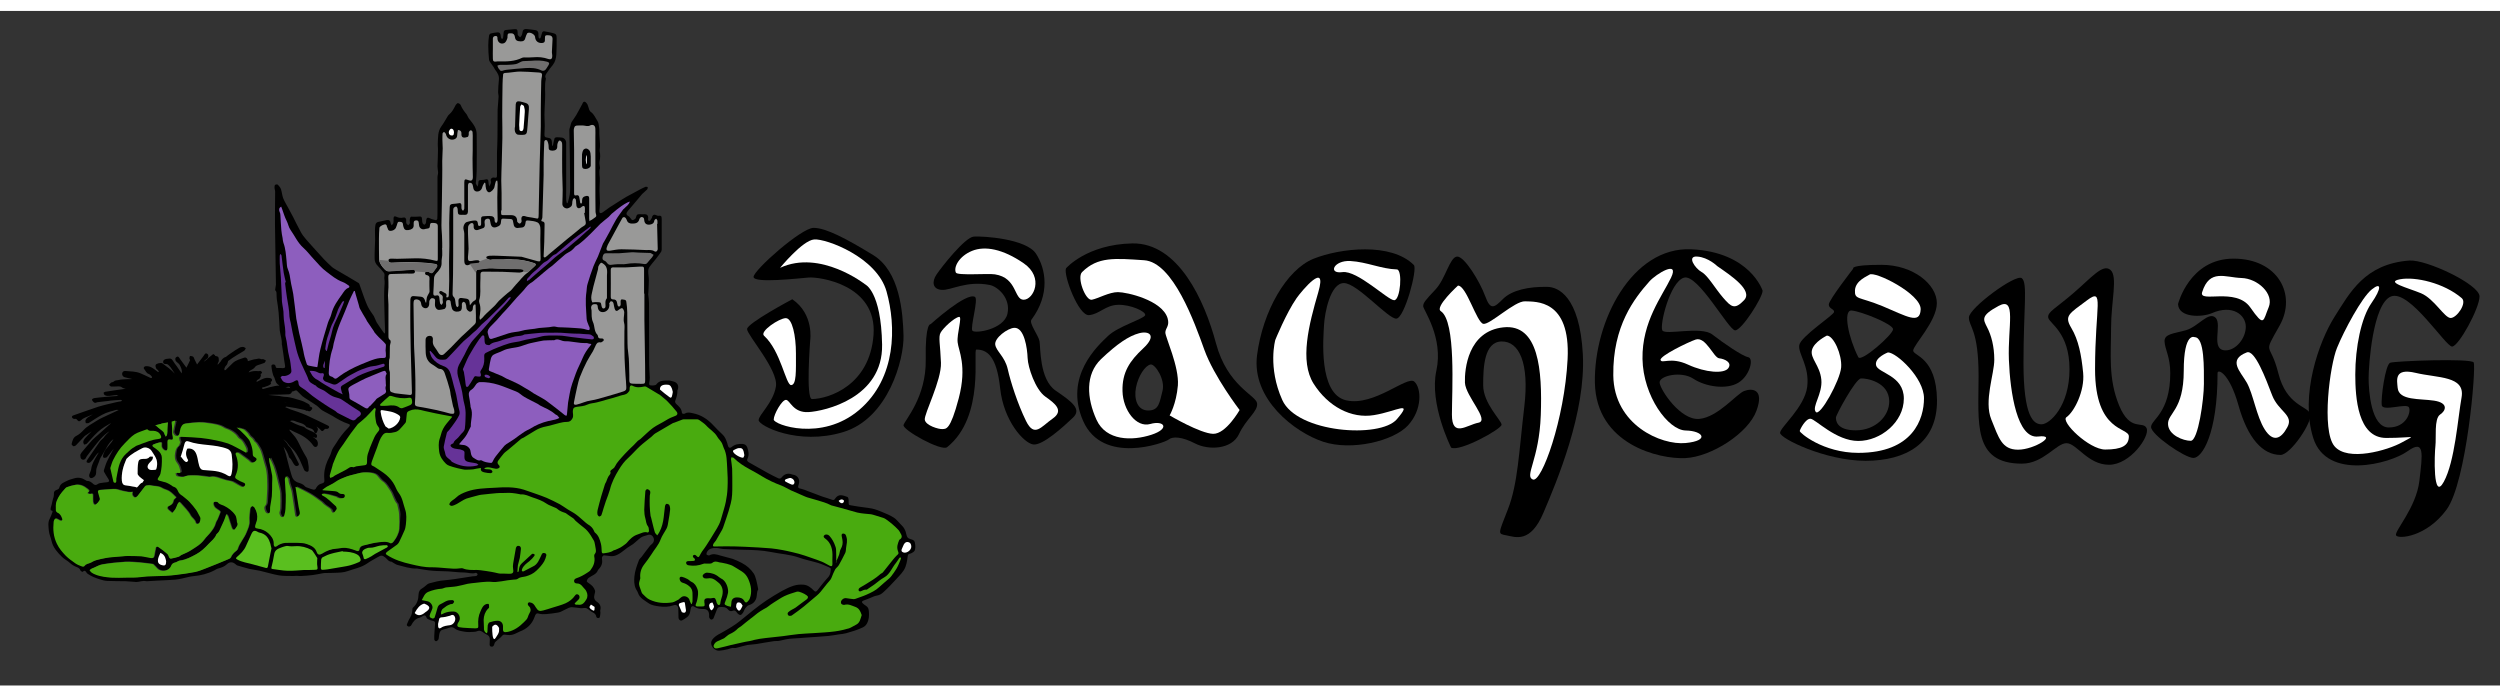 <?xml version="1.0" encoding="utf-8"?>
<!-- Generator: Adobe Illustrator 19.1.0, SVG Export Plug-In . SVG Version: 6.00 Build 0)  -->
<svg version="1.1" id="Ebene_2" xmlns="http://www.w3.org/2000/svg" xmlns:xlink="http://www.w3.org/1999/xlink" x="0px" y="0px"
	 viewBox="538 38.9 1575.5 425.1" style="enable-background:new 538 38.9 1575.5 425.1;" width="280px" height="78px" xml:space="preserve">
<rect x="538" y="38.9" width="1575.5" height="425.1" fill="#333333" stroke="none"/>
<style type="text/css">
	.st0{fill:#49AB0F;}
	.st1{fill:#5ABF1F;}
	.st2{fill:#999998;}
	.st3{fill:#706F6F;}
	.st4{fill:#FFFFFF;}
	.st5{fill:#8D5EBE;}
	.st6{fill:#663398;}
</style>
<g id="Drache">
	<path id="Hintergrund" d="M1114.8,375.5c-0.3-2.8-0.7-3.1-3.4-3.9c-1.3-0.4-1.8-1.1-2.1-2.4c-0.3-1.4-0.7-2.8-1.4-4
		c-0.6-1.1-1.6-2.1-2.5-3c-1.4-1.4-2.6-3.1-4.3-4.1c-2.2-1.4-4.7-2.4-7.1-3.4c-2.1-0.9-4.2-1.7-6.4-2.2c-3.8-0.7-7.7-1-11.4-1.7
		c-3.9-0.8-3.3,0.2-3.4-3.8c0-0.6-0.3-1.6-0.7-1.8c-1.3-0.5-2.7-1-4.1-1.1c-1.5-0.1-2.7,0.7-3.6,2c-0.4,0.6-0.8,1.3-1.9,0.9
		c-2.1-0.8-4.3-1.4-6.4-2.1c-3-1.1-6-2.3-9-3.4c-1.3-0.5-2.6-1.1-4-1.4c-2.2-0.4-2.5-0.8-1.7-3c0.9-2.8-0.6-5.4-3.4-5.9
		c-0.3,0-0.5-0.1-0.8-0.2c-2.7-1-4.9-0.3-6.6,1.9c-0.7,0.8-1.4,0.9-2.2,0.5c-2.2-1.1-4.4-2.1-6.5-3.3c-4-2.2-8-4.5-11.9-6.7
		c-1-0.6-1.5-1.2-0.9-2.4c1.2-2.4,0.6-4.7-0.2-7.1c-0.5-1.4-1.7-2-2.8-2.1c-2.5-0.2-5,0.2-7.1,2c-0.8,0.7-1.7,0.5-2.1-0.5
		c-0.3-0.7-0.4-1.4-0.6-2.1c-0.7-2-1.4-4-3.1-5.5c-1.9-1.8-3.9-3.7-5.6-5.6c-3.6-3.9-7.8-6.7-13.1-7.7c-1.5-0.3-3.2-0.8-4.8,0.2
		c-0.7,0.4-1.9,0.4-2-0.7c-0.2-2.4-1.9-3.8-3.5-5.3c-0.5-0.4-0.9-1.4-0.7-1.9c0.8-2.1,1.5-4.3,1.4-6.6c0-0.2,0.2-0.5,0.3-0.7
		c0.7-2.5-0.4-4.4-2.9-5c-0.9-0.2-1.9-0.6-2.8-0.6c-2.9,0.1-5.9-0.3-7.9,2.5c-0.3,0.4-1.1,0.5-1.6,0.6c-0.5,0.1-1.1,0-1.7,0
		c-1.1,0-1.3-0.5-1.2-1.5c0.2-1.1,0.4-2.2,0.4-3.4c-0.1-2.8-0.4-5.6-0.4-8.3c-0.1-12.9,0-25.8-0.1-38.7c0-1.8-0.3-3.7-0.5-5.5
		c0-0.4,0.1-0.8,0.1-1.2c0.1-2.6,0.3-5.1,0.3-7.7c0-1.9-0.4-3.7-0.4-5.6c0-1,0.3-2.1,0.9-2.9c1.1-1.6,2.4-3,3.6-4.5
		c1.3-1.6,2.5-3.3,3.7-5c0.2-0.4,0.2-0.9,0.3-1.4c0-1.8,0-3.7,0-5.5c0-4.6,0-9.1,0-13.7c0-1.9-0.4-2.2-2.3-2c-0.4,0-0.8-0.2-1.2-0.4
		c-1.2-0.6-2-0.3-2.5,0.9c-0.1,0.2-0.1,0.6-0.2,0.8c-0.5,0.7-1,1.9-1.5,1.9c-1.3,0-0.8-1.3-0.8-2.1c-0.1-1.4-0.8-2.1-2.2-2.1
		c-1,0-1.9,0.1-2.9,0c-1.3-0.1-2.2,0.1-2.5,1.6c-0.1,0.5-0.3,1.1-0.7,1.4c-0.5,0.4-1.1,0.7-1.7,0.7c-0.4,0-0.7-0.7-1.1-1.1
		c-0.4-0.4-0.7-1-1.2-1.3c-1.7-0.9-1.8-1.9-0.5-3.4c3-3.4,5.8-6.9,8.7-10.3c0.2-0.3,0.5-0.5,0.7-0.7c0.9-0.9,1.9-1.6,2.8-2.6
		c0.3-0.3,0.2-0.9,0.3-1.4c-0.4-0.1-0.9-0.3-1.3-0.2c-1.1,0.4-2.1,1-3.2,1.5c-3,1.6-6,3.2-8.9,4.8c-2,1.1-3.8,2.4-5.8,3.6
		c-3.2,1.9-6.3,4-9.3,6.3c-0.4,0.3-1.1,0.5-1.5,0.4c-0.3-0.1-0.5-0.8-0.5-1.3c0.1-1.6,0.4-3.3,0.4-4.9c0-2.5-0.3-5-0.3-7.6
		c0-2.1,0.1-4.3,0.2-6.4c0.2-2.7-0.8-5.4,0.1-8.1c0.1-0.3-0.1-0.7-0.1-1c-0.1-1-0.4-2.1-0.2-3.1c0.5-2.3,0.6-4.5,0.1-6.7
		c-0.1-0.5,0.1-1,0.1-1.5c0.1-1,0.2-2,0.1-3c-0.1-2-0.3-4.1-0.4-6.1c-0.1-1.3,0.1-2.6-0.1-3.9c-0.2-1.5-0.3-3.3-1.1-4.5
		c-1.3-1.9-2.1-4.2-4.1-5.6c-0.5-0.3-0.8-0.9-1.1-1.5c-0.4-1.1-0.6-2.3-1.1-3.3c-0.3-0.6-0.9-1.3-1.5-1.6c-0.7-0.4-1.3,0.2-1.6,1
		c-0.1,0.3-0.2,0.6-0.4,0.8c-1.2,2.2-2.3,4.4-3.6,6.6c-0.9,1.5-1.9,2.8-2.8,4.2c-0.5,0.8-0.6,1.8-0.9,2.7c-0.2,0.8-0.6,1.7-0.6,2.5
		c0.1,5.5,0.2,11,0.3,16.5c0.1,6.3,0.1,12.7,0.2,19c0,1.8,0,3.6-0.3,5.3c-0.2,1.4-0.7,2.8-1,4.2c-0.1,0.3-0.2,0.7-0.3,1
		c-0.2,0-0.3,0-0.5,0c-0.1-0.7-0.4-1.3-0.4-2c-0.1-2.2,0-4.4,0-6.6c0-9.8,0-19.6,0-29.4c0-1.7-1.3-3.2-2.9-3.3
		c-1-0.1-2.1-0.2-3.1-0.2c-0.4,0-1.2,0.3-1.3,0.6c-0.4,1.2-0.6,2.5-0.9,3.8c-0.1,0.3-0.1,0.6-0.2,0.9c-0.2,0-0.3,0-0.5,0
		c0-0.8-0.1-1.5-0.1-2.3c-0.1-1.8-0.9-2.5-2.6-2.7c-1.8-0.2-2.2-0.6-2.1-2.5c0.1-1.7,0.2-3.5,0.2-5.2c0-2.3-0.2-4.6-0.2-6.9
		c0.1-3.2,0.2-6.4,0.4-9.6c0.3-4.3-0.5-8.6,0.5-12.9c0-0.2,0-0.4-0.1-0.5c-0.7-1.3,0.1-2.4,0.8-3.4c1.1-1.7,2.4-3.3,3.7-4.9
		c1.5-1.9,2-4.2,2.2-6.5c0.2-3.4,0.2-6.9,0.2-10.4c0-2.1-0.4-2.7-2.5-3.2c-1.8-0.4-3.6-0.8-5.5-1.1c-0.3-0.1-1,0.4-1.1,0.7
		c-0.4,1-0.6,2.1-0.9,3.1c-0.1,0.3-0.4,0.6-0.6,0.9c-0.3-0.3-0.7-0.5-0.8-0.9c-0.1-0.8-0.1-1.6-0.1-2.4c-0.1-1.2-0.7-1.9-1.8-2.1
		c-1.9-0.3-3.8-0.5-5.7-0.7c-1.4-0.1-2.3,0.4-2.5,1.9c-0.1,0.7-0.2,1.4-0.5,2c-0.2,0.5-0.7,0.9-1,1.3c-0.5-0.4-1.1-0.8-1.4-1.3
		c-0.3-0.5-0.1-1.2-0.2-1.8c-0.1-1.8-0.3-2.1-2.1-2c-1.5,0.1-2.9,0.3-4.4,0.4c-1.9,0.1-2.3,0.5-2.4,2.5c0,0.9-0.2,1.8-0.3,2.7
		c0,0.2-0.4,0.5-0.6,0.5c-0.2,0-0.5-0.3-0.6-0.6c-0.2-0.6-0.2-1.2-0.3-1.8c-0.2-1.2-0.8-1.8-2.1-1.7c-1.4,0.2-2.8,0.3-4.1,0.7
		c-0.5,0.1-1,0.8-1.1,1.3c-0.3,2.1-0.5,4.2-0.5,6.3c0,3,0.2,6,0.5,9c0.1,0.9,0.9,1.7,1.4,2.5c0.4,0.6,0.9,1.2,1.3,1.8
		c0.4,0.6,0.7,1.3,1.1,1.9c1.5,1.9,2.7,3.8,2.4,6.4c-0.3,2.6-0.4,5.3-0.5,7.9c0,1,0.4,2,0.3,2.9c-0.1,2.6-0.5,5.3-0.6,7.9
		c-0.1,5.9,0,11.7-0.1,17.6c0,3.1-0.2,6.3-0.3,9.4c0,4.8,0,9.5,0,14.3c0,1.7-0.3,1.9-2,1.6c-1.2-0.2-2.3,1-1.9,2.1
		c0.6,1.4-0.5,2.3-0.9,3.5c-0.4-1-0.6-2-0.6-3c0-1.3-0.7-1.8-1.9-1.4c-0.6,0.2-1.3,0.3-1.9,0.3c-2.3,0.1-2.5,0.2-2.6,2.5
		c0,0.6-0.3,1.1-0.5,1.7c-0.3-0.6-0.7-1.2-1-1.8c-0.1-0.3-0.1-0.6,0-0.9c0.2-2.4,0.5-4.9,0.5-7.3c0.1-7.7,0.1-15.4,0-23.1
		c0-1.6-0.5-3.4-1.3-4.8c-1-1.9-2.5-3.5-3.8-5.3c-0.5-0.7-0.7-1.6-1.2-2.3c-1.5-1.8-2.9-3.7-3.8-5.9c-0.2-0.6-1.1-1.1-1.7-1.2
		c-0.4-0.1-0.9,0.6-1.3,1c-0.2,0.2-0.3,0.6-0.5,0.9c-1,1.9-2,3.8-3.7,5.2c-0.4,0.3-0.7,0.7-1,1.2c-1.3,2.1-2.5,4.4-4,6.4
		c-2.3,3.2-2,6.8-2.2,10.4c-0.1,1.7,0.2,3.4,0.1,5.1c0,3.2-0.2,6.3-0.3,9.5c0,1.3,0.3,2.7,0.4,4c0,1-0.4,2-0.4,3c0,7,0,14,0,20.9
		c0,1.8,0,3.5-0.1,5.2c0,0.4-0.6,1-0.8,1c-1.3-0.3-2.6-0.6-3.8-1.2c-1.4-0.7-2.1-0.5-2.4,1c-0.1,0.6,0,1.3-0.2,1.9
		c-0.1,0.5-0.6,0.8-1,1.2c-0.4-0.4-0.9-0.6-1.1-1.1c-0.2-0.6-0.3-1.4-0.3-2.1c-0.1-2-0.5-2.2-2.4-2c-1,0.1-2,0.1-3.1,0.1
		c-0.6,0-1.4-0.2-1.7,0.1c-0.4,0.5-0.5,1.3-0.6,2c-0.1,0.6,0.2,1.3,0.1,1.9c-0.1,0.5-0.7,1-1,1.4c-0.4-0.4-1-0.8-1.2-1.3
		c-0.2-0.6-0.1-1.4-0.1-2.1c-0.1-1.1-0.8-1.8-1.8-1.5c-1.6,0.4-3,0.2-4.4-0.5c-1.2-0.6-1.8-0.2-1.8,1.2c0,0.9,0.1,1.9-0.1,2.7
		c-0.1,0.6-0.7,1-1.1,1.5c-0.2-0.5-0.6-0.9-0.6-1.4c-0.2-1.5-1-2.2-2.5-1.9c-1.7,0.3-3.4,0.8-5.1,1.1c-1.2,0.2-1.8,0.9-2,1.9
		c-0.2,1.2-0.3,2.4-0.3,3.6c0,2,0.1,3.9,0.1,5.9c-0.1,4-0.4,8-0.3,12c0,1.7,0.8,3.3,2.2,4.6c1.3,1.3,2.5,2.7,3.6,4.1
		c0.9,1.2,0.1,2.6,0.3,3.8c0.4,2,0.1,3.9,0,5.8c-0.2,3.9-0.1,7.8,0,11.7c0.1,5.2,0.3,10.3,0.5,15.5c0,0.4-0.1,0.9-0.1,1.5
		c-0.4-0.3-0.7-0.4-0.8-0.6c-1.5-2.1-3-4.2-4.4-6.4c-0.4-0.6-0.6-1.4-0.9-2c-0.3-0.7-0.6-1.4-0.9-2c-1.2-1.9-2.6-3.6-3.6-5.6
		c-1-1.9-1.7-4-2.5-6c-1-2.8-2-5.6-3-8.5c-0.1-0.3-0.3-0.7-0.6-0.8c-1.9-1.2-3.8-2.3-5.7-3.4c-2.7-1.6-5.5-3.2-8.2-4.8
		c-1.2-0.7-2.4-1.4-3.4-2.4c-1.6-1.4-3.1-3-4.6-4.5c-2.3-2.5-4.6-5-6.8-7.5c-2.1-2.4-4.3-4.7-6.2-7.2c-1.1-1.5-1.9-3.2-2.8-4.9
		c-1.2-2.2-2.3-4.5-3.4-6.7c-1-1.9-2-3.7-3-5.6c-1.1-2.1-2.4-4.1-3.3-6.3c-0.7-1.8-0.8-3.8-1.4-5.7c-0.4-1.1-1.2-2.1-2-2.9
		c-0.3-0.3-1.4-0.2-1.7,0.1c-0.4,0.3-0.4,1.1-0.4,1.7c0,0.9,0.4,1.7,0.4,2.6c0,4.3-0.1,8.5-0.1,12.8c0,2.7,0,5.3,0,8
		c0.1,6.4,0.2,12.8,0.3,19.2c0.1,6.1,0.2,12.1,0.3,18.2c0,0.1,0.1,0.3,0,0.4c-0.1,0.9-0.3,1.7-0.4,2.6c0,0.3-0.2,0.9,0,1
		c1,0.8,0.7,1.9,0.8,2.9c0,1,0.1,2,0.2,3c0.4,2.7,0.9,5.5,1.1,8.2c0.3,3.7,0.5,7.5,0.7,11.2c0,0.2,0,0.3,0.1,0.5
		c0.4,2.7,1.4,5.3,1.2,8.1c0,0.3,0.1,0.7,0.2,1c0.3,1.8,0.5,3.6,0.8,5.4c0.3,2.3,0.6,4.6,1,6.8c0.3,1.4,0,1.9-1.4,1.9
		c-1,0-2-0.2-3-0.1c-0.9,0.1-1.4-0.1-1.5-1c-0.1-1-0.8-1.3-1.7-1.2c-1,0.1-1,0.8-0.9,1.5c0.1,1,0.6,5,1.8,6.7l1,2.9
		c0.6,1.1,1.4,1.7,2.2,2.2c-1,0-1.9,0.1-2.9,0.3c-2.2,0.4-4.3,1-6.5,1.6c-0.3,0.1-0.5,0.2-0.8,0.2c-0.3,0-0.6-0.2-0.8-0.3
		c0.1-0.2,0.2-0.5,0.3-0.7c0.3,0,0.7-0.1,1-0.1c3.9-1.2,5.1-2.2,4.1-3.2c0.2-0.2,0.4-0.4,0.6-0.5c0.7-0.6,0.4-1.7-0.7-2
		c-1.1-0.2-2.3-0.3-3.4,0c-1.5,0.4-2.9,1.2-4.3,1.9c-0.3,0.1-0.5,0.2-0.8,0.4c-0.1-0.1-0.2-0.2-0.3-0.3c0.2-0.3,0.4-0.7,0.7-0.9
		c0.4-0.4,1.1-0.5,1.4-1c0.4-0.6,0.8-1.4,0.7-2.1c0-0.2-0.1-0.3-0.2-0.5c1.2-0.7,1.3-1.4-0.1-2.1c-0.4,0.1-0.8,0.2-1.2,0.2
		c-2.1-0.2-4.2-0.1-6.2,0.8c0.3-0.5,0.6-0.9,1-1.2c1.2-0.6,2.4-1.2,3.2-2.4c0.3-0.5,1-0.8,1.6-1c1.3-0.5,2.8-0.8,4.1-1.4
		c0.5-0.2,0.7-1,1-1.5c-0.6-0.3-1.1-0.7-1.7-0.9c-0.4-0.1-1,0.2-1.4,0c-1.1-0.6-2.1-0.2-3.2,0c-0.8,0.1-1.6,0.2-2.4,0.5
		c-0.9,0.3-1.8,0.5-2.7,0.8c0-0.4-0.1-0.7-0.2-1.1c-0.5-1.1-1.3-1.4-2.1-1.1c-2.4,0.9-5,1.4-7.1,3.3c-1.4,1.3-2.7,2.7-4.1,4
		c-0.2,0.2-0.3,0.4-0.5,0.5c-0.2,0.1-0.5,0-0.7,0.1c0-0.3-0.2-0.8-0.1-1c0.3-0.7,0.6-1.5,1.1-1.9c0.8-0.7,1-1.8,1.3-2.9
		c1.8-1.4,3.8-2.7,5.8-3.9c1.4-0.9,2.9-1.6,4.3-2.6c0.5-0.3,0.7-1,1-1.6c-0.6-0.3-1.2-0.8-1.8-0.8c-0.8,0-1.7,0.2-2.3,0.6
		c-1.8,1-3.6,2.2-5.3,3.4c-1.1,0.7-2.1,1.5-3.1,2.3c-0.8,0.2-1.5,0.6-2.1,1.2c-0.5,0.5-0.9,1.1-1.3,1.8c-0.6,0.6-1.2,1.3-1.8,2
		c0-0.4,0-0.7,0.1-1c0.2-0.5,0.6-1,0.6-1.5c0-0.7,0-1.7-0.3-2.3c-0.3-0.5-1.1-0.7-2-0.8c0-0.1,0-0.1,0-0.2c0-0.3-0.6-0.6-1.2-1
		c-1.1,0.9-2.1,1.7-3.1,2.5c-0.4,0.3-0.7,0.7-1,1c-0.6,0.5-1.3,0.9-1.9,1.4c0,0,0-0.1,0.1-0.1c0.5-1,1.8-1.5,2.5-2.4
		c0.3-0.4,0.4-1.4,0.2-1.9c-0.2-0.5-1.1-1-1.5-0.9c-0.5,0.1-0.9,0.9-1.3,1.4c-0.1,0.1,0,0.2-0.1,0.2c-1.3,1.7-2.6,3.4-4.1,5.4
		c-0.6-1.1-1.1-2.2-1.6-3.2c-0.3-0.6-0.4-1.4-0.9-1.7c-0.5-0.4-1.3-0.4-2-0.5c-0.1,0.6-0.4,1.3-0.3,1.7c0.1,0.3,0.3,0.7,0.4,1
		c-0.3,0.4-0.4,1-0.7,1.5c-0.5,1-1,2.1-1.6,3.2c-1.5-2-2.8-3.7-4-5.4c0-0.1,0-0.2-0.1-0.2c-0.4-0.5-0.8-1.3-1.3-1.4
		c-0.4-0.1-1.3,0.5-1.5,0.9c-0.2,0.5-0.1,1.4,0.2,1.9c0.7,0.9,1.9,1.5,2.4,2.4c0.8,1.6,1.8,3.4,1.3,5.3c0,0,0,0.1,0,0.1
		c-1-1.5-2-3-3.1-4.5c-0.9-1.2-1.8-2.4-2.6-3.7c-0.6-1-1.4-1.3-2.4-1.1c-0.6,0.1-1.1,0.1-1.7,0.2c-1,0.3-1.9,0.7-1.9,1.9
		c0.1,1.3,1,1.3,2,1.3c0.4,0,0.9,0.2,1.1,0.4c0.6,0.5,1.2,1.1,1.7,1.8c0.9,1.3,1.8,2.6,2.6,3.9c-2.3-2.5-5.1-4.5-7.8-6.5
		c-0.9-0.6-4,0-4.3,1c-0.2,0.6,0,1.5,0.3,2.1c0.2,0.5,0.8,0.8,1.2,1.2c0.2,0.3,0.3,0.7,0.5,1c-0.1,0.1-0.2,0.1-0.4,0.2
		c-0.2-0.2-0.5-0.3-0.7-0.5c-1.2-0.9-2.4-1.9-3.8-2.6c-1-0.5-2.2-0.7-3.3-0.6c-1.1,0-1.7,1.1-1,1.8c0.9,1.1,1.3,2.6,2.9,3.1
		c0.7,0.3,1.3,0.9,1.8,1.5c0.2,0.2,0.2,0.6,0.2,0.9c-0.3,0-0.6,0.1-0.8,0.1c-0.2,0-0.5-0.2-0.7-0.3c-2-0.9-3.9-1.9-5.9-2.7
		c-2.9-1.2-6.1-1.1-9.2-1.4c-1.1-0.1-1.9,0.3-2.2,1.4c-0.2,1,0.4,2.2,1.5,2.5c1.7,0.5,3.4,0.8,5.1,1.2c-2.1-0.1-4.2,0.1-6.3,0.2
		c-0.9,0-1.7,0.2-2.6,0.4c-1.1,0.2-2.3,0.1-3.2,1.1c-0.3,0.3-1,0.2-1.4,0.5c-0.5,0.4-1,0.9-1.4,1.4c0.5,0.4,0.9,1.1,1.4,1.1
		c1.5,0.1,3-0.1,4.5-0.1c0.7,0,1.5,0.1,1.9,0.4c0.9,0.7,1.8,1,2.8,1.1c-4.3,0.6-8.7,1.2-13,1.9c-0.4,0.1-1.1,0.5-1,0.7
		c0,0.5,0.3,1.1,0.7,1.4c0.5,0.3,1.1,0.5,1.7,0.5c2,0.1,3.9-0.5,5.9-0.5c0.2,0.2,0.6,0.4,1.1,0.5c-3,0.2-6,0.4-9,0.7
		c-2.1,0.2-4.3,0.4-6.4,0.7c-0.5,0.1-1.2,0.5-1.3,0.9c0,0.5,0.4,1,0.8,1.4c0.6,0.7,1.3,0.9,2.2,0.4c0.3-0.2,0.7-0.1,1-0.2
		c2.3-0.3,4.6-0.5,6.9-0.8c0.1,0,0.2-0.1,0.4-0.1c2.3-0.2,4.6-0.4,6.9-0.5c0.2,0,0.5,0.3,0.7,0.4c-0.2,0.2-0.4,0.5-0.6,0.5
		c-1.1,0.2-2.2,0.3-3.2,0.6c-3.7,0.9-7.5,1.7-11.1,2.8c-5.3,1.7-10.5,3.7-15.8,5.5c-0.9,0.3-1.2,1-0.5,1.7c0.3,0.3,0.9,0.6,1.3,0.5
		c0.9-0.2,1.3,0.1,1.8,0.8c0.6,0.8,1.3,1,2.2,0.1c0.7-0.7,1.6-1.3,2.6-1.7c1.7-0.7,3.3-1.4,5-2.1c-1.1,0.7-2.2,1.3-3.3,2
		c-0.6,0.4-1.1,1.1-1.4,1.7c-0.2,0.5,0.1,1.3,0.2,1.9c0.6,0,1.4,0.1,1.8-0.1c1.4-0.8,2.6-1.7,3.9-2.5c3-1.9,6-3.7,9.5-4.7
		c1.2-0.3,2.4-0.6,3.6-1c0.6-0.2,1.2-0.1,1.9,0c-2.2,1-4.4,2.1-6.6,3.1c-2.5,1.2-5,2.2-7.3,3.7c-2.8,1.8-5.9,3.3-8.2,5.8
		c-1.3,1.4-2.8,2.8-4.4,3.6c-2.3,1.1-2.6,3.1-3.2,5.4c0.3,0.3,0.7,1,1.1,1.2c0.5,0.1,1.3-0.2,1.7-0.6c1.8-1.9,3.6-3.8,5.4-5.7
		c0.1-0.1,0.1-0.1,0.2-0.2c1.4-1,2.9-1.9,4.3-2.9c0,0,0,0,0,0c-0.1,0.1-0.2,0.1-0.2,0.2c-1.4,1.4-2.8,2.8-4.1,4.3
		c-0.5,0.6-0.9,1.3-1,2.1c-0.1,0.6,0.3,1.2,0.5,1.8c0.6-0.2,1.3-0.2,1.7-0.6c1.1-1.1,2.1-2.3,3.2-3.5c2.4-2.6,4.9-5.2,8-7.1
		c1.1-0.6,2.1-1.3,3.2-1.9c0.2-0.2,0.5-0.3,0.8-0.3c-2.6,2.3-5.2,4.6-7.7,6.9c-1.4,1.2-2.8,2.4-4.1,3.7c-2.3,2.5-4.5,5.2-6.7,7.8
		c-0.4,0.5-0.6,1.1-0.9,1.7c0.1,0,0.1,0.1,0.2,0.1c0,0.1,0,0.3,0,0.4c-0.1,1.1,0.4,2,1.4,2.3c1,0.2,1.8-0.4,2.2-1.4
		c0.2-0.5,0.6-1,0.9-1.4c1.3-1.8,2.7-3.5,4-5.2c2.9-3.6,5.7-7.4,9.8-9.9c-0.8,0.8-1.5,1.5-2.3,2.3c-0.6,0.6-1,1.3-1.5,1.9
		c-0.7,0.8-1.7,1.4-2.3,2.3c-2.7,3.9-5.4,7.9-8.1,11.8c-0.2,0.3-0.3,1.1-0.2,1.2c0.4,0.3,1,0.5,1.5,0.4c0.6-0.1,1.1-0.5,1.5-1
		c1.7-1.7,2.6-4.1,4.7-5.6c-0.4,0.7-0.8,1.4-1.3,2.2c-1.5,2.6-3.1,5.1-3.5,8.2c-0.1,0.9-0.6,1.8-0.9,2.7c-0.2,0.4-0.3,0.9-0.4,1.1
		c-0.1,1.7,0.9,2.4,2.2,1.8c1.4-0.6,2.2-1.7,2.2-3.3c0-0.9,0-1.9,0.3-2.8c0.4-1.4,1-2.7,1.5-4c0.3-0.8,0.5-1.7,0.9-2.4
		c1.3-2.2,2.7-4.4,3.9-6.6c1.1-2.1,2.5-3.9,4.3-5.3c-0.3,0.5-0.6,1.1-0.9,1.6c-1.3,1.7-2.7,3.4-4.1,5.1c-2.5,4.6-1.9,5.9,0.8,4.8
		c1.5-1.8,3-3.6,4.4-5.5c-1.5,2.7-3,5.4-4.3,8.2c-0.8,1.7-1.3,3.6-1.9,5.4c-0.1,0.3-0.1,0.8,0.1,1.1c0.9,1.6,1.8,3.1,2.8,4.6
		c0.7,1.1,0.3,1.8-0.8,1.9c-1.6,0.2-3.1,0.3-4.7,0.6c-0.5,0.1-1.1,0.4-1.5,0.7c-0.9,0.6-1.6,0.6-2.5-0.1c-1.1-1-2.3-2.1-4-2
		c-0.3,0-0.7-0.3-1-0.5c-2.1-1.4-4.4-1.9-6.9-1.2c-1.6,0.5-3.2,0.8-4.7,1.6c-2,1-4.3,1.7-4.9,4.3c-0.2,0.9-1,1.2-2.1,1.6
		c-0.5,0.2-1.4,0.9-1.3,1.9c0.1,0.7-0.1,1.5-0.2,2.3c-0.3,1.1-0.7,2.2-0.9,3.4c-0.3,1.7-0.5,1.9-0.8,3.1c-0.3,1.3-0.3,2,0.2,2.1
		c0.9,0.1,1,0.5,0.7,1.2c-0.5,1.3-0.9,2.6-1.6,3.9c-1.4,2.5-0.8,5.1-0.6,7.7c0.2,2.2,1.2,4.2,1.7,6.4c0.9,4.2,3.7,7.2,6.6,10.1
		c1.4,1.4,3.4,2.3,4.9,3.7c1.3,1.2,2.8,2.1,4.4,2.7c1.1,0.4,1.9,0.9,2.3,2.1c0.1,0.4,1.3,1,1.4,0.9c1.4-1.4,2-0.3,2.6,0.7
		c0.1,0.2,0.5,0.4,0.7,0.6c2.3,1.6,4.9,2.6,7.5,3.4c1.5,0.5,3,0.9,4.6,1c3.9,0.2,7.9,0.1,11.8,0.2c1.9,0.1,3.7,0.3,5.6,0.4
		c0.3,0,0.6,0.1,0.9,0.1c2.1,0,4.2-1.1,6.4-0.5c0.1,0,0.3,0,0.4,0c2.3-0.1,4.6-0.3,6.9-0.4c3.6-0.2,7.3-0.3,10.9-0.6
		c1.6-0.1,3.2-0.5,4.7-0.8c2.3-0.5,4.5-1.2,6.8-1.4c4.6-0.4,9-1.5,13.1-3.6c0.9-0.5,1.8-1.1,2.8-1.3c1.9-0.5,3.7-1.2,5.2-2.6
		c1.8-1.7,3.7-1.6,5.6,0.1c0.3,0.2,0.5,0.5,0.8,0.6c2.5,0.8,5.1,1.5,7.7,2.2c2.2,0.5,4.5,0.7,6.7,1.2c4,0.9,7.9,2.2,12,2.9
		c2.9,0.5,5.9,0.3,8.9,0.4c0.8,0,1.6-0.1,2.3-0.1c0.9,0,1.9,0.2,2.8,0.1c2.4-0.1,4.9-0.3,7.3-0.6c2.1-0.3,4.1-0.7,6.2-1.1
		c0.6-0.1,1.2-0.2,1.8-0.2c1.9,0,3.8,0,5.7-0.1c2.8-0.1,5.7-0.1,8.4-1.1c4.1-1.5,8.5-2.2,12.2-4.8c2.1-1.5,4.5-2.7,6.7-4
		c2.1-1.3,2.9-1.2,4.8,0.3c1.2,1,2,2.6,3.9,2.6c0.2,0,0.4,0.3,0.6,0.4c1,0.5,1.9,1.3,3,1.6c4.1,1,8.1,2.5,12.4,2.3
		c0.4,0,0.8,0.2,1.1,0.2c2.9,0.4,5.8,1,8.8,1.2c3.3,0.3,6.6,0.2,9.8,0.4c3.4,0.2,6.7,0.7,10.1,0.7c2.4,0,4.8,1.1,7.3,0.2
		c0.2-0.1,1,0.5,1.1,0.9c0.1,0.3-0.5,1-0.8,1.1c-0.7,0.2-1.6,0.1-2.3,0.2c-3.7,0.5-7.3,1.2-11,1.7c-2.2,0.3-4.4,0.6-6.6,0.8
		c-3.4,0.2-6.7,1.1-10,2c-0.3,0.1-0.6,0.3-0.9,0.5c-1.1,0.8-2,1.8-3.2,2.5c-1.6,0.8-2.3,2.1-2.4,3.8c-0.1,3.3-0.9,6.2-3.5,8.4
		c-0.3,0.2-0.4,0.7-0.4,1.1c-0.1,1.7-0.3,3.4-1.3,5c-0.7,1.1-1.2,2.2-1.7,3.4c-0.2,0.5-0.6,1.2-0.5,1.6c0.1,0.4,0.9,0.9,1.3,0.9
		c0.5,0,1.3-0.4,1.5-0.9c1.2-2.3,2.6-4.1,5.2-4.7c0.8-0.2,1.6-0.7,2.3-1.2c0.8-0.4,1.4-0.4,1.8,0.5c0.3,0.6,0.6,1.3,1.1,1.5
		c1,0.6,2.2,1,3.3,1.2c1.1,0.2,1.4,0.8,1.3,1.7c-0.1,1.9-0.3,3.7-0.4,5.6c-0.1,1.4-0.2,2.9-0.1,4.3c0,0.5,0.6,1.2,1,1.2
		c0.4,0.1,1-0.4,1.4-0.8c0.2-0.2,0.3-0.6,0.4-1c0.2-1.2,0.2-2.4,0.6-3.6c0.2-0.6,0.7-1.4,1.3-1.6c1.4-0.6,3-0.8,4.5-1.4
		c1.4-0.6,2.5-0.6,3.7,0.4c1.8,1.4,4,1.6,6.1,2c2,0.4,4.1,0.2,6.1,0.1c0.7,0,1.5-0.2,2.2-0.5c1.3-0.5,2.3,0,3.3,0.7
		c0.7,0.5,1.4,1,2.2,1.4c1.5,0.6,2.2,1.6,2.2,3.1c0,0.9-0.1,1.7-0.1,2.6c0,0.8-0.2,1.7,0.9,2c1.2,0.3,1.7-0.5,2-1.4
		c0.1-0.3,0.2-0.7,0.3-1c0.3-0.4,0.6-0.8,1-1.1c1-0.9,2.2-1.7,3.1-2.7c1.3-1.5,1.3-1.5,3.3-1.2c1.3,0.2,2.8,0.2,4.1-0.2
		c1.5-0.4,2.8-1.3,4.3-1.9c4.5-1.7,7.7-4.6,9.3-9.2c0.6-1.8,1.1-2.5,2.6-2.1c1.7,0.5,3.3,0.4,4.9,0.3c2.3-0.2,4.7-0.5,7-0.9
		c0.7-0.1,1.5-0.3,2.1-0.6c1.7-0.8,3.3-1.7,4.9-2.4c0.7-0.3,1.6-0.5,2.4-0.4c1.7,0.1,3.4,0.4,5.2,0.6c0.6,0.1,1.1-0.1,1.7-0.1
		c0.7,0,1.5-0.1,2.1,0.2c1.3,0.7,2.4,1.9,3.7,2.5c1.3,0.6,2.1,1.4,2.3,2.8c0,0.3,0.6,0.8,1,0.8c0.4,0.1,1.1-0.2,1.2-0.5
		c0.3-0.9,0.3-1.9,0.4-2.9c0-0.5-0.2-1.1-0.1-1.5c0.6-2.1,0-3.8-1.8-5.1c-2-1.3-2.4-2.7-1.8-5c0.2-0.7,0.5-1.6,0.3-2.3
		c-0.6-2-2-3.4-3.7-4.5c-0.6-0.4-1.5-1-1.5-1.4c0.1-0.8,0.6-1.6,1.2-2.1c2.1-1.6,4.9-2.1,5.9-5c0,0,0.1-0.1,0.1-0.1
		c1.8-1.8,2.9-3.9,2.4-6.6c-0.1-0.5-0.1-1.2,0.2-1.7c0.2-0.4,0.8-0.9,1.2-0.8c1.8,0.1,3.6,0.6,5.3,0.5c1.5-0.1,3-0.8,4.3-1.6
		c1.8-1.1,3.3-2.5,5-3.7c1.2-0.8,2.4-1.5,3.6-2.3c1.7-1.3,3.2-2.9,4.9-4.1c1.1-0.8,2.6-1.1,3.9-1.5c1.8-0.7,3.1-0.2,3.9,1.3
		c0.8,1.4,0.5,3.1-0.8,4.2c-0.7,0.6-1.4,1.2-1.9,2c-1.6,2-3.1,4.1-4.6,6.1c-0.5,0.7-1.4,1.3-1.7,2.1c-1.3,3.4-2.6,6.9-2.9,10.5
		c-0.2,2.5-0.2,5.1,0.9,7.5c0.4,0.9,1.1,1.7,1.4,2.7c1.1,3.3,4.2,4.7,6.7,6.5c1.9,1.3,4.5,1.7,6.9,2c2.9,0.4,5.9,0.3,8.7-0.7
		c1.8-0.6,2.9,0.1,3.1,2.1c0,0.2,0,0.3,0,0.5c0,1.7,0.1,3.3,0.1,5c0,1.4,1.3,2.5,2.4,1.8c2.1-1.2,4.4-2.3,4.9-5.1
		c0.1-0.7,0.3-1.4,0.4-2.1c0.2-1.5,1.1-2.1,2.3-1.3c1.8,1.2,3.7,1.5,5.7,1.4c2.3,0,3.5,1.2,3.6,3.6c0,0.7-0.1,1.4,0.2,2.1
		c0.2,0.4,0.8,1,1.2,1c0.5,0,1.2-0.4,1.4-0.9c0.6-1.3,1-2.8,1.6-4.1c0.5-1.2,0.8-2.8,2.3-2.9c1.8-0.1,3.8-0.2,5.2,1.5
		c0.8,1,1.8,1.3,2.8,0.9c1.7-0.7,2.2,0.2,3,1.3c0.4,0.6,1.4,1.3,2,1.3c0.6,0,1.3-0.9,1.7-1.5c0.6-0.9,0.8-2,1.5-2.9
		c0.5-0.7,1.3-1.5,2.1-1.8c2.5-0.7,4.1-2.2,4.8-4.6c0.5-1.7,0.1-3.6,1.1-5.2c0.1-0.1,0-0.3,0-0.5c-0.4-1.9-0.7-3.8-1.2-5.6
		c-0.4-1.4-0.8-2.9-1.6-4.1c-1.9-2.8-4.4-5-7.5-6.6c-1.9-1-3.8-1.9-5.8-2.6c-2.6-0.8-5.2-1.3-7.8-2.1c-2.3-0.7-4.5-1.4-6.8-0.1
		c-0.4,0.2-1.3-0.1-1.7-0.4c-0.3-0.3-0.1-1.2,0.1-1.6c1.3-2.4,3.6-2.7,6-2.6c1.4,0,2.8,0.5,4.2,0.6c4.4,0.2,8.9,0.4,13.3,0.5
		c5.7,0.1,11.4,0.3,16.9,1.4c5.8,1.2,11.9,1.5,17.6,3.5c3.9,1.4,8.1,2.2,12.1,3.4c2.3,0.7,4.5,1.7,6.8,2.7c0.5,0.2,1.2,0.7,1.2,1
		c-0.1,1.7-0.2,3.5-1.4,5c-1.1,1.3-2.2,2.4-3.2,3.7c-1.3,1.5-2.5,3.2-3.7,4.7c-1,1.2-1.6,1.2-2.6,0.1c-1.7-1.8-3.8-3.3-6.2-3.5
		c-2-0.2-4.3,0-6.2,0.6c-2.6,0.8-5.2,2.1-7.6,3.4c-3.4,1.9-6.6,3.9-9.8,6c-2.6,1.7-5.1,3.7-7.6,5.6c-3,2.4-6,4.9-9,7.3
		c-1.6,1.3-3.3,2.5-5.1,3.6c-2.3,1.4-4.6,2.8-7,4.1c-1,0.5-6,3-6,6.1c0,2.5,2.4,5,5,4.9c1.8-0.1,3.6-0.5,5.4-0.9
		c1.4-0.3,2.6-1.1,4.2-0.8c0.8,0.1,1.6-0.2,2.4-0.4c2-0.5,3.9-1.1,5.9-1.5c1.8-0.3,3.7-0.3,5.6-0.6c3.7-0.6,7.3-1.3,10.9-1.8
		c1.1-0.2,2.3,0,3.4-0.2c2.9-0.7,5.8-1.4,8.9-1.5c2.8-0.1,5.6-0.4,8.5-0.6c4.6-0.3,9.1-0.6,13.7-1c2.2-0.2,4.5-0.7,6.7-1
		c1.5-0.2,3-0.3,4.4-0.7c3.6-1,7.2-2.1,10.6-3.7c1.2-0.6,2-1.4,2.6-2.5c1.3-2.4,1.4-4.9,1.2-7.5c-0.1-1.4-0.4-2.7-1.7-3.5
		c-0.8-0.5-1.5-1-2.2-1.7c-0.8-0.7-0.5-1.3,0.5-1.7c1.5-0.5,2.9-1.1,4.4-1.7c1.3-0.5,2.5-1.2,3.9-1.4c1.8-0.3,3.2-1.1,4.5-2.4
		c1.4-1.3,2.8-2.6,4.1-4c0.4-0.4,0.8-0.9,1.2-1.3c1.5-1.6,3-3.1,4.4-4.7c1-1.1,2.1-2.3,2.9-3.6c1.7-2.7,2.1-5.9,2.5-9
		c0.1-0.9,0.5-1.2,1.3-1.4c0.9-0.2,1.8-0.7,2.5-1.3C1114.6,379.2,1115,377.6,1114.8,375.5z M718.9,275.9c1-0.5,1.8-0.1,2,0.7
		c-0.2-0.1-0.5-0.2-0.8-0.2c-0.7-0.1-1.4-0.2-2.2-0.2C718.3,276.1,718.6,276,718.9,275.9z M708.5,280.8c2-0.1,3.9-0.1,5.9-0.1
		c1.9-0.1,3.8-0.1,5.7-0.2c1-0.1,1.8-0.9,1.9-1.8c0.4,0.1,1-0.1,1.8-0.5c0.3-0.2,1.1-0.2,1.3,0c1.2,1.1,2.2,2.4,3.5,3.5
		c1.1,0.9,2.4,1.6,3.6,2.4c1.8,1.2,3.7,2.3,5.5,3.6c1.1,0.8,2,2,3.2,2.8c2.1,1.3,4.4,2.3,6.6,3.6c3.3,2.1,6.6,3.9,10.2,5.1
		c0.9,0.3,1,0.7,0.5,1.5c-0.2,0.3-0.5,0.5-0.7,0.8c-3,3-5.5,6.3-7.7,9.9c-1.1,1.8-2.5,3.3-3,5.5c-0.5,2-1.7,3.8-2.5,5.7
		c-1.6,3.7-2.3,7.5-1.9,11.5c0.2,1.7-0.2,2.3-1.9,2.7c-1.9,0.5-2.8,1.8-3.6,3.3c-0.2,0.3-0.9,0.6-1.3,0.5c-1.1-0.2-2.1-0.6-3.1-1
		c-0.8-0.3-1.7-0.5-2.2-1c-1.2-1.5-2.8-2-4.5-2.5c-0.5-0.1-0.9-0.4-1.4-0.7c-2.4-1.4-2.6-4-3.3-6.1c-1.2-3.8-2-7.8-3.1-11.7
		c-0.4-1.4-0.9-2.7-1.3-4.1c1.5,1.9,2.7,4,3.4,6.4c0.1,0.2,0.1,0.4,0.2,0.5c1.7,1.1,2,3.2,3.3,4.6c0.3,0.3,0.7,0.7,1.2,0.7
		c0.4,0.1,1-0.2,1.4-0.5c0.2-0.1,0.2-0.8,0.1-1c-1.6-3.2-3.2-6.4-4.9-9.5c-0.4-0.7-1.1-1.2-1.6-1.8c-0.4-0.5-0.6-1.1-1-1.6
		c-0.7-0.9-1.5-1.7-2.3-2.6c0.8,0.6,1.5,1.2,2.2,1.9c1,1.2,1.8,2.6,3,3.6c2.4,2.2,3.9,5,5.3,7.8c1,2,1.7,4.2,2.7,6.2
		c0.3,0.6,1.2,1.1,1.8,1.1c0.9,0.1,1.1-0.8,1-1.6c0-0.6,0.1-1.3,0-1.8c-0.4-1.8-0.3-3.8-1.3-5.5c-1.1-1.8-2.2-3.8-3.2-5.7
		c-1.1-2.1-2-4.3-3.3-6.3c-1-1.6-2.4-2.9-3.6-4.4c-0.3-0.3-0.5-0.7-0.7-1c0.1-0.1,0.1-0.2,0.2-0.3c1.1,0.5,2.1,1.1,3.2,1.6
		c4.6,1.9,8.8,4.4,11.7,8.6c0.7,1.1,2.1,1,2.6-0.1c0.5-1,0.2-2.9-0.7-3.7c-0.8-0.7-1.6-1.4-2.4-1.9c0.5,0.2,0.9,0.4,1.4,0.6
		c0.4,0.2,1.2,0.1,1.2-0.1c0.2-0.4,0.3-1.1,0.1-1.5c-0.2-0.5-0.7-1-1.2-1.3c-2.1-1.4-4.8-1.8-6.7-3.7c-0.2-0.2-0.5-0.2-0.7-0.3
		c-3-0.8-5.9-2.1-8.5-3.6c0.1,0,0.3,0,0.3,0c1.5-0.7,2.7,0,4,0.5c2.2,0.8,4.7,1,6.1,3.2c0.1,0.2,0.4,0.3,0.7,0.3
		c1.7,0.7,3.7,0.7,4.4,3c0.2,0.6,1.2,0.9,1.6,0.2c0.4-0.8,0.9-2.1,0.5-2.6c-0.2-0.4-0.5-0.7-0.8-1.1c0.2,0.1,0.4,0.2,0.5,0.3
		c0.8,0.5,1.6,1.1,2.2,1.9c0.7,1,1.4,0.8,2,0c0.5-0.6,0.9-0.9,1.7-0.7c0.3,0.1,0.9-0.1,1.2-0.4c0.7-0.6,0.5-1.3-0.3-1.7
		c-4.6-2.2-9.1-4.5-13.8-6.6c-3.2-1.4-6.5-2.5-9.8-3.6c-0.2-0.1-0.3-0.1-0.5-0.2c-0.9-0.4-1.9-0.8-2.8-1.2c0.2-0.1,0.4-0.4,0.6-0.4
		c2.1,0.3,4.1,0.6,6.2,1c0.1,0,0.2,0.1,0.3,0.1c1.8,0.4,3.5,0.7,5.3,1.1c0.4,0.3,1,0.6,1.4,0.5c0.1,0,0.2-0.1,0.3-0.1
		c0,0,0.1,0,0.1,0.1c0.8,0.6,1.5,0.3,2-0.3c0.4-0.4,0.8-0.9,0.8-1.4c0-0.3-0.6-0.8-1.1-0.9c-0.2,0-0.3-0.1-0.5-0.1
		c0.2-1.1-0.3-1.4-2.1-2.3c-1-0.5-2-1.1-3.1-1.4c-3.3-0.9-6.6-2.3-10.2-2.4c-1.5,0-2.9-0.5-4.4-0.6c-2.1-0.2-4.2-0.4-6.3-0.6
		C707.8,280.8,708.2,280.8,708.5,280.8z M717.1,285.3c0.3,0,0.6,0.1,1,0.1c0.5,0.1,1.1,0.2,1.6,0.3c-0.3-0.1-0.6-0.1-1-0.2
		C718.1,285.5,717.6,285.4,717.1,285.3z M632.3,319.9c-1.1,1.4-2.6,1.3-4.1,1.3c-1.9,0.1-2.8,0.4-3.1,2.3c-0.4,2.3-0.4,4.7-0.4,7
		c0,0.6,0.7,1.4,1.2,1.9c0.8,0.8,1.8,1.4,2.8,2.2c-0.5,0.7-0.7,1.5-1.1,1.6c-1.5,0.4-2.1,2.1-3.3,3c-0.7-0.3-1.8-0.5-2.6-0.6
		c-0.4-0.1-3.9-0.7-4.3-0.7c-1.8-0.1-2.4-1.2-2.6-2.9c-0.4-4.8,0.9-9.2,2.8-13.6c0.1-0.3,0.4-0.5,0.7-0.8c2.7-2.7,6.1-4.4,9.5-6.2
		c2-1,4.6,0.1,5.6,1.6c1.5,2.4,3.4,4.6,3.6,7.6c0.1,1.4-0.1,2.9-0.6,4.2c-0.2,0.4-1.7,0.3-2.7,0.4c-0.1,0-0.3,0-0.4,0
		c-2-0.2-2.8-1.7-1.9-3.4c0.3-0.6,0.8-1.1,1.3-1.6c0.5-0.6,1.1-1,1.4-1.7c0.3-0.5,0.2-1.1,0.3-1.7
		C633.7,319.8,632.6,319.5,632.3,319.9z M643.7,299.5c-0.1,1.1-0.2,2.1-0.2,3.2c0,0.4,0,0.9,0,1.3c-0.1,1.1,0,2.2-1,3.2
		c-0.3-0.5-0.5-0.9-0.7-1.3c-0.3-0.6-0.5-1.4-0.9-1.8c-1.2-1.2-2.7-2.2-3.9-3.4c-0.5-0.5-0.1-0.3-0.6-0.5c0,0-0.2-0.3-0.2-0.3
		c2.7-0.5,4.9-1.2,7.7-1.6 M646.3,297.1C646.3,297.1,646.3,297.1,646.3,297.1C646.3,297.1,646.3,297.1,646.3,297.1z M789.9,365.2
		c-0.1,1.5-0.7,3-1.3,4.3c-0.7,1.4-1.6,2.7-2.5,3.9c-0.3,0.4-1.3,0.9-1.6,0.8c-2.5-1.4-5.2-0.8-7.7-0.6c-2.8,0.3-5.5,1-8.2,1.7
		c-1.6,0.4-3.4,0.7-3.8,2.7c-0.2,1.3-0.8,1.3-1.8,0.9c-2.9-1.1-5.8-2.1-8.9-1.8c-1.3,0.1-2.6,0.4-3.9,0.5c-3.3,0.2-6.2,1.4-8.9,3.1
		c-1.6,1-2.7,0.8-3.3-0.9c-1-3-3.7-4.1-6.2-5.1c-1.8-0.7-3.9-0.6-5.8-0.8c-2-0.1-4,0.1-6,0c-2.7-0.1-5.1,0.4-7.2,2.1
		c-1,0.8-1.8,0.3-1.9-1c0-0.3,0-0.6,0-0.9c-0.1-2.7-1.7-4.7-3.5-6.3c-1.8-1.6-4.1-2.6-6.6-2.9c-1.6-0.2-1.8-0.6-1.5-2.1
		c0.3-1.2,0.9-2.3,1.1-3.6c0.4-2.6-0.2-5.1-1.6-7.4c-0.3-0.5-1.2-1.2-1.5-1c-0.6,0.2-1.2,1-1.3,1.6c-0.3,2.6-0.7,5.2-0.5,7.8
		c0.2,2.7-1,4.9-1.9,7.2c-1.4,3.7-4.4,6.6-5.5,10.5c-0.1,0.4-0.5,0.7-0.8,1c-1.5,1.1-2.8,2.4-3.5,4.2c-0.1,0.3-0.5,0.7-0.8,0.8
		c-0.9,0.5-1.9,0.8-2.8,1.2c-3.9,1.6-7.7,3.2-11.6,4.7c-2.4,0.9-4.8,2-7.3,2.5c-3.9,0.8-7.9,1.3-11.8,1.8c-2.2,0.3-4.4,0.5-6.6,0.6
		c-3.9,0.2-7.9,0.2-11.8,0.4c-2.8,0.1-5.5,0.7-8.3,0.7c-6.3-0.1-12.7,0.7-19-0.5c-2.9-0.5-5.7-1.1-8-2.9c-0.4-0.3-0.7-0.8-1-1.3
		c0.4-0.3,0.8-0.7,1.3-0.9c0.3-0.2,0.6-0.3,1-0.4c1.9-0.8,3.8-2,5.8-2.3c4.7-0.8,9.5-1.3,14.3-1.6c3-0.2,6.1,0.1,9.2,0.4
		c2.6,0.2,5.1,0.6,7.7,0.9c0.3,0,0.7,0.1,0.9,0.3c0.9,0.8,1.7,1.8,2.5,2.6c2.4,2.4,7.4,1.7,8.6-1.5c0.6-1.5,1.3-2,2.7-2.3
		c1-0.2,1.9-1.1,2.9-1.2c3.8-0.5,7.1-2.3,10.3-4c3-1.6,5.5-4.1,7.9-6.6c1.7-1.8,3.9-3.4,4.8-5.9c0.1-0.4,0.6-0.6,0.9-0.9
		c0.4-0.4,0.7-0.9,1-1.4c1-2.1,2-4.2,2.9-6.3c0.5-1.3,0.9-2.6,1.5-4.2c0.5,0.6,1,1,1.1,1.5c0.7,2.1,1.3,4.1,2,6.2
		c0.2,0.6,0.3,1.2,0.7,1.7c0.5,0.6,1.2,0.7,1.7,0c0.9-1.3,2.4-2.5,1.2-4.4c-0.1-0.1,0-0.3,0-0.5c-0.3-1.3-0.3-2.8-1-3.8
		c-1.8-2.7-4.3-4.6-7.2-6c-1.3-0.6-2.8-0.8-3.8-2.1c-0.2-0.3-1-0.4-1.5-0.4c-0.9,0-1.6,0.5-1.4,1.3c0.1,0.9,0.5,1.8,1.1,2.4
		c0.7,0.7,1.7,1.2,2.5,1.8c0.4,0.3,0.9,0.9,0.8,1.1c-0.5,1.5-1.2,3-1.8,4.5c-0.3,0.8-0.9,1.4-1.1,2.2c-0.6,2.6-2.1,4.6-3.7,6.5
		c-1.1,1.4-2.5,2.5-3.5,4c-2.3,3.2-5.7,5.1-8.9,7.1c-1.7,1.1-3.8,1.8-5.6,2.7c-0.6,0.3-1.1,0.9-1.7,1.1c-1.6,0.5-3.3,0.9-4.9,1.2
		c-0.3,0.1-0.8-0.4-1-0.7c-0.5-0.7-0.6-1.8-1.2-2.3c-1.8-1.5-3.7-2.9-5.6-4.3c-0.6-0.4-1.5-0.6-1.7,0.6c-0.3,1.6-0.6,3.1-0.9,4.7
		c-0.2,1.4-0.7,1.9-2.1,1.6c-2.1-0.3-4.1-0.9-6.2-1.1c-2.9-0.2-5.9-0.2-8.9-0.2c-0.8,0-1.7,0.1-2.5,0.2c-2.1,0.2-4.1,0.3-6.2,0.5
		c-1.6,0.2-3.2,0.3-4.8,0.6c-2,0.4-4.1,0.9-6.1,1.4c-1,0.3-1.9,0.8-2.8,1.3c-1.4,0.9-3.5,0.7-4.5,2.4c-0.2,0.3-1,0.3-1.4,0.2
		c-1.4-0.5-2.9-1.1-4.1-1.9c-2.1-1.5-4.3-2.9-6.1-4.8c-2.2-2.3-4.3-4.7-5.7-7.7c-2.1-4.4-2.4-8.9-2-13.6c0-0.3,0.1-0.6,0.2-0.9
		c0.6-1.4,1.1-1.6,2.4-0.8c0.5,0.3,1,0.6,1.5,0.8c1,0.3,1.7-0.2,1.3-1.2c-0.5-1.6-1.2-3.1-3-3.8c-0.5-0.2-1-0.9-1-1.4
		c0-2.1-0.3-4.1,0.6-6.2c1.1-2.6,2.7-4.9,4.6-6.9c0.5-0.5,0.9-1.3,1.6-1.5c1.8-0.6,3.6-1.2,5.4-1.5c2.9-0.5,5.4,0.7,7.6,2.5
		c0.9,0.7,1.9,1.3,0.2,2.4c0,0.2,0,0.3,0.1,0.5c0.5,0.1,1.1,0.5,1.6,0.3c1.3-0.3,1.6-0.2,1.6,1.2c0,1.3-0.1,2.6,0.1,3.9
		c0.1,0.6,0.5,1.5,1,1.7c0.9,0.4,3.5-2.8,3.3-3.8c-0.4-1.3-0.7-2.6-1.1-3.9c-0.3-1.1,0-1.5,1.2-1.6c1.8-0.1,3.6-0.4,5.5-0.4
		c1.9-0.1,3.9-0.4,5.6,0.1c1.5,0.5,5.2,1.4,6.8,1.6c0.6,0.1,1.6,0,2.6-0.1c-0.3,0.8-0.4,1.5,0.1,2.4c0.3,0.5,0.9,1.1,1.4,1.1
		c0.5,0,1.2-0.4,1.6-0.9c1.6-2,3.2-4.2,4.8-6.2c0.2-0.2,0.5-0.4,0.8-0.4c0.8-0.1,1.7-0.3,2.5-0.1c2.4,0.6,4.9,0.2,7.2,1.6
		c1.4,0.9,3.3,1.1,4.7,2.1c1.7,1.1,3.1,2.7,4.4,3.9c-0.7,0.8-1.6,1.3-1.7,1.9c-0.2,1.9-1.2,2.8-2.9,3.5c-1.1,0.4-1.2,1.4-0.5,2.2
		c0.7,0.7,1.6,1.3,2.6,2.2c0.7-0.9,1.5-1.6,2-2.5c0.6-1,0.9-2.2,1.4-3.2c0.2-0.5,0.6-0.9,1-1.3c0.4,0.4,0.8,0.6,1,0.9
		c2.1,2.5,4.6,4.7,6.1,7.6c0.9,1.7,2.9,2.6,3.3,4.7c0.2,0.8,1.2,0.9,1.9,0.4c0.9-0.6,1.4-3.1,0.9-4c-0.8-1.5-1.5-3.1-2.5-4.5
		c-1.3-1.8-2.7-3.5-4.2-5.1c-1.1-1.2-2.5-2.2-3.8-3.3c-0.2-0.2-0.4-0.4-0.6-0.5c-1.2-0.7-2.2-1.6-2.8-2.9c-0.6-1.3-1.3-2.5-2.9-2.9
		c-0.5-0.1-0.9-0.6-1.4-0.9c-1.1-0.6-2.1-1.3-3.2-1.7c-1.4-0.5-3-0.7-4.4-1.2c-1.1-0.4-1.2-0.9-0.5-1.9c0.5-0.7,1.1-1.5,1.3-2.4
		c0.8-3.3,1-6.7,0.9-10.1c-0.1-1.9-1-3.3-2.3-4.5c-1-0.9-2.2-1.6-3.2-2.4c-0.7-0.6-0.6-1.2,0.2-1.5c1.2-0.5,2.4-0.9,3.6-1.2
		c1.4-0.3,1.7,0,1.5,1.4c-0.2,1.6,0.5,2.6,1.7,3.4c1.1,0.7,1.9,0.3,2-1c0.1-1.3,0-2.7,0-4.1c0-1.4,0.5-1.8,1.9-1.5
		c1.1,0.3,1.6,0,1.5-1.2c0-0.9-0.4-1.8-0.4-2.7c0-2.2,0-4.4,0.1-6.6c0-0.3,0-0.5,0-0.8c0.8-0.1,1.6-0.2,2.4-0.3
		c-0.2,0.4-0.4,1-0.4,1.8c0,0.1-0.1,0.2-0.1,0.2c-0.3,1.5-0.7,2.9-0.9,4.4c-0.2,1.2,1.1,2.7,2.1,2.8c1.2,0.1,1.6-0.8,1.9-1.7
		c0.3-0.9,0.3-2,0.6-2.9c0.5-1.5,1.2-3,3-3.2c2.8-0.4,5.7-0.7,8.6-0.8c2-0.1,4,0.2,6,0.5c3.4,0.5,6.9,0.9,9.9,2.9
		c0.3,0.2,0.7,0.3,1.1,0.5c2.5,0.8,4.6,2,6.4,3.9c0.8,0.8,1.3,2,2.2,2.5c1.9,1.2,2.7,3.1,3.7,4.8c0.7,1.2,1.3,2.5,0.6,4.1
		c-2.3-1.2-4.4-2.5-6.6-3.6c-1.6-0.8-3.2-1.7-4.9-2.3c-2.5-0.8-5.1-1.5-7.7-2c-3.2-0.6-6.3-1.2-9.5-1.5c-3.9-0.4-7.9-0.5-11.9-0.7
		c-0.6,0-1.6,0.2-1.7,0.4c-0.2,0.6,0.1,1.4,0.3,2.1c0.1,0.4,0.4,0.8,0.3,1.1c-0.3,0.9-0.6,2-1.3,2.5c-1.5,1.1-1.7,2.7-1.9,4.3
		c-0.4,2.2-0.1,4.4,1.3,6.1c1.2,1.5,1.6,3.2,2,4.9c0.3,1.3-0.2,1.5-1.5,1.3c-0.5-0.1-1,0.2-1.5,0.3c0.1,0.5,0.2,1.1,0.5,1.5
		c0.6,0.7,3.9,1,4.7,0.7c0.9-0.4,1.9-0.7,2.8-0.8c1.9-0.1,3.9-0.1,5.8,0c2.2,0.2,4.4,0.5,6.6,0.8c0.4,0,0.8,0.2,1.2,0.1
		c2.2-0.6,4.2,0.2,6.2,0.9c2.1,0.7,4.2,1.4,6.4,1.7c1.1,0.2,1.9,0.5,2.8,1.1c1.4,0.9,2.9,1.8,4.4,2.5c0.9,0.5,2,0,2.4-0.9
		c0.4-1-0.3-1.5-1.1-1.7c-1.4-0.5-2.7-1.2-4-2c-1.3-0.8-1.3-1.5-0.8-2.5c1.9-4.3,1.7-8.6,0.1-13c-0.2-0.4-0.1-1.2,0.2-1.3
		c0.3-0.2,1-0.1,1.4,0.1c2,1.4,4,2.9,6,4.4c0.2,0.2,0.4,0.3,0.6,0.5c1.2,1.6,2.2,1.8,3.9,0.6c0.5-0.3,1.1-1,1-1.5
		c0-0.5-0.7-1.1-1.2-1.3c-1-0.4-1.2-1-1.2-1.9c0-1.1-0.1-2.2-0.3-3.2c-0.1-0.9-0.4-1.7-0.7-2.6c-0.4-1.2-0.8-2.6-1.6-3.5
		c-1.6-1.9-3.4-3.6-5.1-5.4c-0.8-0.8-1.6-1.5-2.5-2.1c1.7,0.5,4.4,1.1,4.7,1.4c0.4,0.5,2.4,2.2,2.7,2.7c0.9,2,2.5,2,3.4,4.1
		c0.4,0.9,1.4,1.2,1.9,2.1c0.9,1.5,2,3,2.6,4.6c1.1,3,1.7,6.2,2.7,9.3c1.3,3.9,1.2,8,1.3,12.1c0.1,3.4-0.3,6.7-0.4,10.1
		c0,1.2-0.2,2.3-1.1,3.2c-0.8,0.9,0.3,4.2,1.4,4.5c0.8,0.2,1.5,0,1.8-0.9c0.1-0.5,0.1-1.1,0.1-1.7c0-0.6,0-1.2,0.1-1.8
		c0.3-2.1,0.8-4.3,1-6.4c0.2-2.6,0.2-5.3,0.2-8c0-1.7,0.2-3.3,0-5c-0.4-3-1.2-5.9-1.8-8.8c-0.1-0.7-0.1-1.4-0.1-2.1
		c0.2,0,0.3-0.1,0.5-0.1c0.8,1.7,1.6,3.3,2.3,5.1c0.7,1.7,1.1,3.5,1.6,5.3c0.5,1.9,1,3.9,1.4,5.8c0.4,2,1,4,1.2,6.1
		c0.2,3.1,0.1,6.3,0,9.4c0,0.8-0.3,1.7-0.5,2.5c-0.2,0.6,0.6,2.6,1.3,2.9c1.1,0.4,1.6-0.4,1.8-1.2c0.3-1.2,0.6-2.5,0.7-3.8
		c0.2-3,0.3-5.9,0.2-8.9c-0.1-3.3-0.5-6.6-0.6-9.9c0-0.6,0.5-1.3,0.8-1.9c0.5,0.6,1,1.1,1.4,1.7c0.2,0.3,0.1,0.8,0.1,1.2
		c0.1,0.6,0.3,1.2,0.4,1.8c0.6,1.9,1.4,3.8,1.7,5.7c0.8,4.7,1.4,9.4,2.1,14.2c0.1,0.9,0.8,1.3,1.6,0.8c0.9-0.7,1.6-1.5,1.3-2.8
		c-0.3-1-0.5-2.1-0.7-3.2c-0.7-4.2-1.3-8.4-2-12.7c0.2,0,0.6,0.1,1,0.3c2.7,1.3,5.5,2.6,8,4.1c2.6,1.5,4.9,3.4,7.4,5.1
		c0.5,0.4,0.9,0.9,1.4,1.4c0.6,0.5,1.2,1,1.9,1.4c0.9,0.7,1.9,1.2,2.6,2c0.6,0.7,0.5,2.2,1.6,2c0.8-0.2,1.3-1.4,2-2.2
		c0.1-0.1,0.1-0.3,0.1-0.4c-0.1-0.5-0.1-1.1-0.5-1.4c-2.8-2.3-5.2-5.2-8.5-6.8c-0.2-0.1-0.3-0.4-0.5-0.7c0.3-0.2,0.6-0.5,0.8-0.5
		c1.3,0.2,2.6,0.4,3.9,0.7c1,0.2,2.1,0.6,3.1,0.9c0.5,0.1,1.1,0.2,1.5,0.5c1.2,0.9,2.4,1,3.8,0.8c1-0.1,1.5-0.7,1.5-1.5
		c0-0.9-0.7-1.3-1.5-1.2c-1,0.1-1.8-0.2-2.6-0.9c-0.5-0.4-1.2-0.7-1.9-0.8c-2.5-0.3-5-0.4-7.6-0.6c-0.2,0-0.4-0.1-0.6-0.2
		c0.9-0.7,1.8-1.4,2.7-2c1.8-1,3.8-1.8,5.4-3c2.2-1.7,4.7-2.6,7.2-3.5c2.3-0.9,4.7-1.2,7-1.9c2.6-0.8,5.2-0.8,7.8-0.5
		c1.7,0.2,3.4,0.6,4.6,2c1.1,1.2,2,2.5,3.2,3.4c2.2,1.5,3.3,3.7,4.7,5.7c1.9,2.7,2.3,6.2,4.6,8.7c0,0,0,0.1,0,0.1
		c0.4,2.1,1.1,4.3,1.2,6.4C790.1,359.1,790.1,362.2,789.9,365.2z"/>
	<g id="Grün">
		<g>
			<g>
				<path class="st0" d="M640.9,304.1c0.5,0.4,0.6,1.2,0.9,1.8c0.2,0.4,0.4,0.8,0.7,1.3c1-0.9,0.9-2.1,1-3.2c0-0.4,0-0.9,0-1.3
					c0.1-1.1,0.1-2.1,0.2-3.2l0.2-1.3c-1.4,0.2-2.8,0.4-4.2,0.7c0,0,0,0.2-0.1,0.2c-1.4,0.2-2.8,0.9-4.1,0.9c0,0,0,0,0,0
					c0.5,0,1,0.4,1.5,0.9C638.2,302.1,639.7,302.9,640.9,304.1z"/>
				<path class="st0" d="M646.5,305.2c0,0.9,0.4,1.8,0.4,2.7c0.1,1.2-0.4,1.5-1.5,1.2c-1.4-0.4-1.9,0.1-1.9,1.5c0,1.4,0.1,2.7,0,4.1
					c-0.1,1.3-0.9,1.6-2,1c-1.2-0.8-1.9-1.8-1.7-3.4c0.2-1.4-0.1-1.7-1.5-1.4c-1.2,0.3-2.4,0.7-3.6,1.2c-0.8,0.3-0.9,0.9-0.2,1.5
					c1.1,0.8,2.2,1.5,3.2,2.4c1.3,1.2,2.3,2.7,2.3,4.5c0.1,3.4-0.1,6.8-0.9,10.1c-0.2,0.8-0.8,1.6-1.3,2.4c-0.7,1-0.6,1.5,0.5,1.9
					c1.4,0.5,3,0.7,4.4,1.2c1.1,0.4,2.2,1.1,3.2,1.7c0.5,0.3,0.9,0.8,1.4,0.9c1.6,0.4,2.4,1.6,2.9,2.9c0.6,1.4,1.6,2.2,2.8,2.9
					c0.2,0.1,0.4,0.3,0.6,0.5c1.3,1.1,2.7,2.1,3.8,3.3c1.5,1.6,2.9,3.3,4.2,5.1c1,1.4,1.6,3,2.5,4.5c0.5,0.9,0,3.5-0.9,4
					c-0.7,0.5-1.7,0.3-1.9-0.4c-0.4-2.1-2.4-3-3.3-4.7c-1.5-2.9-4-5.1-6.1-7.6c-0.2-0.3-0.6-0.5-1-0.9c-0.4,0.5-0.8,0.9-1,1.3
					c-0.5,1.1-0.8,2.2-1.4,3.2c-0.5,0.9-1.3,1.7-2,2.5c-1-0.8-1.8-1.5-2.6-2.2c-0.8-0.8-0.6-1.8,0.5-2.2c1.7-0.7,2.6-1.6,2.9-3.5
					c0.1-0.6,0.9-1.1,1.7-1.9c-1.3-1.2-2.7-2.8-4.4-3.9c-1.4-0.9-3.3-1.2-4.7-2.1c-2.2-1.4-4.8-1-7.2-1.6c-0.8-0.2-1.6,0-2.5,0.1
					c-0.3,0-0.6,0.2-0.8,0.4c-1.6,2.1-3.2,4.2-4.8,6.2c-0.4,0.5-1,0.9-1.6,0.9c-0.5,0-1.1-0.6-1.4-1.1c-0.5-0.8-0.3-1.6-0.1-2.4
					c-1,0.2-2,0.2-2.6,0.1c-1.6-0.2-5.3-1-6.8-1.6c-1.7-0.6-3.7-0.2-5.6-0.1c-1.8,0.1-3.6,0.3-5.5,0.4c-1.1,0.1-1.5,0.5-1.2,1.6
					c0.4,1.3,0.7,2.6,1.1,3.9c0.3,1-2.4,4.1-3.3,3.8c-0.5-0.2-1-1.1-1-1.7c-0.2-1.3,0-2.6-0.1-3.9c0-1.4-0.3-1.5-1.6-1.2
					c-0.5,0.1-1.1-0.2-1.6-0.3c0-0.2,0-0.3-0.1-0.5c1.6-1.1,0.6-1.6-0.2-2.4c-2.2-1.8-4.7-3-7.6-2.5c-1.8,0.3-3.7,0.8-5.4,1.5
					c-0.6,0.2-1.1,1-1.6,1.5c-1.9,2-3.5,4.2-4.6,6.9c-0.9,2.1-0.6,4.1-0.6,6.2c0,0.5,0.6,1.2,1,1.4c1.8,0.7,2.4,2.2,3,3.8
					c0.3,1-0.3,1.5-1.3,1.2c-0.5-0.2-1-0.5-1.5-0.8c-1.3-0.8-1.9-0.6-2.4,0.8c-0.1,0.3-0.2,0.6-0.2,0.9c-0.5,4.7-0.1,9.2,2,13.6
					c1.4,3,3.5,5.4,5.7,7.7c1.8,1.8,4,3.3,6.1,4.8c1.2,0.8,2.7,1.4,4.1,1.9c0.4,0.2,1.3,0.1,1.4-0.2c1.1-1.7,3.1-1.5,4.5-2.4
					c0.9-0.6,1.8-1,2.8-1.3c2-0.6,4-1,6.1-1.4c1.6-0.3,3.2-0.5,4.8-0.6c2.1-0.2,4.1-0.3,6.2-0.5c0.8-0.1,1.7-0.2,2.5-0.2
					c3,0,5.9,0,8.9,0.2c2.1,0.2,4.1,0.8,6.2,1.1c1.3,0.2,1.8-0.2,2.1-1.6c0.3-1.6,0.5-3.1,0.9-4.7c0.2-1.1,1.1-1,1.7-0.6
					c1.9,1.3,3.8,2.7,5.6,4.3c0.6,0.5,0.8,1.5,1.2,2.3c0.2,0.3,0.7,0.8,1,0.7c1.7-0.3,3.3-0.7,4.9-1.2c0.6-0.2,1.1-0.8,1.7-1.1
					c1.9-0.9,3.9-1.6,5.6-2.7c3.2-2.1,6.6-3.9,8.9-7.1c1-1.4,2.4-2.6,3.5-4c1.6-2,3.1-4,3.7-6.5c0.2-0.8,0.8-1.5,1.1-2.2
					c0.6-1.5,1.3-3,1.8-4.5c0.1-0.3-0.4-0.8-0.8-1.1c-0.8-0.6-1.8-1-2.5-1.8c-0.6-0.6-1-1.6-1.1-2.4c-0.1-0.8,0.6-1.4,1.4-1.3
					c0.5,0,1.2,0.1,1.5,0.4c0.9,1.3,2.5,1.5,3.8,2.1c2.8,1.4,5.4,3.3,7.2,6c0.7,1,0.7,2.5,1,3.8c0,0.2-0.1,0.4,0,0.5
					c1.1,1.9-0.4,3.1-1.2,4.4c-0.4,0.7-1.2,0.6-1.7,0c-0.3-0.5-0.5-1.1-0.7-1.7c-0.7-2.1-1.3-4.2-2-6.2c-0.2-0.5-0.6-0.8-1.1-1.5
					c-0.6,1.6-0.9,2.9-1.5,4.2c-0.9,2.1-1.9,4.2-2.9,6.3c-0.2,0.5-0.6,0.9-1,1.4c-0.3,0.3-0.7,0.6-0.9,0.9c-0.9,2.5-3.1,4.1-4.8,5.9
					c-2.3,2.5-4.9,5-7.9,6.6c-3.2,1.7-6.5,3.6-10.3,4c-1,0.1-1.9,1-2.9,1.2c-1.4,0.3-2.1,0.8-2.7,2.3c-1.2,3.2-6.2,4-8.6,1.5
					c-0.9-0.9-1.6-1.8-2.5-2.6c-0.2-0.2-0.6-0.3-0.9-0.3c-2.6-0.3-5.1-0.7-7.7-0.9c-3-0.2-6.1-0.5-9.2-0.4
					c-4.8,0.3-9.5,0.8-14.3,1.6c-2,0.3-3.9,1.5-5.8,2.3c-0.3,0.1-0.7,0.2-1,0.4c-0.5,0.3-0.9,0.6-1.3,0.9c0.3,0.4,0.6,0.9,1,1.3
					c2.4,1.8,5.2,2.4,8,2.9c6.3,1.1,12.6,0.4,19,0.5c2.8,0,5.5-0.5,8.3-0.7c3.9-0.2,7.9-0.2,11.8-0.4c2.2-0.1,4.4-0.3,6.6-0.6
					c4-0.5,7.9-1,11.8-1.8c2.5-0.5,4.9-1.6,7.3-2.5c3.9-1.5,7.7-3.1,11.6-4.7c0.9-0.4,1.9-0.8,2.8-1.2c0.3-0.2,0.7-0.5,0.8-0.8
					c0.7-1.8,2-3,3.5-4.2c0.3-0.3,0.7-0.6,0.8-1c1.1-3.9,4.1-6.8,5.5-10.5c0.9-2.3,2.1-4.5,1.9-7.2c-0.2-2.6,0.2-5.2,0.5-7.8
					c0.1-0.6,0.7-1.4,1.3-1.6c0.3-0.1,1.2,0.5,1.5,1c1.4,2.3,2,4.8,1.6,7.4c-0.2,1.2-0.8,2.4-1.1,3.6c-0.3,1.5-0.1,1.9,1.5,2.1
					c2.5,0.3,4.8,1.3,6.6,2.9c1.8,1.6,3.4,3.6,3.5,6.3c0,0.3,0,0.6,0,0.9c0.1,1.3,0.9,1.8,1.9,1c2.2-1.7,4.6-2.2,7.2-2.1
					c2,0.1,4-0.1,6,0c2,0.1,4,0.1,5.8,0.8c2.6,0.9,5.2,2,6.2,5.1c0.6,1.7,1.7,1.9,3.3,0.9c2.7-1.7,5.6-2.9,8.9-3.1
					c1.3-0.1,2.6-0.3,3.9-0.5c3.1-0.3,6,0.7,8.9,1.8c1,0.4,1.6,0.4,1.8-0.9c0.4-2.1,2.2-2.4,3.8-2.7c2.7-0.7,5.4-1.4,8.2-1.7
					c2.5-0.3,5.2-0.8,7.7,0.6c0.3,0.2,1.3-0.3,1.6-0.8c0.9-1.2,1.9-2.5,2.5-3.9c0.6-1.4,1.2-2.9,1.3-4.3c0.2-3,0.2-6.1,0-9.2
					c-0.1-2.2-0.8-4.3-1.2-6.4c0,0,0-0.1,0-0.1c-2.3-2.5-2.7-6-4.6-8.7c-1.4-2-2.5-4.3-4.7-5.7c-1.3-0.9-2.2-2.2-3.2-3.4
					c-1.2-1.4-2.9-1.8-4.6-2c-2.6-0.3-5.2-0.3-7.8,0.5c-2.3,0.7-4.8,1.1-7,1.9c-2.5,1-5,1.9-7.2,3.5c-1.6,1.2-3.7,2-5.4,3
					c-1,0.6-1.8,1.3-2.7,2c0.1,0,0.3,0.2,0.6,0.2c2.5,0.2,5.1,0.3,7.6,0.6c0.7,0.1,1.4,0.3,1.9,0.8c0.8,0.7,1.6,1,2.6,0.9
					c0.8,0,1.6,0.3,1.5,1.2c0,0.8-0.5,1.4-1.5,1.5c-1.4,0.2-2.7,0.1-3.8-0.8c-0.4-0.3-1-0.3-1.5-0.5c-1-0.3-2-0.6-3.1-0.9
					c-1.3-0.3-2.6-0.6-3.9-0.7c-0.2,0-0.5,0.3-0.8,0.5c0.2,0.2,0.3,0.6,0.5,0.7c3.4,1.6,5.8,4.5,8.5,6.8c0.3,0.3,0.3,0.9,0.5,1.4
					c0,0.1,0,0.3-0.1,0.4c-0.6,0.8-1.2,2-2,2.2c-1.1,0.2-1.1-1.3-1.6-2c-0.7-0.8-1.7-1.4-2.6-2c-0.6-0.5-1.3-0.9-1.9-1.4
					c-0.5-0.4-0.9-1-1.4-1.4c-2.4-1.7-4.8-3.6-7.4-5.1c-2.6-1.5-5.3-2.8-8-4.1c-0.4-0.2-0.8-0.2-1-0.3c0.7,4.3,1.3,8.5,2,12.7
					c0.2,1.1,0.4,2.1,0.7,3.2c0.3,1.3-0.4,2.1-1.3,2.8c-0.7,0.6-1.4,0.1-1.6-0.8c-0.7-4.7-1.3-9.5-2.1-14.2
					c-0.3-1.9-1.1-3.8-1.7-5.7c-0.2-0.6-0.3-1.2-0.4-1.8c-0.1-0.4,0-0.9-0.1-1.2c-0.4-0.6-0.9-1.1-1.4-1.7c-0.3,0.6-0.8,1.3-0.8,1.9
					c0.1,3.3,0.5,6.6,0.6,9.9c0.1,3-0.1,5.9-0.2,8.9c-0.1,1.3-0.3,2.6-0.7,3.8c-0.2,0.8-0.7,1.6-1.8,1.2c-0.8-0.3-1.5-2.2-1.3-2.9
					c0.2-0.8,0.5-1.7,0.5-2.5c0.1-3.1,0.2-6.3,0-9.4c-0.1-2-0.7-4.1-1.2-6.1c-0.4-1.9-0.9-3.9-1.4-5.8c-0.5-1.8-1-3.6-1.6-5.3
					c-0.7-1.7-1.5-3.4-2.3-5.1c-0.2,0-0.3,0.1-0.5,0.1c0,0.7,0,1.4,0.1,2.1c0.6,2.9,1.3,5.8,1.8,8.8c0.2,1.6,0,3.3,0,5
					c0,2.7,0,5.3-0.2,8c-0.2,2.1-0.7,4.3-1,6.4c-0.1,0.6-0.1,1.2-0.1,1.8c0,0.6,0,1.1-0.1,1.7c-0.2,0.9-1,1.1-1.8,0.9
					c-1.2-0.3-2.3-3.6-1.4-4.5c0.9-1,1.1-2,1.1-3.2c0.1-3.4,0.5-6.7,0.4-10.1c-0.1-4,0-8.1-1.3-12.1c-1-3-1.6-6.2-2.7-9.3
					c-0.6-1.6-1.7-3.1-2.6-4.6c-0.5-0.9-1.5-1.2-1.9-2.1c-1-2-2.5-2-3.4-4.1c-0.3-0.6-2.2-2.3-2.7-2.7c-0.3-0.4-3-0.9-4.7-1.4
					c0.9,0.7,1.7,1.4,2.5,2.1c1.8,1.7,3.6,3.5,5.1,5.4c0.8,1,1.1,2.3,1.6,3.5c0.3,0.8,0.5,1.7,0.7,2.6c0.2,1.1,0.3,2.2,0.3,3.2
					c0,0.9,0.3,1.5,1.2,1.9c0.5,0.2,1.2,0.8,1.2,1.3c0,0.5-0.5,1.1-1,1.5c-1.6,1.1-2.7,0.9-3.9-0.6c-0.2-0.2-0.4-0.4-0.6-0.5
					c-2-1.5-4-3-6-4.4c-0.3-0.2-1.1-0.3-1.4-0.1c-0.3,0.2-0.4,1-0.2,1.3c1.7,4.3,1.8,8.7-0.1,13c-0.5,1.1-0.5,1.7,0.8,2.5
					c1.3,0.8,2.6,1.5,4,2c0.8,0.3,1.5,0.7,1.1,1.7c-0.4,0.9-1.4,1.4-2.4,0.9c-1.5-0.8-3-1.6-4.4-2.5c-0.9-0.6-1.7-0.9-2.8-1.1
					c-2.2-0.3-4.3-1-6.4-1.7c-2-0.7-4-1.4-6.2-0.8c-0.4,0.1-0.8,0-1.2-0.1c-2.2-0.3-4.4-0.6-6.6-0.8c-1.9-0.1-3.9-0.1-5.8,0
					c-1,0.1-1.9,0.4-2.8,0.8c-0.8,0.3-4.1,0-4.7-0.7c-0.3-0.4-0.3-1-0.5-1.5c0.5-0.1,1-0.4,1.5-0.3c1.3,0.3,1.8,0.1,1.5-1.3
					c-0.4-1.7-0.7-3.4-2-4.9c-1.4-1.7-1.7-3.9-1.3-6.1c0.3-1.5,0.5-3.1,1.9-4.3c0.7-0.5,1-1.6,1.3-2.5c0.1-0.3-0.2-0.8-0.3-1.1
					c-0.1-0.7-0.4-1.4-0.3-2.1c0.1-0.3,1.1-0.5,1.7-0.4c4,0.2,7.9,0.3,11.9,0.7c3.2,0.3,6.4,0.9,9.5,1.5c2.6,0.5,5.2,1.2,7.7,2
					c1.7,0.6,3.3,1.5,4.9,2.3c2.2,1.1,4.4,2.4,6.6,3.6c0.7-1.6,0-2.9-0.6-4.1c-1-1.8-1.7-3.7-3.7-4.8c-0.9-0.5-1.4-1.7-2.2-2.5
					c-1.8-1.8-4-3.1-6.4-3.9c-0.4-0.1-0.8-0.2-1.1-0.5c-3-2-6.5-2.4-9.9-2.9c-2-0.3-4-0.5-6-0.5c-2.9,0.1-5.7,0.4-8.6,0.8
					c-1.8,0.2-2.5,1.8-3,3.2c-0.3,0.9-0.3,2-0.6,2.9c-0.3,0.9-0.7,1.8-1.9,1.7c-1.1-0.1-2.3-1.6-2.1-2.8c0.2-1.5,0.6-3,0.9-4.4
					c0-0.1,0.1-0.4,0.1-0.5c0-0.8,0.1,0,0.4-2c0,0,0,0,0,0c-0.8,0-1.6,0.5-2.3,0.6c0,0,0,0.1,0,0.1c0,0.2,0,0.6,0,0.9
					C646.5,300.8,646.5,303,646.5,305.2z"/>
			</g>
			<path class="st0" d="M607.5,327c0.6-1.7,1-3.6,1.9-5.3c1.9-3.8,4.2-7.3,7.2-10.3c2-2,3.9-4.2,6.2-5.7c2.3-1.4,5-2.1,7.6-3.1
				c0.2-0.1,0.6,0,0.7,0.1c1,1.2,2.3,0.7,3.6,0.8c2,0.1,3.6,0.9,4.5,2.7c0.9,1.7,0.2,2.3-1.6,2.5c-1.9,0.2-3.9,0.7-5.7,1.3
				c-2.7,0.9-5.4,2-8.1,3c-0.4,0.2-0.8,0.5-1.2,0.8c-0.8,0.5-1.6,0.9-2.2,1.5c-1.9,1.8-4.1,3.4-5.4,5.6c-2.4,3.9-2.8,8.4-3.7,12.8
				c-0.1,0.5,0.1,1.1,0,1.7c-0.1,0.3-0.4,0.9-0.7,0.9c-0.4,0-1-0.3-1.1-0.6C608.8,332.9,608.2,330.1,607.5,327z"/>
			<g>
				<path class="st0" d="M973.6,412.7c-0.3-0.8-0.8-1.5-1-2.3c-0.4-2.1-3.2-3.4-5-2.2c-0.6,0.4-1.1,0.9-1.6,1.3
					c-0.1,0.1-0.2,0.2-0.3,0.3c-1.3,0.6-2.5,1.5-3.8,1.8c-5,0.8-9.8,0.5-14.5-1.7c-1.9-0.9-3-2.3-4.4-3.6c-0.6-0.5-0.8-1.5-1.1-2.3
					c-0.5-1.6-1.4-3.1-1.1-4.9c0.1-0.7,0.4-1.3,0.5-1.9c0.1-0.3,0.3-0.7,0.2-1c-0.3-3.1,0.5-5.9,2.4-8.4c1.6-2.1,3.2-4.2,4.6-6.4
					c1.9-3.2,4.5-5.8,5.8-9.4c0.9-2.5,2.7-4.8,3.9-7.2c0.7-1.5,0.8-3.2,1.1-4.8c0.4-2.2,0.8-4.5,1-6.7c0.1-1-0.1-2.1-0.5-3
					c-0.2-0.4-1.1-0.8-1.7-0.8c-0.4,0-0.9,0.8-1,1.3c-0.5,3.2-0.6,6.4-1.2,9.6c-0.6,3.1-1.6,6.2-3.7,9c-0.6-0.7-1.2-1.2-1.5-1.9
					c-0.6-1.9-1-3.8-1.5-5.7c-0.3-1.2-0.6-2.4-0.9-3.7c-0.1-0.3-0.2-0.6-0.3-0.9c-0.6-4.3-0.7-8.6-0.5-12.9c0.1-1.1,0.8-2.3-0.2-3.3
					c-0.4-0.4-1.1-0.8-1.6-0.7c-0.4,0.1-1,0.8-1,1.3c-0.3,3.9-0.6,7.8-0.7,11.6c0,1.9,0.2,3.8,0.7,5.5c0.5,1.6,0.4,3.4,1.6,4.9
					c0.6,0.7,0.6,2.1,0.7,3.1c0,0.3-0.6,1-0.8,0.9c-2.3-0.8-4.3,0.6-6.3,1.2c-2.9,0.9-5,3-6.9,5.3c-0.3,0.4-0.8,0.7-1.3,1.1
					c-0.9,0.7-1.8,1.3-2.8,1.9c-1.1,0.6-2.2,1-3.3,1.5c-0.3,0.1-0.7,0.1-1,0.3c-1.8,1.3-4,1.5-6.1,1.8c-1,0.2-1.2-0.3-1.3-1.1
					c-0.1-1.6-0.1-3.3-0.5-4.9c-0.7-2.6-1.4-5.2-3.7-7c-0.3-0.2-0.5-0.6-0.6-1c-0.8-2-2.2-3.3-4-4.3c-0.8-0.5-1.5-1.2-2.2-1.8
					c-1.7-1.4-3.3-3-5.1-4.3c-1.6-1.2-3.4-2.1-5.2-3.2c-1.7-1.1-3.4-2.3-5.1-3.3c-2.7-1.4-5.4-2.8-8.2-4c-2.1-0.9-4.2-1.6-6.4-2.4
					c-1.5-0.5-3.1-1.1-4.6-1.6c-1.2-0.4-2.3-0.8-3.5-1.2c-6.1-1.9-12.4-1.6-18.6-1.2c-5.8,0.3-11.7,0.4-17.3,2.4
					c-2.4,0.9-4.9,1.9-6.8,3.8c-1,1-2.3,1.6-3.3,2.6c-0.5,0.4-0.9,1.2-0.9,1.8c0,0.3,1.1,0.9,1.6,0.8c1.1-0.2,2.1-0.7,3.1-1.2
					c1-0.5,2-1.3,3-1.8c1-0.6,2-1.2,3.1-1.6c2.3-0.7,4.6-1.3,6.9-1.9c0.7-0.2,1.5-0.4,2.3-0.5c1.8-0.2,3.7-0.4,5.6-0.6
					c1.4-0.1,2.8-0.3,4.2-0.4c1.2-0.1,2.3-0.1,3.5-0.1c2.1,0,4.1-0.2,6.2,0c1.7,0.1,3.4,0.5,5.1,0.8c0.1,0,0.2,0.2,0.4,0.1
					c2.7-0.3,5.1,1.1,7.5,1.9c3.1,1,6.2,2.1,8.9,4c1.3,0.9,2.8,1.3,4.2,2c0.8,0.4,1.8,0.6,2.4,1.2c1.4,1.3,3.1,1.9,4.9,2.5
					c0.7,0.2,1.3,0.9,2,1.3c1,0.7,2.1,1.4,3.1,2.1c0.6,0.4,1,1.1,1.5,1.6c0.9,0.8,1.8,1.5,2.6,2.2c1.6,1.4,3.4,2.5,4.8,4.1
					c1.6,1.8,2.9,4,4.1,6.1c0.5,0.8,0.6,1.9,0.8,2.8c0.2,0.8,0.2,1.5,0.4,2.3c0.2,1.2,0.4,2.4-0.6,3.5c-0.3,0.3-0.4,1-0.3,1.5
					c0.7,3.4-0.5,6.2-2.5,8.8c-0.5,0.6-1.3,1-2,1.5c-2.1,1.4-4.3,2.6-6.7,3.4c-0.9,0.3-1.6,0.9-1.5,1.9c0.1,1.1,1,1.4,1.9,1.4
					c2.6,0,3.5,2.3,5,3.7c0.3,0.3,0.6,0.8,0.8,1.2c0.9,1.7,1,3.6,0,5.2c-1.1,1.8-2.4,3.7-5,3.3c-0.5-0.1-1,0-1.4,0
					c-0.3-0.1-0.8-0.3-0.9-0.5c-0.1-0.2,0.2-0.7,0.5-0.9c0.7-0.7,1.5-1.4,2.1-2.1c0.7-0.8,0.6-2.2-0.3-2.8c-0.8-0.5-1.5-0.4-2.1,0.5
					c-1.5,2.2-3.6,3.8-6,4.9c-2.7,1.2-5.6,1.9-8.4,2.8c-1.9,0.6-3.7,1.2-5.6,1.7c-2.5,0.7-3.3,0.3-4.7-1.9c-0.5-0.8-1-1.7-1.7-2.3
					c-0.6-0.5-1.4-0.8-2.2-0.9c-1-0.1-1.5,0.9-1,1.8c0.4,0.6,1,1,1.3,1.6c0.3,0.7,0.4,1.5,0.2,2.2c-0.4,1.1-1.2,2.1-1.5,3.3
					c-0.4,1.6-1.5,2.5-2.6,3.6c-2.9,2.9-6.1,5.2-10.1,6.1c-0.5,0.1-1,0.1-1.6,0.2c-1,0-1.5-0.5-1.5-1.5c0-0.7,0-1.4,0-2.1
					c0-2.1-1.3-3.6-3.4-3.6c-1.7,0-3.5,0.5-5.1,1c-0.5,0.2-1,1.2-1.1,1.8c-0.2,1.4-0.1,2.8-0.2,4.2c0,0.3-0.3,0.6-0.4,0.9
					c-0.3-0.2-0.6-0.3-0.8-0.5c-0.8-0.8-1.1-1.7-1-2.9c0-1.7-0.2-3.4-0.2-5.1c0.1-2.6,0.9-5,2.7-6.9c0.2-0.3,0.7-0.5,0.7-0.8
					c0-0.7,0.1-1.6-0.2-2.2c-0.1-0.2-1.2-0.2-1.8,0.1c-1.9,0.8-2.6,2.7-3.4,4.5c-1.3,2.8-1.6,5.6-1.4,8.6c0.1,1.8,0,2-1.8,2.1
					c-2.6,0-5.1-0.3-7.7-0.4c-0.8-0.1-1.6-0.2-2.3-0.3c-1.3-0.2-1.7-0.9-1.2-2.2c0.2-0.5,0.5-0.9,0.8-1.4c1.6-2.5-0.3-6.1-3.1-6.3
					c-2.2-0.1-4.2,0.2-6.1,1c-0.6,0.3-1.3,0.6-1.9,0.9c-0.5-1.3,0.1-3.1,1.2-3.8c0.8-0.5,1.5-1.2,2.3-1.7c0.7-0.4,1.5-0.7,2.2-1
					c0.5-0.2,1.1,0,1.5-0.3c0.4-0.3,0.8-0.8,0.9-1.3c0-0.3-0.6-1-0.9-1c-1.2,0-2.4,0-3.5,0.4c-1.4,0.5-2.7,1.5-4.1,2.1
					c-1.3,0.5-1.8,1.6-2.1,2.8c-0.5,1.9-1.1,3.8-1.7,5.7c-0.1,0.3-0.9,0.7-1.3,0.6c-1.9-0.5-2.2-1.3-1.4-3.2c0.5-1.1,1-2.1,1.3-3.2
					c0.5-1.8-1.3-4.2-3.2-4.5c-1.1-0.2-2.1-0.4-3.5-0.7c1.2-2,1.7-4.2,4.1-5.2c2.7-1.1,5.5-1.8,8.5-2c0.9-0.1,1.8-0.7,2.8-0.8
					c2.2-0.3,4.4-0.3,6.6-0.7c2.4-0.4,4.7-1.1,7-1.6c1.6-0.3,3.2-0.4,4.9-0.6c2.5-0.3,4.9-0.6,7.4-0.7c1.7-0.1,3.5,0.3,5.2,0.2
					c2.6-0.2,5.2-0.7,7.7-1.1c1.2-0.2,2.3-0.3,3.5-0.4c1-0.1,2.2,0,2.9-0.6c1.6-1.2,3.4-1,5.1-1.5c2.4-0.7,4.6-1.7,6.5-3.5
					c1.9-1.8,3.7-3.7,5-6c0.6-1.1,1-2.4,1.3-3.6c0.2-1-0.5-1.5-1.4-1.6c-0.9-0.1-1.2,0.3-1.6,1.1c-1.4,2.8-2.3,6.1-5.6,7.5
					c-1.9,0.9-3.7,2-5.6,2.9c-0.3,0.2-1,0.1-1.1-0.1c-0.2-0.2-0.1-0.8,0-1.2c0.9-2.3,2.8-3.6,4.7-5.1c1.2-1,2.2-2.1,3.1-3.3
					c0.2-0.2,0.1-1.1-0.1-1.1c-0.4-0.2-1.1-0.3-1.4-0.1c-2.2,2-4.3,4-6.5,6c-1.3,1.2-1.7,2.7-1.8,4.4c0,0.4-0.3,0.7-0.4,1
					c-0.2,0-0.4-0.1-0.5-0.1c0.1-1.4,0.1-2.8,0.3-4.2c0.3-1.6,0.9-3.1,1.2-4.6c0.3-1.9,0.5-3.8,0.7-5.7c0.1-1.1-0.6-2-1.7-1.9
					c-1.1,0-1.5,1.1-1.6,2.1c-0.5,3-1.1,6.1-1.6,9.1c-0.2,1.1-0.2,2.3,0,3.5c0.4,2.3-0.2,3-2.8,2.9c-1.7-0.1-3.5-0.1-5.2-0.1
					c-0.5,0-1-0.1-1.5-0.2c-1.4-0.3-2.8-0.7-4.2-0.9c-2.2-0.4-4.4-0.7-6.7-1c-0.9-0.1-1.7-0.2-2.6-0.2c-2.9,0-5.9,0.2-8.7-1
					c-0.3-0.1-0.6-0.1-0.9-0.1c-1.6,0.1-3.2,0.4-4.9,0.3c-3-0.1-6.1-0.5-9.1-0.7c-1.6-0.1-3.2-0.2-4.8-0.2
					c-4.4,0.1-8.7-0.9-12.9-1.9c-5.3-1.2-10.6-2.8-15.3-5.9c-0.7-0.5-0.9-0.9-0.2-1.6c0.2-0.2,0.5-0.4,0.7-0.6c2-1.4,4-2.8,6-4.3
					c0.5-0.4,0.9-1,1.2-1.5c1.2-2.5,2.4-5,3.5-7.6c0.5-1.1,0.6-2.4,0.8-3.6c0.3-3.2,0.6-6.4-0.5-9.5c-1.2-3.5-1.6-7.2-4-10.3
					c-1.1-1.4-1.7-3.1-2.5-4.7c-1.3-2.6-3.2-4.8-5.4-6.7c-2.3-1.9-5-3.5-7.5-5.2c-0.6-0.4-1.6-0.6-1.8-1.1c-0.2-0.6,0-1.6,0.3-2.3
					c1-2.9,2.2-5.8,3.3-8.8c0.5-1.4,0.9-2.8,1.5-4.2c0.5-1.2,1.1-2.4,1.9-3.4c0.7-0.9,1.6-1.7,3.1-1.5c1.6,0.2,3.2-0.1,4.8-0.5
					c0.9-0.2,1.8-0.7,2.5-1.3c1.4-1.4,2.7-3,4-4.5c0.2-0.3,0.4-0.7,0.4-1.1c0.2-1.6,0.3-3.1,0.5-4.7c0.1-0.9,0.6-1.4,1.6-1.8
					c2.4-1.1,4.7-1.1,7.2-0.5c1.7,0.5,3.5,0.8,5.2,1.2c2.5,0.6,5.1,1.1,7.7,1.6c2.1,0.4,4.2,0.8,6.3,1.2c0.2,0,0.4,0.2,0.6,0.3
					c-1.2,1.4-2.4,2.8-3.5,4.2c-1.7,2.1-3,4.4-3.6,7c-0.2,0.9-0.5,1.7-0.8,2.6c-0.9,2.7-0.6,5.4-0.3,8.1c0.4,3.2,2.2,5.6,4.3,7.7
					c1.1,1.1,2.9,1.5,4.4,2c2,0.6,4.1,1.1,6.2,1.5c0.7,0.2,1.4,0.2,2.2,0.2c1.4,0,2.9-0.1,4.3-0.2c0.6-0.1,1.3-0.3,1.9-0.4
					c0.9-0.2,1.9-0.3,3-0.5c-0.4,2.1,0.9,2.5,2.2,2.8c1.3,0.3,2.7,0.5,4,0.5c0.4,0,1.2-0.7,1.1-0.9c-0.2-0.5-0.6-1.2-1.1-1.3
					c-0.9-0.3-2-0.2-3-0.3c-0.3,0-0.6-0.2-1.2-0.4c1.4-1.1,2.7-0.8,4-0.6c1.1,0.2,2.2,0.6,3.3,0.7c0.7,0.1,1.7-0.1,2.2-0.6
					c0.7-0.7,0.1-1.4-0.5-2c-0.7-0.8-0.7-1.7-0.1-2.5c1.1-1.5,2.3-3.1,3.5-4.5c0.9-1,2.1-1.7,3.1-2.6c2.6-2.2,5.2-4.4,7.8-6.6
					c0.4-0.3,0.9-0.5,1.4-0.7c2.5-1.5,4.9-3,7.4-4.5c2.2-1.4,4.6-2.2,7.2-2.7c2.7-0.5,5.4-1.5,8.1-2.1c1.5-0.4,3.1-0.7,4.7-0.7
					c1.9,0,2.7-0.7,3.6-2.3c0.8-1.6,0.1-3.1,0.2-4.6c0.2-1.9,0.7-2.3,2.5-2.6c2.3-0.3,4.6-0.4,6.9-1.5c1.7-0.8,3.8-0.8,5.7-1.3
					c2.1-0.5,4.1-1.1,6.1-1.7c2.9-0.8,5.8-1.5,8.6-2.5c1.6-0.6,3.5-0.4,4.9-1.9c0.6-0.7,1.2-1.2,1.1-2.2c0-0.4,0-0.9,0.1-1.3
					c0.2-1,0.8-1.4,1.7-0.9c2.4,1.3,4.8,1.1,7.3,0.5c0.4-0.1,1-0.1,1.3,0.1c2.7,1.6,5.4,3.2,8,4.8c0.2,0.1,0.5,0.2,0.7,0.4
					c1.6,1.4,3.3,2.6,4.8,4.1c2,2,3.8,4.1,5.6,6.3c1,1.2,0.7,2.3-0.7,2.8c-2,0.7-4,1.6-5.9,2.8c-2.7,1.7-5.7,3-8.2,4.8
					c-2.8,2.1-5.3,4.7-7.9,7c-0.5,0.4-1.1,0.7-1.6,1.1c-1,1-1.9,2-2.9,3c-1,1-2.1,1.9-3,2.9c-1.6,1.6-3.1,3.2-4.6,4.9
					c-1,1.1-1.9,2.2-2.8,3.4c-0.6,0.9-1,1.9-1.6,2.7c-0.4,0.5-1,0.8-1.5,1.2c-0.4,0.4-1.1,0.9-1,1.2c0.6,1.4-0.5,2.2-1.1,3.1
					c-0.4,0.7-0.7,1.4-1,2.2c-0.2,0.4-0.3,0.9-0.5,1.3c-0.2,0.4-0.5,0.8-0.7,1.3c-0.8,2.6-1.6,5.2-2.4,7.8c-0.8,2.9-1.6,5.8-2.3,8.7
					c-0.2,0.8-0.2,1.8-0.1,2.6c0.1,0.5,0.6,1.2,1.1,1.4c0.3,0.1,1.2-0.4,1.4-0.8c0.6-1.5,0.9-3,1.4-4.5c0.5-1.4,0.9-2.9,1.4-4.3
					c0.9-2.5,1.9-4.9,2.6-7.4c1.1-4.5,3.2-8.6,5.6-12.5c1.7-2.8,3.6-5.4,6.1-7.6c2.5-2.3,4.7-4.9,7.2-7.2c2.3-2.1,4.8-3.9,7.2-5.9
					c0.6-0.5,1.1-1.1,1.7-1.6c0.5-0.4,1.1-0.8,1.7-1.1c3.3-1.9,6.6-3.9,9.9-5.8c0.3-0.2,0.7-0.3,1.1-0.4c1.6-0.6,3.1-1.2,4.7-1.8
					c0.3-0.1,0.7-0.3,1-0.3c3,0,6-0.1,9,0c0.4,0,0.8,0.3,1.2,0.5c1.4,1.1,3,2,4.2,3.3c2.2,2.5,5.3,4.1,7,7.1c0.7,1.3,2,2.4,2.8,3.8
					c0.6,1,0.8,2.2,1.3,3.3c2.1,4.1,1.9,8.5,2.2,12.9c0.3,4,0.4,8.1,0.2,12.2c-0.1,3-0.5,6-1.1,8.9c-0.6,3-1.6,5.9-2.4,8.8
					c-0.5,1.8-1,3.6-1.8,5.3c-0.8,1.7-1.8,3.3-2.8,4.9c-1.7,2.9-3.5,5.7-5.3,8.5c-0.8,1.3-1.8,2.5-2.7,3.8c-0.6,0.9-1.1,1.9-1.6,2.8
					c-0.5,1-1,0.8-1.6,0.2c-0.4-0.4-0.8-0.8-1.3-0.9c-0.3-0.1-1,0.2-1.2,0.5c-0.2,0.3,0.1,0.9,0.3,1.2c0.1,0.2,0.5,0.4,0.7,0.6
					c0.5,0.7,0.4,1.4-0.6,1.5c-0.9,0.1-1.9,0.1-2.9,0.1c-0.8,0-1.8,0.1-1.8,1.1c0,1,0.8,1.5,1.7,1.6c3.1,0.5,6.2,0.2,9.2-1
					c0.7-0.3,1.7,0,2.5-0.1c1-0.1,2.3,0.2,3-0.4c1.5-1.3,2.9-0.9,4.5-0.4c0.6,0.2,1.3,0.1,1.9,0.3c1,0.2,1.9,0.4,2.8,0.6
					c1.2,0.4,2.6,0.7,3.7,1.3c2,1.1,3.9,2.4,5.9,3.6c1.9,1.2,3.2,2.9,4,4.8c1.7,3.9,2.5,8,0.9,12.2c-0.3,0.8-0.9,1.5-1.5,2.1
					c-0.8,0.8-1.5,0.3-1.9-0.5c-1-1.9-2.8-2.3-4.7-2.3c-2.3,0-3.5,1.3-3.5,3.6c0,0.8-0.2,1.5-0.3,2.3c-0.8-0.2-1.7-0.3-2.4-0.6
					c-1.9-0.9-1.8-1-1-3c0.7-1.7,1.3-3.5,1.6-5.2c0.4-2.6-1.1-7.7-4.5-9.1c-0.4-0.2-0.8-0.5-1.2-0.8c-2.2-1.9-4.8-2.7-7.6-2.8
					c-0.8,0-1.8,0.6-2.4,1.3c-0.7,0.8,0,2.1,1.1,2.3c0.7,0.1,1.4,0.1,2.1,0c2.2-0.4,3.9,0.5,5.5,1.9c0.7,0.6,1.6,1.2,2.1,1.9
					c2.3,3,1.7,6.3,0.5,9.6c-0.2,0.6-0.3,1.2-0.4,1.8c0,0.9-0.3,1.7-1.2,1.6c-0.4,0-0.8-0.8-1.1-1.3c-0.2-0.5-0.2-1-0.4-1.5
					c-0.6-1.8-1.1-1.9-2.9-1.5c-0.7,0.2-1.5,0-2.3,0c-1.8,0-2.5,0.8-2.2,2.7c0,0.2,0.1,0.4,0.1,0.6c0.2,1.6,0,1.9-1.7,1.9
					c-0.9,0-1.8,0-2.8,0c-0.9,0-1.4-0.5-1-1.4c0.9-2,1.2-4.1,1.4-6.2c0.1-1.1,0-2.4-0.4-3.4c-0.7-1.9-1.7-3.6-3.7-4.5
					c-0.9-0.4-1.6-1.3-2.6-1.8c-1.1-0.6-2.3-1.1-3.5-1.4c-1-0.2-1.6,0.4-1.4,1.5c0.2,1.2,0.9,2,2,2.3c1.5,0.4,2.8,1.1,4,2.1
					c1.4,1.1,2,2.5,2.1,4.2c0.1,1.8,0,3.7,0,5.5c0,0.5-0.3,0.9-0.4,1.4C974,412.7,973.8,412.7,973.6,412.7z"/>
				<path class="st0" d="M1065.2,386.1c-0.1-0.4-0.2-0.8-0.2-1.2c0-2.1,0-4.3-0.1-6.4c0-0.8-0.2-1.5-0.5-2.3c-0.8-2.4-2-4.6-3.7-6.5
					c-0.8-0.9-2.3-1.2-3.2-0.4c-0.8,0.7-0.4,1.4,0.3,1.9c4.1,2.9,5,7.2,4.8,11.8c-0.1,1.5,0,3,0,4.4c0,1.4-0.5,1.7-1.8,1.1
					c-1.6-0.8-3.1-1.8-4.8-2.5c-2.2-0.9-4.6-1.7-6.9-2.5c-2.6-0.9-5.1-1.8-7.7-2.5c-2.5-0.7-5-1.2-7.5-1.8c-0.8-0.2-1.7-0.4-2.5-0.5
					c-2.4-0.4-4.9-0.9-7.3-1.1c-5.4-0.4-10.9-0.8-16.3-1c-4-0.2-8-0.3-12.1-0.3c-2.5,0-5,0.1-7.6,0.1c-0.3,0-0.8-0.2-0.8-0.3
					c0-0.5,0.1-1,0.3-1.4c0.5-0.8,1.1-1.4,1.6-2.1c1.3-2.2,2.6-4.4,3.8-6.6c0.5-0.8,0.8-1.8,1.1-2.7c1.1-3.1,2.1-6.2,3.1-9.3
					c0.5-1.6,0.9-3.1,1.3-4.7c1-3.7,1-7.4,1-11.2c0-3.6,0-7.2-0.1-10.7c-0.1-2-0.5-3.9-0.7-5.8c0-0.5,0.1-0.9,0.2-1.4
					c0.5,0.1,1.2,0.1,1.5,0.4c2.9,2.9,6.3,5.1,9.8,7c2.7,1.5,5.4,2.9,7.9,4.5c3.9,2.4,8,4.3,12.3,5.9c2.1,0.8,4,2.1,6,3
					c2.6,1.2,5.3,2.3,8,3.5c0.8,0.4,1.7,0.7,2.5,1c2.2,0.7,4.4,1.2,6.6,1.9c2,0.6,3.9,1.2,5.8,1.9c0.9,0.3,1.7,0.9,2.6,1.2
					c2,0.6,4,1,6,1.6c3.4,1,6.9,2,10.3,2.9c1.5,0.4,3,0.5,4.5,0.7c1.4,0.2,2.8,0.2,4.2,0.4c0.8,0.1,1.5,0.4,2.3,0.6
					c1.8,0.5,3.7,1.1,5.5,1.7c0.6,0.2,1.1,0.5,1.7,0.9c1.3,1,2.7,1.9,3.9,3c1.4,1.2,2.7,2.4,3.9,3.7c0.8,0.9,1.2,2,1.8,3
					c0.6,1.1,0.2,2.3-0.8,2.9c-0.2,0.1-0.4,0.2-0.5,0.4c-0.9,2.2-1.7,4.3-0.9,6.7c0.7,2,0.7,1.8-0.9,3.3c-1.5,1.5-2.8,3.3-4.2,5
					c-1.4,1.8-2.8,3.6-4.3,5.4c-0.4,0.5-1.2,0.7-1.7,1.2c-2.8,2.5-6,4.4-9.1,6.3c-1.1,0.7-2.3,1.3-3.4,2c-0.4,0.2-0.8,0.5-1,0.9
					c-0.2,0.3-0.2,0.9,0,1.2c0.2,0.3,0.8,0.5,1.1,0.4c1.3-0.5,2.4-1.3,3.9-1.1c0.2,0,0.5-0.3,0.8-0.5c1.4-0.9,2.7-1.8,4.1-2.8
					c2-1.5,3.9-3.2,6.1-4.4c3.7-2.1,4.9-6.1,7.4-9.1c0.8-1,1.5-2.2,2.2-3.2c0.1-0.2,0.5-0.3,0.7-0.4c0.1,0.3,0.4,0.7,0.3,0.9
					c-0.9,2.2-1.7,4.4-2.9,6.4c-0.9,1.6-2.1,3.1-3.2,4.6c-0.4,0.5-0.8,1-1.3,1.4c-2,1.8-4.2,3.5-6.2,5.4c-2.4,2.3-5.3,3.6-8.2,4.9
					c-2.2,1-4.6,1.7-6.9,2.6c-0.3,0.1-0.7,0.2-1,0.2c-1.5-0.2-3.1-0.3-4.6-0.6c-1.5-0.3-2.6,0.5-3.3,1.6c-0.3,0.5-0.3,1.5,0,1.9
					c0.4,0.5,1.4,0.8,1.9,0.7c2.6-0.8,4.7,0.5,7,1.3c2.2,0.8,3.1,2.6,3.8,4.7c0.1,0.2,0.2,0.5,0.1,0.6c-0.8,2.2-1,4.8-3.7,6
					c-1.5,0.7-2.8,1.7-4.3,2.2c-2.8,0.8-5.7,1.5-8.7,1.9c-4.5,0.6-9,0.8-13.6,1.1c-3.1,0.2-6.3,0.3-9.4,0.6
					c-3.3,0.3-6.6,0.9-9.9,1.3c-0.6,0.1-1.2,0.1-1.8,0.2c-1.8,0.2-3.6,0.4-5.5,0.6c-2.5,0.3-5,0.5-7.4,0.9c-2.1,0.3-4.2,0.9-6.3,1.4
					c-1.6,0.3-3.2,0.5-4.7,0.9c-2.4,0.5-4.8,1.1-7.1,1.6c-2.6,0.6-5.1,1.4-7.7,1.9c-1,0.2-2.5,0.7-3.1-0.8c-0.4-1,0.8-2.7,2-3.3
					c1.5-0.7,2.9-1.3,4.4-2c0.3-0.1,0.5-0.4,0.8-0.6c1-0.7,1.8-1.6,2.9-2.1c2-0.9,3.7-2,5.2-3.6c0.5-0.5,1.3-0.8,1.9-1.3
					c2-1.6,4-3.3,6.1-4.9c0.9-0.7,1.8-1.3,2.7-2.1c2.2-1.9,4.7-3.4,7.3-4.8c0.9-0.5,1.7-1.3,2.6-1.9c0.7-0.5,1.4-1,2.1-1.4
					c2.2-1.3,4.2-2.8,6.5-3.9c2.5-1.2,5.2-2,7.8-2.8c0.9-0.3,2.2,0.2,3.2,0.6c1.1,0.4,2.1,1,3.1,1.7c1.1,0.7,1,1.7,0,2.5
					c-2.4,1.7-4.7,3.5-7,5.2c-0.8,0.6-1.7,0.9-2.5,1.4c-0.7,0.4-1.5,0.9-2.1,1.5c-0.8,0.7-0.4,2.1,0.6,2.3c0.6,0.1,1.4,0,1.8-0.4
					c2.5-1.8,5-3.5,7.4-5.5c2.8-2.2,5.4-4.7,8.2-6.9c1.7-1.4,3-3.1,4.3-4.8c1.3-1.8,2.8-3.4,4.2-5.1c0.3-0.4,0.6-1,0.8-1.5
					c0.7-1.7,1.3-3.4,2.2-5c0.6-1,1.7-1.7,2.3-2.7c1.5-2.6,2.8-5.2,4.1-7.8c0.4-0.9,0.4-2,0.5-3c0.3-2.4,1-4.7,0.2-7.1
					c-0.3-0.9-0.4-1.7-1.5-2c-1.1-0.2-1.6,0.2-1.5,1.3c0.1,0.9,0.4,1.7,0.5,2.6c0.4,2.1,0,4-1.1,5.9c-0.6,1-0.6,2.4-1,3.5
					c-0.6,1.7-1.4,3.3-2.1,4.9C1065.6,386.2,1065.4,386.1,1065.2,386.1z"/>
				<path class="st0" d="M760.7,326.5c-2-0.8-3.2,0.8-4.6,1.5c-2.4,1.2-4.7,2.4-7.1,3.7c-0.5,0.3-0.9,0.8-1.5,1
					c-0.4,0.2-0.9,0.3-1.4,0.5c-0.1-0.4-0.3-0.8-0.3-1.2c0-0.4,0.1-0.8,0.2-1.1c0.5-1.9,1.1-3.7,1.6-5.6c0.1-0.4,0.1-0.8,0.3-1.1
					c1-2.4,1.9-4.9,3.1-7.2c0.9-1.8,2.2-3.4,3.4-5.1c1.5-2.2,3-4.5,4.6-6.7c1.3-1.8,2.7-3.6,4.1-5.4c0.2-0.2,0.3-0.4,0.5-0.6
					c1.6-1.4,3.4-2.7,4.9-4.2c1.8-1.7,3.4-3.6,5.1-5.4c0.2-0.2,0.5-0.4,0.7-0.6c0.2,0.3,0.5,0.7,0.5,1c-0.8,2.7-0.2,5.4,0.2,8
					c0.1,0.8,0.5,1.6,0.9,2.2c1.7,2.2,1.5,2.6-0.3,4.7c-1.3,1.6-2.1,3.6-2.9,5.5c-1.1,2.5-2.1,5.1-2.9,7.7c-0.5,1.7-0.5,3.5-0.5,5.3
					c0,1.1-0.4,1.7-1.5,1.8c-1.8,0.2-3.5,0.4-5.3,0.7C761.9,326.1,761.3,326.4,760.7,326.5z"/>
				<path class="st0" d="M791.3,289.3c-0.6-0.1-1.2-0.1-1.5-0.4c-2.4-1.8-5.1-1.5-7.8-1.2c-1.2,0.1-2.4,0.1-3.7,0.1
					c-0.3,0-0.6-0.3-0.9-0.4c0.2-0.3,0.2-0.7,0.5-0.9c1.7-1.6,3.5-3.3,5.3-4.8c0.3-0.3,1.1-0.3,1.6-0.1c3.5,1.2,7.1,1.7,10.8,1.1
					c1.3-0.2,1.8,0.1,2,1.4c0.1,0.6,0.2,1.3,0.1,1.9c-0.1,0.4-0.6,1-1,1.2c-1.2,0.6-2.5,1-3.7,1.5
					C792.3,289,791.7,289.1,791.3,289.3z"/>
			</g>
		</g>
		<g>
			<path class="st1" d="M729.9,391.2c-3.6,0.2-7.1,0.6-10.7,0.5c-3.2-0.1-6.3-0.7-9.4-1.1c-1.2-0.1-0.7-1-0.6-1.6
				c0.5-2.2,1.1-4.5,1.4-6.7c0.3-2.5,1.1-3.9,3.5-4.8c0.9-0.3,1.8-0.8,2.7-1c0.9-0.2,1.8-0.6,2.7-0.4c1.7,0.3,3.2,0.2,4.9,0.1
				c3.4-0.2,6.7,0.7,9.8,2.3c0.3,0.2,0.6,0.4,0.8,0.7c1,1.4,2,2.9,2.9,4.4c0.2,0.3,0,0.7,0,1.1c0,1.4-0.2,2.8,0.1,4.1
				c0.3,1.9,0.2,2.3-1.7,2.3c-1,0-2.1,0.1-3.1,0.1C732,391.2,731,391.2,729.9,391.2C729.9,391.2,729.9,391.2,729.9,391.2z"/>
			<path class="st1" d="M709.1,377.6c-0.2,1.1-0.5,2.2-0.7,3.3c-0.5,2.7-1.1,5.5-1.6,8.2c-0.2,0.8-0.6,1-1.3,0.8
				c-2.8-0.8-5.6-1.5-8.4-2.3c-3.2-0.9-6.6-1.3-9.6-3c-1-0.6-1-0.8-0.2-1.6c2.3-2,4.5-4.1,5.7-6.9c1.1-2.5,2.3-5,3.4-7.5
				c1-2.3,2.1-2.6,4.2-1.3c0.6,0.4,1.5,0.4,2.2,0.7c3.2,1.1,4.7,3.6,5.6,6.7C708.6,375.6,708.8,376.7,709.1,377.6z"/>
			<path class="st1" d="M754,379.6c3.1,0.1,6.2,0.3,9,1.8c1.4,0.7,2.1,2,2.3,3.4c0.1,0.4-0.5,1.2-1,1.4c-3.3,1.5-6.7,2.5-10.3,3
				c-3.2,0.5-6.4,1.1-9.5,1.6c-1,0.2-2.1,0.2-3.1,0.3c-0.9,0.1-1.2-0.4-1.2-1.2c0.1-1.7,0-3.5,0.2-5.2c0.1-0.6,0.5-1.4,1.1-1.6
				c1.7-0.9,3.5-1.7,5.4-2.2c2.3-0.7,4.7-1,7.1-1.6C754,379.4,754,379.5,754,379.6z"/>
			<path class="st1" d="M766.2,380.4c0.1-1.4,1-2,2-2.5c0.9-0.4,1.9-0.8,2.9-0.7c2.2,0.1,4.1-0.9,6.2-1.3c1.5-0.3,3-0.3,4.5-0.3
				c0.2,0,0.6,0.4,0.6,0.6c0,0.3-0.2,0.7-0.5,0.8c-2.5,1.4-5.1,2.7-7.6,4.1c-0.8,0.4-1.5,1.1-2.3,1.5c-1.2,0.7-2.4,1.3-3.7,1.8
				c-0.2,0.1-0.9-0.1-1-0.3C767.1,383,766.7,381.7,766.2,380.4z"/>
		</g>
	</g>
	<g id="Burg">
		<path class="st2" d="M834.1,224.4c-0.1-0.8-0.1-1.4-0.2-2c-0.1-1.4-0.8-2-2.1-2.2c-1-0.1-1.9-0.2-2.9-0.4c-1.2-0.2-2,0.4-2,1.7
			c0,1,0.1,2.1,0.1,3.1c0,0.3-0.4,0.7-0.6,1c-0.3-0.2-0.8-0.4-0.9-0.8c-0.3-0.8-0.4-1.7-0.5-2.5c-0.2-1.3-0.2-2.5-1.3-3.4
			c-0.3-0.3-0.5-1-0.5-1.5c0.1-4.1,0.2-8.2,0.3-12.3c0.1-8.4,0.1-16.9,0.1-25.3c0-5.1,0-10.2,0-15.3c0-0.5,0.1-1.2,0.4-1.6
			c0.4-0.4,1.1-0.8,1.6-0.7c0.3,0,0.7,0.9,0.8,1.4c0.1,0.6,0,1.2,0.1,1.8c0.1,1.6,0.5,2,2.1,2c0.7,0,1.3-0.1,2,0
			c1.5,0.1,2.2-0.5,2.3-2c0-3.5,0-6.9,0-10.4c0-2,0-4,0-6c0-1.5,0.8-2.1,1.9-1.7c0.4,0.1,0.8,0.6,1,1c0.3,0.7,0.3,1.5,0.5,2.3
			c0.2,1.1,0.9,2,2.1,2.1c1.2,0.1,2.3-0.4,3-1.5c0.4-0.6,0.5-1.4,0.8-2.1c0.3-0.7,0.7-1.3,1.1-2c0.2,0.1,0.3,0.1,0.5,0.2
			c0.1,0.5,0.2,1,0.2,1.5c0,0.3,0,0.7,0.1,1c0.2,2,1,3.3,2.1,3.4c1.2,0,3.2-2,3.4-3.4c0.2-1.1,0.5-2.2,0.8-3.3
			c0.1-0.3,0.4-0.5,0.6-0.7c0.1,0,0.3,0,0.4,0.1c0.1,0.7,0.2,1.4,0.2,2.1c0,2.8-0.2,5.7-0.2,8.5c0,4.5,0.1,9,0.2,13.5
			c0,0.6,0,1.1-0.2,1.7c-0.1,0.3-0.5,0.8-0.7,0.8c-0.3,0-0.6-0.4-0.8-0.7c-0.2-0.3-0.2-0.7-0.2-1c0-1.9-0.9-2.7-3.3-2.7
			c-1.3,0-2.5,0.1-3.8,0.2c-0.9,0-1.4,0.5-1.4,1.4c0,1.1,0,2.1,0,3.2c0,0.8-0.1,1.5-1.1,1.5c-0.9,0-0.8-0.8-0.9-1.3
			c-0.2-1.8-0.7-2.3-2.6-2.1c-1.5,0.1-3,0.5-4.4,0.9c-1.6,0.5-2.6,3.2-2,5c0.2,0.8,0.4,1.6,0.4,2.4c0,5.7,0,11.5,0,17.2
			c0,1.9,0.9,2.9,2.4,2.6c0.3-0.1,0.6-0.3,1-0.4c0.5-0.1,1-0.3,1.5-0.3c1.3-0.1,2.7-0.2,4-0.4c0.4-0.1,0.7-0.6,1-1
			c-0.4-0.3-0.7-0.9-1.2-1c-0.9-0.1-1.8,0.1-2.7,0.2c-0.3,0-0.6,0.2-0.9,0.2c-2.4,0.4-2.9,0-2.8-2.4c0.1-1.7,0.4-3.5,0.4-5.2
			c0-1.8-0.2-3.6-0.2-5.4c-0.1-2.8-0.3-5.5-0.1-8.3c0-0.8,0.7-1.7,1.4-2.2c1.3-0.8,2.2-0.1,2.1,1.5c-0.2,2.2,1.2,3.2,3.3,2.3
			c0.6-0.2,1.1-0.4,1.7-0.6c1.7-0.4,2.2-1.1,2-2.9c-0.1-0.6-0.2-1.1-0.1-1.7c0.1-1.1,0.8-1.6,2-1.7c1.2,0,1.4,0.7,1.5,1.6
			c0.1,0.5,0.2,1,0.3,1.5c0.4,2.1,1.7,2.9,3.7,2.2c2.2-0.8,2.8-1.5,2.9-3.9c0-1.1,0.5-1.5,1.5-1.4c1.3,0.1,2.7,0.1,4.1,0.2
			c1.1,0,1.8,0.3,1.9,1.5c0.1,0.6,0.3,1.3,0.4,1.9c0.2,1.7,1.5,2.6,3.2,2.2c0.6-0.1,1.3-0.2,1.9-0.2c1.2,0,2.1-0.9,2.3-2.4
			c0.2-2,0.4-2.2,2.3-2c1.8,0.2,3.8,0.4,5.4,1.2c0.9,0.4,1.6,2,1.7,3.1c0.2,2.5,0,5.1,0,7.6c0,4,0.1,8.1,0.2,12.1c0,1.6-0.4,2-2,1.6
			c-3.2-0.9-6.5-1.8-9.7-2.7c-0.2-0.1-0.4-0.1-0.6-0.1c-4.8-0.2-9.7-0.4-14.5-0.6c-1.9-0.1-3.8-0.1-5.6,0c-0.6,0-1.2,0.3-1.7,0.6
			c-0.2,0.1-0.1,1,0.2,1.1c0.6,0.4,1.4,0.7,2.1,0.8c0.5,0.1,1-0.2,1.5-0.2c2.3,0,4.5,0,6.8,0c1.1,0,2.2-0.3,3.2-0.3c1,0,2,0.3,3,0.3
			c4.6-0.1,9,0.9,13.3,2.3c0.4,0.1,1,0.6,1,0.8c0,0.4-0.4,0.9-0.8,1.2c-1.3,1.2-2.6,2.4-3.9,3.6c-0.1,0.1-0.2,0.3-0.4,0.4
			c-3,2-5,5.1-7.5,7.6c-1,1-1.8,2.3-2.8,3.3c-0.7,0.8-1.6,1.3-2.4,2c-1.9,1.6-3.7,3.2-5.5,4.9c-1.1,1.1-1.9,2.4-3,3.4
			c-1.6,1.6-3.4,3.1-5,4.7c-0.8,0.7-1.5,1.6-2.2,2.4c-0.4,0.5-1,0.8-1.7,1.5c-0.2-0.8-0.4-1.3-0.3-1.7c0.5-3,1-6-0.1-9
			c-0.2-0.5-0.2-1.3-0.1-1.8c1.2-3.6,0.5-7.4,0.7-11.1c0.1-1.7,0.1-3.5,0.1-5.2c0-1.2,0.7-1.6,1.9-1.6c3.9,0.1,7.9,0,11.8,0.1
			c3.6,0.1,7.2,0.4,10.8,0.5c0.8,0,1.6-0.3,2.4-0.6c0.3-0.1,0.5-0.5,0.5-0.8c0-0.3-0.4-0.6-0.7-0.7c-0.4-0.1-0.8-0.1-1.3-0.2
			c-2.1-0.1-4.2-0.1-6.4-0.1c-2.6-0.1-5.2,0-7.7-0.2c-2.6-0.2-5.2-0.4-7.8,0c-1.7,0.3-3.4,0.4-5,0.7c-1,0.2-1.2,1-1.2,1.9
			c0,5.2,0,10.4,0,15.6c0,1-0.1,1.7-1.3,2.2C835.6,222.2,835.1,223.4,834.1,224.4z"/>
		<path class="st2" d="M806.2,222.6c-0.1-0.4-0.2-0.8-0.4-1.3c-0.4-1.2-1.1-2.1-2.4-2.3c-1.6-0.2-3.1-0.2-4.7-0.4
			c-1.2-0.1-1.8,0.5-2,1.6c-0.1,0.5-0.1,1-0.1,1.6c0,5.6-0.1,11.3,0,16.9c0.1,8.8,0.3,17.7,0.6,26.5c0.1,4.8,0.3,9.5,0.4,14.3
			c0,0.9-0.3,1.5-1.3,1.4c-3.2-0.3-6.4-0.7-9.6-1.1c-0.1,0-0.2-0.1-0.2-0.1c-2.8-0.8-2.8-0.8-2.8-3.8c0-3,0.1-6,0-9.1
			c0-0.7-0.5-1.5-0.5-2.2c-0.1-1.8-0.1-3.7,0-5.5c0-0.6,0.4-1.2,0.4-1.9c0.1-2.3,0-4.6,0.1-7c0-0.8,0.4-1.7,0.5-2.5
			c0-0.5,0-1.2-0.4-1.4c-0.9-0.6-1-1.4-1-2.4c0-6.7,0-13.3,0-20c0-1.9-0.3-3.8-0.3-5.7c0-1.7,0.3-3.4,0.3-5.1c0-2.2,0-4.4-0.1-6.6
			c0-1.2,0.4-1.8,1.6-1.8c3.5-0.1,6.9-0.2,10.3-0.3c1.2,0,2.3,0.1,3.5,0c0.9,0,1.5-0.5,1.4-1.5c-0.2-1.1-1-1.1-1.8-1
			c-1.9,0.1-3.7,0.3-5.6,0.4c-3,0.2-6,0.4-9,0.6c-1.3,0.1-2.2-0.6-3-1.5c-0.7-0.8-1.5-1.6-2-2.5c-0.6-1-1.2-2.2-1.2-3.3
			c-0.1-4.4-0.1-8.7-0.1-13.1c0-2.3,0.1-4.6,0.3-6.9c0-0.4,0.6-0.9,1-1.2c0.6-0.4,1.3-0.7,2-0.9c0.9-0.3,1.5,0,1.7,1
			c0,0.2,0,0.4,0.1,0.5c0.6,0.9,0.4,2.4,2,2.5c1.5,0.1,3.1-0.8,3.6-2c0.4-0.8,0.6-1.7,0.9-2.6c0.2-0.8,0.6-1.3,1.5-1.1
			c0.8,0.1,1.8,0,2,1.3c0.1,0.7,0.2,1.4,0.4,2c0.5,1.7,1.3,2.1,3.1,1.9c2.1-0.3,3.2-1.2,3.3-2.7c0-0.5,0-1.1,0-1.6
			c0-1,0.2-1.7,1.4-1.8c1.2-0.1,1.7,0.4,1.8,1.5c0,0.5,0.1,1,0.2,1.6c0.2,1.8,1.8,2.9,3.6,2.4c0.3-0.1,0.5-0.2,0.8-0.2
			c2.2-0.3,2.3-0.4,2.5-2.5c0.1-0.8,0.4-1.2,1.2-1.2c0.7,0,1.3,0,2,0.1c1.1,0.2,1.7,0.7,1.7,1.9c0,6.9,0,13.8,0,20.7
			c0,1.3-0.3,1.4-1.5,1.1c-4.2-1.1-8.4-1.6-12.7-1.5c-3.8,0.1-7.6,0.2-11.4,0.3c-1.1,0-2.3-0.1-3.4-0.1c-0.9,0-2,0-2.1,1.1
			c-0.1,1.1,1,1.4,1.9,1.4c3.8-0.1,7.7-0.4,11.5-0.4c3.4,0,6.7,0.3,10.1,0.5c2,0.1,3.9,0.4,5.9,0.7c1.2,0.1,1.6,0.9,0.9,2
			c-0.6,0.9-1.3,1.9-2,2.8c-0.8,1.1-1.4,1.2-2.5,0.5c-0.3-0.2-0.5-0.4-0.8-0.4c-0.6,0-1.5-0.1-1.7,0.2c-0.5,0.7-0.2,1.8,0.6,1.9
			c2.6,0.5,1.9,2.2,1.9,3.9c-0.1,2.2,0.1,4.4,0.1,6.5c0,0.7-0.6,1.3-0.9,2c-0.3,0.6-0.7,1.2-0.8,1.8c-0.2,1-0.3,2.1-0.4,3.2
			C806.4,222.6,806.3,222.6,806.2,222.6z"/>
		<path class="st2" d="M854.1,164.7c0-3.7,0-7.3,0-11c0-2.6-0.2-5.2-0.2-7.8c0-3.8,0.2-7.6,0.3-11.4c0.1-5.1,0.3-10.3,0.4-15.4
			c0.1-4.6-0.1-9.2-0.1-13.7c0-6.7,0.1-13.5,0.2-20.2c0-2.2,0.2-4.3,0.4-6.5c0-0.3,0.6-0.6,0.9-0.7c0.9-0.1,1.7-0.1,2.6-0.2
			c2.4-0.2,4.8-0.7,7.1-0.7c3.4,0,6.9,0.3,10.3,0.5c0.5,0,1,0.1,1.6,0.1c1.7,0,2.3,0.8,1.9,2.5c-0.2,1-0.4,2-0.4,3
			c-0.1,6-0.3,12-0.3,17.9c0,3.6,0,7.2,0,10.7c-0.2,7.9-0.5,15.8-0.7,23.7c-0.2,9.7-0.4,19.5-0.6,29.2c0,1.3,0,2.6-0.1,3.9
			c-0.1,1.2-0.4,1.3-1.6,1c-1.7-0.4-3.5-0.6-5.2-0.9c-0.5-0.1-1-0.2-1.5-0.4c-1.8-0.6-2.7,0.2-2.5,2.1c0.1,0.5,0.2,1.1,0,1.5
			c-0.2,0.5-0.8,1.1-1.2,1c-0.5-0.1-1-0.6-1.4-1.1c-0.1-0.1-0.1-0.5-0.1-0.8c-0.1-2.2-1.3-3.3-3.5-3.4c-1.6,0-3.1,0-4.7,0
			c-1.8,0-1.9-0.1-1.9-1.9c0-0.4,0-0.8,0-1.2C853.9,164.7,854,164.7,854.1,164.7z"/>
		<path class="st2" d="M837.7,224c0,0.9,0.1,1.8,0.1,2.7c0.1,2.7,0.2,5.4,0.1,8.1c0,0.8-0.7,1.6-1.4,2.2c-2.5,2.5-5.2,4.8-7.8,7.3
			c-2.2,2.1-4.2,4.4-6.4,6.6c-1.4,1.4-2.9,2.8-4.4,4.2c-1.2,1.1-2.6,0.8-3.5-0.6c-0.8-1.3-1.6-2.6-2.5-3.8c-1-1.3-1.3-2.7-1.1-4.3
			c0.2-1.6-0.4-2.6-1.6-2.7c-1.7-0.2-3,0.8-3,2.5c0,2.8-0.1,5.5,0.1,8.3c0.2,3.1,1.4,5.7,4.3,7.3c1.1,0.6,2.1,1.5,3.2,2.2
			c0.4,0.3,1,0.5,1.4,0.5c1.7,0,2.6,1.3,3,2.5c1.3,3.5,2.3,7,3.3,10.6c0.3,1,0.3,2.2,0.5,3.2c0.5,2.4,1,4.8,1.5,7.2
			c0.2,0.8,0.6,1.5,0.7,2.2c0.1,0.8,0.3,1.8-0.1,2.3c-0.3,0.4-1.5,0.3-2.2,0.2c-2.8-0.7-5.6-1.6-8.5-2.2c-4-0.9-8.1-1.6-12.2-2.3
			c-1.4-0.3-1.8-0.7-1.7-2.2c0.2-2.7,0.3-5.4,0.3-8.1c0-4.4,0-8.7-0.2-13.1c-0.1-4.4-0.4-8.9-0.6-13.3c-0.1-2-0.1-4-0.1-6
			c-0.1-7.2-0.2-14.4-0.3-21.6c0-0.2,0-0.4,0-0.5c0-2,0.4-2.6,1.5-2.7c1.8-0.1,3.1,0.9,3.3,2.6c0.1,1.2,0.6,2.3,1.9,2.8
			c1.7,0.6,3-0.5,3.2-2.4c0.1-0.8-0.1-1.6,0.2-2.3c0.2-0.6,1-1.5,1.5-1.5c0.9,0,2.1,0.2,2,1.7c0,0.8-0.1,1.6-0.1,2.4
			c0,1.9,1.3,3.5,2.8,3.3c1.1-0.1,2.2-0.3,3.2-0.6c0.4-0.2,0.8-0.8,1-1.4c0.2-0.7,0-1.4,0-2.1c0-1.7,0.3-2.1,1.6-2.1
			c1.4,0,1.3,1.1,1.4,2c0.2,1.2,0.4,2.4,0.8,3.5c0.6,1.5,2.4,2.1,4.2,1.7c1.5-0.3,2-1.1,2-3.1c0-0.6-0.1-1.3,0-1.8
			c0.1-0.5,0.6-1.1,0.9-1.2c0.4,0,1.1,0.4,1.3,0.8c0.4,0.9,0.6,1.9,0.6,2.8c0,1.2,0.8,1.8,1.6,2.4c1,0.6,2.2-0.1,2.4-1.3
			c0.1-0.6,0.1-1.2,0.2-1.8c0.1-0.4,0.5-0.8,0.7-1.2C837.4,223.9,837.6,223.9,837.7,224z"/>
		<path class="st2" d="M819.2,219.3c0.5-1.8,0.2-2.2-1.3-2.9c-0.5-0.2-0.9-0.5-1.4-0.8c-0.8-0.4-1.5-0.2-1.7,0.6
			c-0.1,0.3,0.4,1,0.7,1.2c1.3,0.6,1.8,1.3,1.5,2.7c-0.2,0.8,0.2,1.8,0.1,2.7c-0.1,0.5-0.6,0.9-0.9,1.4c-0.3-0.4-0.8-0.7-0.9-1.2
			c-0.2-1-0.3-2.1-0.4-3.2c-0.1-1.4-0.7-1.9-1.9-1.6c-1.8,0.5-2-0.5-1.9-1.9c0.2-2.8,0.3-5.7,0.4-8.5c0-1.5,0.5-2.5,1.5-3.6
			c1.8-1.9,3.5-3.9,3.3-6.8c-0.1-1.5,0.3-3,0.4-4.5c0-0.6,0-1.1,0-1.7c0-0.9,0-1.8-0.1-2.7c0-0.1,0.1-0.3,0.1-0.4c0-2,0-3.9-0.1-5.9
			c0-1.3-0.1-2.6-0.2-3.9c-0.1-1.4-0.2-2.9-0.2-4.3c0.2-10.1,0.4-20.3,0.5-30.4c0.1-3.4,0-6.7,0-10.1c0-2.7,0.3-5.4,0.3-8
			c0-1.8-0.2-3.6-0.2-5.4c0-1.3,0-2.6,0.1-3.9c0-0.4,0.6-0.8,0.9-1.1c0.4,0.3,0.7,0.6,1,1c0.2,0.2,0.2,0.5,0.3,0.7
			c0.5,2.5,3.1,3.9,5.4,2.9c0.9-0.4,1.5-1,1.6-2.2c0-1.2,0.3-2.4,0.5-3.6c1.5,0.1,2.3,0.9,2.2,2.2c-0.1,1.1,0.1,2.2,1,2.5
			c0.8,0.3,2,0,2.9-0.3c0.4-0.1,0.6-0.9,0.7-1.4c0.1-0.5-0.1-1.2,0.1-1.7c0.2-0.5,0.7-1,1.2-1.1c0.3-0.1,1,0.6,1.1,1
			c0.2,1.6,0.1,3.2,0.1,4.8c0,2.3,0,4.6,0,6.9c0,1.7-0.1,3.3-0.1,5c0,3.9,0.1,7.8,0.2,11.7c0,2.2-0.9,2.8-2.9,2
			c-2-0.8-2.5-0.6-2.5,1.6c0,3.3,0,6.6,0,9.9c0,2.2,0.1,4.3,0,6.5c0,0.5-0.6,0.9-0.8,1.4c-0.3-0.4-0.8-0.8-0.9-1.3
			c-0.2-0.8,0-1.6-0.1-2.4c-0.1-1.1-0.8-1.4-1.8-1.1c-1.1,0.2-2.3,0.3-3.5,0.4c-1.5,0.1-2.1,0.6-2.1,2.2c-0.1,3.3-0.3,6.6-0.3,9.9
			c0,4.7,0.1,9.5,0.1,14.2c0,3.4-0.2,6.7-0.2,10.1c0,4,0.1,8,0.1,12.1c0,3.1-0.2,6.2-0.3,9.3C820.5,219.5,820.4,219.5,819.2,219.3z"
			/>
		<path class="st2" d="M906.1,166.1c0.3,1.9,0.6,3.7,1,5.6c0.2,1.2,0.1,2-1.2,2.7c-1.7,0.9-3.1,2.3-4.7,3.6
			c-1.7,1.4-3.4,2.7-5.1,4.1c-2.8,2.3-5.6,4.6-8.3,6.9c-2,1.6-3.9,3.3-5.9,5c-0.2,0.2-0.7,0.3-0.9,0.2c-0.2-0.1-0.5-0.5-0.4-0.8
			c0.1-3,0.3-6,0.4-9c0.1-3.7,0.1-7.5,0.2-11.2c0-0.9-0.3-1.4-1.2-1.6c-0.9-0.1-1.1-0.5-0.6-1.3c0.2-0.4,0.4-0.9,0.4-1.3
			c0.1-3.2,0.2-6.4,0.3-9.6c0.2-5.7,0.3-11.5,0.5-17.2c0.1-2.8-0.1-5.6,0-8.4c0.1-4.1,0.2-8.3,0.4-12.4c0-0.4,0.4-1,0.7-1.1
			c0.4-0.1,1.1,0.1,1.2,0.4c0.4,0.8,0.7,1.8,0.8,2.7c0.1,0.7,0,1.4,0.1,2.1c0,0.3,0.2,0.7,0.4,0.9c0.7,0.7,2.9,0.8,4.1,0
			c0.9-0.6,0.9-1.6,0.9-2.6c0-1,0.3-2,0.9-2.9c0.5-0.8,1.9,0,2.1,1.3c0.1,0.6,0.1,1.3,0.1,2c0,5.5-0.1,10.9,0,16.4
			c0,3.6,0.3,7.2,0.3,10.8c0,2.9-0.1,5.8-0.2,8.7c-0.1,1.2,0.3,2,1.2,2.7c0.9,0.6,1.9,0.8,3,0.2c1.1-0.6,2-1.2,2-2.6
			c0-0.9,0.1-1.8,0.4-2.6c0.1-0.4,0.6-0.7,0.9-1c0.3,0.3,0.9,0.6,1,1c0.2,0.7,0.1,1.5,0.2,2.2c0.1,0.6,0.1,1.3,0.2,1.9
			c0.4,1.3,1.5,1.7,2.6,1c0.4-0.2,0.6-0.6,1-0.8c0.4-0.2,0.8-0.4,1.2-0.3c0.2,0.1,0.4,0.6,0.5,1c0.1,0.6,0,1.2,0,1.8
			c0,0.6,0,1.1,0,1.7C906.3,166.1,906.2,166.1,906.1,166.1z"/>
		<path class="st2" d="M944.1,217c0,5.6,0,11.1,0,16.7c0.1,6.4,0.2,12.8,0.3,19.2c0.1,6.2,0.2,12.3,0.2,18.5c0,2.3-0.2,2.5-2.5,2.5
			c-1.8,0-3.6,0-5.4-0.1c-1.6-0.1-2.1-0.5-2.1-2.2c0-1,0-2.1,0-3.1c-0.2-4.7,0-9.5-0.7-14.2c-0.6-3.9-0.4-7.7-0.5-11.6
			c-0.1-4.6,0-9.3-0.1-13.9c0-2.2-0.3-4.5-0.6-6.7c-0.2-1.4-1.6-1.2-2.5-1.4c-1-0.2-1.1,0.7-1.1,1.5c0,0.7,0.1,1.4,0,2.1
			c-0.1,0.3-0.5,0.8-0.9,0.9c-0.3,0.1-0.8-0.3-0.9-0.6c-0.2-0.5-0.3-1.1-0.4-1.7c-0.3-1.6-0.9-2.2-2.4-2.2c-1.2,0-1.6-0.5-1.6-1.7
			c0-5.6,0.1-11.3,0-16.9c0-1.2,0.5-1.6,1.6-1.6c2.8,0,5.6,0.1,8.4,0c2.9-0.1,5.8-0.4,8.7-0.5c2.2-0.1,2.3,0.2,2.3,2.3
			c0,4.9,0,9.9,0,14.8C944.1,217,944.1,217,944.1,217z"/>
		<path class="st2" d="M909.5,171.4c-0.1-0.7-0.2-1.2-0.2-1.6c0-2.2,0-4.4,0-6.6c0-2.1,0-4.1,0-6.2c0-1.3-0.6-1.7-1.9-1.5
			c-1.9,0.4-2.6,1.2-2.6,3.2c0,0.3,0.1,0.6,0,0.9c-0.1,0.3-0.4,0.6-0.6,0.8c-0.2-0.3-0.6-0.5-0.6-0.8c-0.2-1.1-0.3-2.3-0.6-3.5
			c-0.2-0.8-0.8-1.3-1.7-1c-1.3,0.4-1.5-0.3-1.5-1.3c0-5.2,0-10.4,0-15.6c0-4.1,0-8.1,0-12.2c0-3.8-0.2-7.7-0.2-11.5
			c0-0.5,0-1,0.1-1.4c0.4-1.7,0.9-2,2.6-2c1.1,0,2.3-0.1,3.4,0c0.6,0,1.3,0.3,1.9,0.3c0.7,0,1.4,0.1,2-0.2c1.9-1.1,3.5-0.3,3.6,1.9
			c0.1,1.8,0,3.6,0,5.4c0,9.6,0,19.2,0,28.9c0,5.8,0,11.6,0.1,17.5c0,0.4,0,0.9,0.1,1.3c0.6,2.2,0.6,2.2-1.3,3.5
			c-0.4,0.3-0.9,0.6-1.3,0.9C910.5,170.6,910.1,170.9,909.5,171.4z"/>
		<path class="st2" d="M952.1,173.2c0.1,5.2,0.3,10.4,0.4,15.6c0,1.3-1,2.2-2,1.6c-1.7-1.1-3.4-0.8-5.2-0.8
			c-5.2-0.2-10.5-0.5-15.7-0.5c-2.4,0-4.8,0.5-7.2,0.9c-1.8,0.3-2.6-0.4-2-2.1c0.2-0.5,0.4-1.1,0.6-1.6c2.4-4.4,4.7-8.7,7.1-13.1
			c0.7-1.2,1.3-2.4,2-3.6c0.5-1,1.6-1,2.2-0.2c0.3,0.4,0.5,0.8,0.7,1.3c0.5,1.6,1.7,2.2,3.2,2.2c2,0,4-0.1,4.7-2.7
			c0.2-0.6,0.7-1.6,1.8-1.4c1.1,0.2,1.2,1,1.3,2c0.2,2.2,1.6,3.1,3.8,2.7c1.6-0.3,2.4-1,2.6-2.6c0-0.4,0.7-0.7,1.1-1.1
			c0.3,0.4,0.7,0.8,0.8,1.2c0.1,0.7,0,1.4,0,2.1C952.2,173.2,952.2,173.2,952.1,173.2z"/>
		<path class="st2" d="M848.6,62.6c0-1.8,0-3.6,0-5.4c0-0.3,0-0.6,0-0.9c0.1-1.1,0.7-1.6,1.8-1.6c1.2,0,1.1,0.9,1.1,1.7
			c0.1,2.1,1.9,3.6,3.9,2.9c1.5-0.5,1.9-2,2.4-3.4c0.1-0.2,0-0.3,0-0.5c0.1-2.4,0.2-2.4,2.5-2.4c1.2,0,2,0.8,2.2,2.3
			c0.3,2.1,1.2,2.7,3.7,2.8c1.8,0,2.6-0.7,3-2.6c0.2-0.8,0.6-1.6,1-2.4c0.1-0.1,0.2-0.3,0.4-0.3c1.4-0.8,4.5,0.9,4.6,2.5
			c0.2,2.6,1.9,4,4.5,3.8c1.1-0.1,1.7-0.6,1.7-1.7c0-0.3,0-0.5,0-0.8c0-2.2,0.2-2.4,1.8-2.4c2.2,0,3.1,0.8,3,2.6
			c-0.1,2.7-0.3,5.4-0.4,8.1c0,0.9,0.3,1.7,0.2,2.6c0,1.6-0.9,2.2-2.4,1.7c-3.1-1.1-6.2-1.4-9.5-1.1c-1.8,0.2-3.7,0.1-5.5,0.1
			c-0.5,0-1.1,0-1.5,0.2c-4.8,2.4-9.9,2.4-15.1,2.3c-0.4,0-0.8,0-1.2,0.1c-1.6,0.2-2.2-0.2-2.2-1.8
			C848.5,66.8,848.6,64.7,848.6,62.6C848.6,62.6,848.6,62.6,848.6,62.6z"/>
		<path class="st3" d="M920.3,191.6c2.7,0,5.3,0.1,8,0c2.6-0.1,5.2-0.5,7.7-0.6c1.6-0.1,3.1,0.2,4.7,0.2c2.1,0.1,4.2,0.1,6.2,0.2
			c0.4,0,0.8,0,1.2,0.1c0.6,0.3,1.2,0.7,1.8,1.1c-0.3,0.5-0.6,1.1-1,1.6c-0.9,1.1-2,2.2-2.9,3.4c-0.6,0.8-1.2,0.9-2,0.8
			c-3.9-0.7-7.8-0.7-11.7,0c-1.7,0.3-3.4,0-5.1,0.1c-1.3,0.1-2.7,0.2-4,0.4c-1,0.1-1.8-0.1-2.5-1c-0.4-0.6-1-1.3-1.6-1.5
			c-1.4-0.5-1.6-1.4-1.3-2.6C918.2,192.1,918.7,191.6,920.3,191.6z"/>
		<path class="st2" d="M920.5,205.7c0,4.5,0,9.1,0,13.6c0,0.3,0,0.6-0.1,0.8c-1.2,1.3-0.8,2.9-0.8,4.5c0,0.8,0,1.6-1.1,1.8
			c-1.1,0.1-1.1-0.8-1.4-1.4c0,0,0-0.1,0-0.1c-0.2-0.8-0.3-2-0.7-2.2c-1-0.4-2.2-0.2-3.3-0.3c-0.6,0-1.8,0.3-1.9,0.1
			c-0.4-0.9-0.6-1.9-0.6-2.9c0-0.9,0.2-1.9,0.4-2.8c0.3-1.5,0.7-2.9,1-4.4c1-3.6,1.9-7.2,2.9-10.8c0.1-0.5,0-1.2,0.2-1.7
			c0.4-0.8,0.9-1.8,1.7-2.3c0.3-0.2,1.4,0.6,1.9,1C920.9,200.4,920.7,203.1,920.5,205.7z"/>
		<path class="st3" d="M857,72.9c2-0.1,4-0.1,6-0.5c1.2-0.2,2.2-1,3.4-1.5c0.5-0.2,1-0.4,1.6-0.4c1.6-0.1,3.2-0.1,4.8-0.2
			c3.4-0.3,6.7-0.3,10,0.6c1.4,0.4,1.6,1.1,0.8,2.3c-0.4,0.6-0.8,1.2-1.2,1.9c-0.8,1.4-2,1.9-3.4,1.2c-3.1-1.5-6.4-1.6-9.8-1.4
			c-4,0.2-8.1,0.7-12.1,1.1c-0.9,0.1-1.7,0.3-2.5,0.6c-0.9,0.2-1.5,0-1.9-0.9c-0.1-0.3-0.5-0.4-0.6-0.7c-0.3-0.5-0.4-1.1-0.7-1.6
			c0.5-0.2,1.1-0.5,1.6-0.5c1.3-0.1,2.6,0,3.9,0C856.9,72.8,856.9,72.8,857,72.9z"/>
		<path class="st3" d="M867.4,203.4c0.3-0.1,0.5-0.5,0.5-0.8c0-0.3-0.4-0.6-0.7-0.7c-0.4-0.1-0.8-0.1-1.3-0.2
			c-2.1-0.1-4.2-0.1-6.4-0.1c-2.6-0.1-5.2,0-7.7-0.2c-2.6-0.2-5.2-0.4-7.8,0c-1.7,0.3-3.4,0.4-5,0.7c-1,0.2-1.2,1-1.2,1.9l-3.8-5.7
			c0.5-0.1,1-0.3,1.5-0.3c1.3-0.1,2.7-0.2,4-0.4c0.4-0.1,0.7-0.6,1-1l4.2-1.6c0.6,0.4,1.4,0.7,2.1,0.8c0.5,0.1,1-0.2,1.5-0.2
			c2.3,0,4.5,0,6.8,0c1.1,0,2.2-0.3,3.2-0.3c1,0,2,0.3,3,0.3c4.6-0.1,9,0.9,13.3,2.3c0.4,0.1,1,0.6,1,0.8c0,0.4-0.4,0.9-0.8,1.2
			c-1.3,1.2-2.6,2.4-3.9,3.6L867.4,203.4z"/>
		<path class="st3" d="M799.7,203.1c-0.2-1.1-1-1.1-1.8-1c-1.9,0.1-3.7,0.3-5.6,0.4c-3,0.2-6,0.4-9,0.6c-1.3,0.1-2.2-0.6-3-1.5
			c-0.7-0.8-1.5-1.6-2-2.5c-0.6-1-1.2-2.2-1.2-3.3l5.9,0.5c-0.1,1.1,1,1.4,1.9,1.4c3.8-0.1,7.7-0.4,11.5-0.4c3.4,0,6.7,0.3,10.1,0.5
			c2,0.1,3.9,0.4,5.9,0.7c1.2,0.1,1.6,0.9,0.9,2c-0.6,0.9-1.3,1.9-2,2.8c-0.8,1.1-1.4,1.2-2.5,0.5c-0.3-0.2-0.5-0.4-0.8-0.4
			c-0.6,0-1.5-0.1-1.7,0.2L799.7,203.1z"/>
		<path class="st2" d="M921.8,223.6c0.4-0.6,0.6-1.6,1.1-1.7c1-0.2,1.6,0.5,1.8,1.6c0.2,1.1,0.4,2.2,0.7,3.2
			c0.5,1.5,1.4,1.6,2.6,0.5c0.5-0.5,1.2-0.8,1.8-1c0.7-0.2,1.6,1.6,1.6,2.6c0,2.2-0.7,4.3-0.1,6.6c0.5,1.7,0.2,3.6,0.2,5.5
			c0,5.6-0.1,11.1,0.1,16.7c0.1,3.7,0.4,7.3,0.6,11c0.2,2.5,0.4,4.9,0.5,7.4c0.1,1.8-0.5,2.3-2.2,2.8c-3.4,1-6.8,2.2-10.3,3.1
			c-3.3,0.9-6.5,2-9.9,2.5c-3.1,0.4-5.9,1.9-8.9,2.6c-1.3,0.3-2-0.1-1.7-1.4c0.6-3.2,1.3-6.4,2-9.6c0.5-2.2,1-4.4,1.8-6.5
			c1.3-3.3,2.7-6.5,4.3-9.6c1.2-2.3,2.6-4.4,3.9-6.6c0.6-1.1,1.1-2.4,1.7-3.6c0.3-0.6,0.6-1.2,1.1-1.6c0.3-0.3,1-0.3,1.4-0.4
			c0.3,0,0.7,0.2,0.9,0.1c0.6-0.4,1.6-0.8,1.7-1.4c0.1-0.9-0.8-1.2-1.7-1.1c-1.2,0.1-1.9-0.3-2-1.6c0-0.2-0.1-0.5-0.2-0.6
			c-2.3-2.2-1.7-5.5-2.9-8.1c-1.1-2.4-0.8-4.9-0.9-7.4c-0.1-1-0.6-1.8,0-2.9c0.7-1.2,1.7-1,2.7-1c1,0.1,1.1,0.8,1.2,1.6
			c0.1,2.1,1.3,3.4,3.1,3.4c1.9,0.1,3.8-1.5,4.1-3.3c0.1-0.6,0.2-1.1,0.2-1.7C922,223.8,921.9,223.7,921.8,223.6z"/>
		<g id="Fenster">
			<path class="st4" d="M824.1,115.5c-0.2,0.8,0.1,2-1.5,1.9c-1,0-1.8-0.8-1.8-2c0-0.9,0.9-2.3,1.6-2.3
				C823.4,113.1,824.1,114,824.1,115.5z"/>
			<g>
				<path d="M862.6,111.3c0.1-4.5,0.3-8.9,0.4-13.4c0.1-1.6,0.9-2.3,2.5-2c1.2,0.2,2.4,0.6,3.5,0.9c2,0.6,2.5,1.6,2.3,4.1
					c-0.1,2-0.3,4.1-0.5,6.1c-0.2,2.5-0.3,5-0.6,7.4c-0.2,2-0.9,2.6-2.9,2.6c-0.9,0-1.8,0-2.7-0.1c-1.2-0.1-2.1-1.3-2.2-2.9
					c0-0.5,0-1,0-1.4C862.6,112.2,862.6,111.8,862.6,111.3C862.6,111.3,862.6,111.3,862.6,111.3z"/>
				<path class="st4" d="M865.2,110.4c0.2-3.7,0.3-7.3,0.6-11c0-0.5,0.5-1.1,0.8-1.6c0.6,0.4,1.4,0.6,1.6,1.1
					c0.4,1.3,0.6,2.6,0.5,3.9c-0.1,3.1-0.5,6.2-0.7,9.3c0,0.1,0,0.2,0,0.3c-0.1,1.6-0.7,2.4-1.6,2.2c-1.4-0.2-1-1.4-1.1-2.3
					C865.2,111.7,865.2,111,865.2,110.4C865.2,110.4,865.2,110.4,865.2,110.4z"/>
			</g>
			<g>
				<path d="M910.3,133c0,1.1,0,2.3,0,3.4c-0.1,1.1-1.7,2.1-3.3,2.1c-1.5,0-2.2-0.6-2.2-2.1c0-2.4-0.1-4.8,0-7.2
					c0.1-1,0.4-2,0.9-2.8c0.3-0.4,1.1-0.8,1.7-0.8c1.5,0.2,2.5,1.4,2.7,2.9c0.1,0.7,0.1,1.5,0.2,2.2
					C910.3,131.5,910.3,132.3,910.3,133C910.3,133,910.3,133,910.3,133z"/>
				<path class="st4" d="M907.8,129.7c0,1.9,0,3.9,0,5.9C907,134.8,906.9,130.9,907.8,129.7z"/>
			</g>
		</g>
	</g>
	<g id="Flügel">
		<g>
			<path class="st5" d="M934.9,159c-0.6,2.3-2.4,3.1-3.5,4.4c-0.2,0.2-0.5,0.4-0.7,0.6c-1.5,2.2-3.2,4.3-4.5,6.5
				c-1.5,2.5-2.7,5.1-4.1,7.7c-1,1.9-2.1,3.7-3.1,5.6c-0.3,0.6-0.7,1.1-1,1.7c-1.1,2.7-2.1,5.5-3.2,8.2c-0.9,2-2,4-2.8,6.1
				c-1.4,3.7-2.6,7.4-3.7,11.1c-0.5,1.5-0.5,3.2-0.7,4.8c-0.9,5.8-0.2,11.5,0.1,17.3c0.1,1.5,0.9,3,1.4,4.4c0.1,0.3,0.3,0.5,0.4,0.8
				c0.4,1.6-0.1,2.2-1.7,1.6c-2.5-0.9-5.1-0.9-7.7-1.1c-2.6-0.1-5.2-0.4-7.8-0.4c-1.4,0-2.7,0-4.1-0.4c-1.3-0.4-2.8,0.2-4.2,0.3
				c-2.1,0.2-4.2,0.3-6.2,0.5c-1,0.1-2,0.4-2.9,0.5c-2.1,0.3-4.2,0.4-6.2,0.8c-1.2,0.2-2.4,0.7-3.7,0.9c-0.9,0.2-1.8,0.2-2.8,0.4
				c-1.3,0.2-2.6,0.4-3.8,0.8c-3.4,1.1-6.9,2.3-10.3,3.4c-1,0.3-1.7,0-2-1.1c-0.2-0.8-0.5-1.6-0.7-2.4c-0.4-1.7,0.6-2.9,1.6-4.1
				c1.3-1.4,2.7-2.7,4-4.1c1.2-1.3,2.4-2.7,3.6-4.1c1.2-1.3,2.5-2.6,3.7-4c1.9-2.1,3.7-4.3,5.6-6.4c1.8-2,3.9-3.9,5.5-6.1
				c1.2-1.5,2.5-2.6,4.1-3.5c0.6-0.4,1.1-0.9,1.7-1.4c1-0.8,1.9-1.6,2.9-2.4c1.8-1.6,3.7-3.1,5.6-4.7c0.7-0.6,1.6-1.1,2.3-1.7
				c2.7-2.3,5.3-4.8,8-7c1.1-0.9,2.5-1.5,3.7-2.3c0.8-0.5,1.4-1.2,2.1-1.9c0.3-0.3,0.5-0.7,0.8-0.9c3.6-2.2,6.6-5.2,9.6-8.1
				c2.1-2,4.1-4.3,6.2-6.3c1.6-1.5,3.5-2.8,5.2-4.3c0.7-0.6,1.2-1.4,1.9-2c2-1.7,4-3.3,6.1-4.8c1.2-0.9,2.5-1.6,3.8-2.3
				C933.8,159.5,934.2,159.3,934.9,159z"/>
			<path class="st5" d="M910.7,248.8c-0.3,0.6-0.5,0.9-0.7,1.1c-2,2.4-3.7,5-4.9,7.9c-1.3,3.2-3,6.2-4.2,9.5
				c-1.5,4.2-3.2,8.4-3.9,12.8c-0.3,1.9-0.7,3.8-1,5.6c-0.3,2.5-0.4,4.9-0.7,7.4c0,0.3-0.3,0.7-0.4,1c-0.3-0.2-0.7-0.3-1-0.5
				c-1.8-1.4-3.6-2.9-5.4-4.3c-2-1.5-3.9-3-5.9-4.5c-0.9-0.7-1.9-1.3-2.8-1.8c-1.8-1.1-3.7-2-5.5-3.1c-1-0.6-2-1.3-3-2
				c-0.9-0.5-1.8-1-2.6-1.5c-1.5-0.9-2.9-1.8-4.5-2.6c-2.4-1.2-4.8-2.2-7.2-3.3c-0.9-0.4-1.8-1.1-2.7-1.5c-2.5-1.1-5-2.1-7.5-3.1
				c-1.1-0.4-0.7-1.3-0.6-2c0.3-2.1,0.7-4.1,1.2-6.1c0.3-0.9,0.9-1.9,1.7-2.3c1.8-1,3.9-1.5,5.8-2.5c3.5-1.8,7.4-1.6,11-2.7
				c1.6-0.5,3.2-1.1,4.8-1.6c1.1-0.3,2.2-0.6,3.3-0.8c2.2-0.4,4.3-1,6.5-1.3c2-0.2,4.1-0.1,6.2-0.2c0.2,0,0.5,0.1,0.6,0
				c1.9-1.1,3.5-0.1,5.2,0.4c1.2,0.4,2.6,0.2,3.8,0.3c2.6,0.3,5.2,0.7,7.7,1c1.3,0.1,2.6,0.1,3.9,0.1
				C908.7,248.5,909.6,248.7,910.7,248.8z"/>
			<path class="st5" d="M827.4,311.8c1-1.2,2.1-2.4,3.1-3.6c0.7-0.9,1.4-1.8,1.9-2.8c0.8-1.5,1.6-3.1,2.3-4.6c0,0,0-0.1,0-0.1
				c-0.1-3.9,1.6-7.8,0-11.8c-0.2-0.4-0.2-0.9-0.2-1.3c-0.3-2.1-0.6-4.3-1-6.4c-0.3-1.6,0.3-2.9,1.6-3.6c1.5-0.9,2.1-2.3,3.1-3.6
				c0.5-0.6,1.5-1.2,2.2-1.2c4-0.1,7.9,0.5,11.7,1.7c3.8,1.2,7.4,2.8,11.1,4.2c2,0.7,3.4,2.4,5.2,3.4c2.7,1.6,5.6,2.9,8.4,4.4
				c0.5,0.3,1,0.7,1.5,1c1,0.5,2,1,3,1.5c0.6,0.3,1.3,0.6,1.9,0.9c0.9,0.5,1.8,1,2.7,1.6c0.8,0.5,1.5,1.2,2.2,1.7
				c0.4,0.3,1,0.4,1.3,0.8c0.4,0.4,0.7,0.9,1.1,1.4c-0.4,0.2-0.8,0.4-1.3,0.6c-0.9,0.3-1.7,0.6-2.6,0.7c-4,0.7-8,1.9-11.6,3.8
				c-1.1,0.6-2.1,1.2-3.1,1.8c-1.1,0.6-2.4,1.1-3.4,1.8c-2.2,1.4-4.2,3-6.3,4.5c-1.7,1.2-3.4,2.2-5.1,3.3c-0.4,0.3-0.8,0.6-1.2,1
				c-1.9,2.2-3.7,4.4-5.5,6.7c-0.8,1-1.4,2.1-1.9,3.2c-0.3,0.7-0.6,1-1.4,0.9c-1.9-0.2-3.8-0.5-5.5-1.5c-0.1-0.1-0.4-0.2-0.5-0.2
				c-1.9,0.7-3.3-0.7-4.7-1.5c-0.6-0.3-1-1-1.3-1.6c-0.4-1-0.4-2-0.7-3.1c-0.4-1.7-2.5-3.3-4.5-3.4c-0.8,0-1.6-0.2-2.3-0.3
				C827.4,312.1,827.4,311.9,827.4,311.8z"/>
			<path class="st5" d="M715.2,162.2c0.2,0.5,0.4,1,0.6,1.6c0.9,2.4,1.6,5,2.8,7.3c1,1.9,1.3,4.2,2.5,5.8c2.7,3.8,4.5,8.1,8.1,11.3
				c2.5,2.2,4.5,5,6.9,7.5c2.4,2.6,4.7,5.4,7.6,7.5c3.2,2.4,6.3,5.1,10.2,6.5c1.4,0.5,2.6,1.4,3.8,2.2c0.6,0.4,0.7,1.2-0.1,1.5
				c-2,0.7-2.9,2.5-3.9,3.9c-2.8,3.9-5.7,7.8-6.9,12.7c-0.4,1.8-1.5,3.5-2.1,5.3c-1.7,5.6-3.4,11.1-4.8,16.8
				c-0.9,3.5-1.2,7.2-1.8,10.7c0,0.2-0.1,0.3-0.2,0.6c-1.8-0.3-3.6-0.6-5.4-1c-0.4-0.1-1-0.5-1.1-0.8c-0.6-1.6-1-3.2-1.5-4.9
				c-0.3-1.1-0.5-2.3-0.7-3.4c-0.7-3.2-1.4-6.4-2.2-9.5c-0.3-1.2-0.6-2.4-0.8-3.6c-0.5-2.5-1-5-1.5-7.5c0,0,0-0.1,0-0.1
				c-0.6-5.1-1.2-10.2-1.9-15.3c-0.3-2.1-0.9-4.2-1.3-6.3c-0.1-0.6-0.2-1.1-0.3-1.7c-0.4-2.6-0.7-5.2-1.8-7.7
				c-0.7-1.5-0.6-3.4-0.8-5.1c-0.4-3.9-0.6-7.8-2-11.5c-0.3-0.9-0.4-2-0.5-2.9c-0.3-1.7-0.7-3.4-0.8-5.1c-0.3-3.2-0.4-6.4-0.6-9.6
				c0-0.6-0.2-1.3-0.5-1.9C713.6,164.1,713.9,162.9,715.2,162.2z"/>
			<path class="st5" d="M761.6,215.4c0.4,1.4,0.7,2.9,1.2,4.3c0.4,1.4,0.8,2.7,1.2,4.1c0.3,0.9,0.4,1.9,0.8,2.7
				c1.2,2.3,2.6,4.5,3.9,6.7c0.2,0.4,0.4,0.8,0.6,1.2c1.4,2.1,2.9,4.2,4.3,6.3c0.2,0.3,0.3,0.7,0.5,0.9c0.8,0.9,1.6,1.9,2.5,2.8
				c1.5,1.5,3.1,2.8,4.4,4.4c0.4,0.5,0.1,1.6,0.1,2.5c0,0.5-0.1,1-0.1,1.5c0.1,1.3,0.3,2.5,0.2,3.8c-0.1,1-1,1-1.8,1
				c-2.4-0.1-4.7,0.5-6.9,1.3c-1.1,0.4-2.3,0.8-3.4,1.3c-5,2-9.9,4.1-14.4,7c-1.5,0.9-2.8,2-4.2,3c-0.7,0.5-1.4,0.7-2.1,0
				c-0.5-0.4-1-0.8-1.6-0.9c-1.4-0.3-1.7-1.3-1.6-2.6c0.2-5.1,0.7-10.1,2.4-14.9c0.4-1.1,0.4-2.3,0.7-3.4c0.9-3.3,1.7-6.6,2.9-9.9
				c1.2-3.4,2.8-6.7,4.1-10c1-2.3,1.8-4.7,2.8-7c0.9-2.1,2-4.1,3-6.2C761.2,215.4,761.4,215.4,761.6,215.4z"/>
			<path class="st5" d="M781.7,267.6c-1.2,1.6-0.6,3.3-0.6,4.9c0,0.7,0,1.3,0.1,2c0,0.2,0.1,0.5,0,0.6c-0.5,1.2-0.2,2.3,0.1,3.4
				c0.1,0.4-0.3,1.2-0.7,1.5c-1.6,1.1-3.4,2.1-5.1,3.2c-0.4,0.3-0.7,0.8-1,1.2c-1,1.1-2.1,2.2-3.1,3.3c-0.3,0.3-0.7,0.4-0.9,0.7
				c-0.8,1.5-1.7,1.1-2.9,0.4c-2.8-1.7-5.6-3.3-8.5-4.9c-0.7-0.4-0.9-0.9-0.9-1.7c0-1.1-0.1-2.3-0.4-3.3c-0.5-2-0.4-2.5,1.3-3.6
				c1.1-0.7,2.2-1.2,3.3-1.8c2-1,4-2.2,6.1-3.1c2.7-1.2,5.4-2.2,8.2-3.4c0.7-0.3,1.4-0.6,2.2-0.9c0.6-0.2,1.4-0.5,1.8-0.3
				C781.2,266.1,781.3,266.9,781.7,267.6z"/>
		</g>
		<g>
			<path class="st6" d="M717.7,210.8c0.4,2.8,0.6,5.7,1.1,8.5c0.7,4.1,1.5,8.1,1.6,12.2c0.1,1.3,0.5,2.6,0.8,3.9
				c0.8,4.1,1.5,8.2,2.5,12.2c0.7,3.1,1.4,6.3,2.5,9.3c1,2.9,2.4,5.7,3.7,8.6c0.8,1.8,1.8,3.6,2.4,5.5c0.6,2.1,2.5,2.7,4,3.7
				c0.2,0.1,0.6,0.1,0.7,0.3c1.6,2.1,4.4,2.3,6.3,3.9c1.3,1,2.6,2,4.1,2.7c1.3,0.7,2.8,0.9,4.2,1.4c0.7,0.2,1.3,0.5,1.9,0.9
				c2,1.3,3.9,2.7,5.9,4c1.5,1,3.1,2,4.7,3c1.8,1.1,1.8,2.6-0.1,3.7c-0.4,0.2-0.7,0.5-1,0.8c-1.5,1.8-2.3,1.9-4.4,0.8
				c-2.6-1.3-5.2-2.6-7.7-3.9c-0.6-0.3-1-0.9-1.6-1.3c-2.1-1.3-4.3-2.5-6.3-3.9c-2.8-1.8-5.5-3.7-8.1-5.6c-1.5-1.1-2.9-2.5-4.4-3.6
				c-1-0.8-2.1-1.3-3.1-2.1c-0.9-0.6-1.3-1.5-1.3-2.6c0-0.5-0.3-1.3-0.7-1.5c-0.4-0.2-1.1,0.1-1.6,0.4c-2.3,1.5-4.7,1.8-7,0.5
				c-0.9-0.5-1.4-1.8-2-2.8c0-0.1,0.9-1,1.3-0.9c1.5,0.3,2.8-0.2,4.1-0.9c1.1-0.7,1.6-1.4,1.4-2.7c-0.4-2.8-0.5-5.6-1.3-8.2
				c-1.2-4.4-1.2-8.9-2.4-13.3c-0.2-0.9,0-1.9-0.1-2.9c-0.1-3.5-1.1-6.8-1.1-10.4c0.1-2.7-0.7-5.5-1-8.3c-0.1-0.9-0.1-1.7-0.1-2.6
				c-0.2-4.3-0.4-8.5-0.6-12.8c-0.2-2.9-0.5-5.8-0.7-8.7c-0.1-1.7,0-3.3,0-5c0-0.4,0.3-0.7,0.5-1.1c0.2,0.3,0.5,0.7,0.6,1
				c0.5,3.7,0.8,7.3,1.4,11c0.3,1.9,0.9,3.8,1.3,5.7C717.7,210,717.7,210.4,717.7,210.8C717.7,210.8,717.7,210.8,717.7,210.8z"/>
			<path class="st6" d="M809.2,253.1c0.6,0.7,1.3,1.4,1.9,2.1c0.6,0.7,1.1,1.5,1.7,2.1c1.6,1.7,3.8,1.5,5.8,1.3
				c0.8-0.1,1.6-1.1,2.3-1.8c1.2-1.2,2.4-2.5,3.6-3.8c2.6-2.6,4.9-5.6,7.8-7.8c1.8-1.4,3.3-3.1,5.1-4.5c0.3-0.2,0.6-0.5,0.9-0.8
				c1.1-1.2,2.2-2.3,3.3-3.5c1.1-1,2.2-1.9,3.3-2.9c1.9-1.8,3.8-3.7,5.6-5.5c1.8-1.8,3.7-3.6,5.5-5.5c0.9-0.9,1.6-1.9,2.5-2.8
				c0.3-0.3,0.9-0.3,1.4-0.5c-0.2,0.4-0.2,0.9-0.5,1.2c-1.3,1.6-2.6,3.1-4,4.6c-1.7,1.8-3.4,3.5-5.1,5.3c-1.4,1.5-2.6,3-3.9,4.5
				c-1.3,1.5-2.5,2.9-3.8,4.4c-1.9,2.2-3.9,4.3-5.9,6.5c-2.7,2.9-4.3,6.4-6,9.9c-1.1,2.2-2.4,4.2-3.5,6.4c-1.1,2.2-1.2,4.7-0.6,7.1
				c1.3,4.5,2.7,8.9,3.2,13.5c0.3,2.6,1.3,5.1,1.5,7.7c0.3,2.4,0,4.9,0,7.4c0,1.3-0.2,2.5-0.3,3.8c0,1.2-0.5,2-1.3,2.9
				c-1.1,1-2,2.3-3,3.4c-1,1.1-2.5,1.8-2.9,3.4c-0.1,0.3-0.8,0.4-1.2,0.7c-0.3,0.2-0.7,0.5-0.7,0.8c0,0.4,0.3,0.8,0.6,1
				c1.3,1.2,2.9,1.1,4.5,1.4c0.3,0.1,0.6,0,0.9,0.1c2.7,0.9,3,0.8,2.8,3.4c-0.2,3.5,0.3,4.2,3.9,4.8c1.2,0.2,2.3,0.3,3.5,0.6
				c0.5,0.1,1,0.6,1.4,0.9c-0.4,0.2-0.8,0.5-1.3,0.6c-5.5,1.2-10.7,0.2-15.5-2.5c-1.1-1.9-3.8-2.4-4.1-5.1c-0.2-1.6-1.2-3-0.9-4.7
				c0.6-2.8,1.1-5.6,1.9-8.4c0.2-0.8,1.2-1.3,1.7-2.1c1.4-1.8,2.7-3.6,4-5.5c0.7-1.1,1.4-2.2,2-3.4c0.9-1.9-0.1-3.6-0.4-5.4
				c-0.4-2.5-0.9-5.1-1.4-7.6c-0.4-1.9-1-3.7-1.5-5.6c-0.7-2.5-1.2-5-2-7.5c-0.7-2.4-2.1-4.2-4.6-5c-2.8-1-5.2-2.6-7-5
				c-0.9-1.1-1.1-2.7-1.7-4.1C808.9,253.3,809.1,253.2,809.2,253.1z"/>
			<path class="st6" d="M829.7,264.7c0.9-2,1.8-4.3,2.8-6.4c0.6-1.3,1.3-2.6,2.1-3.9c1.3-2.3,2.7-4.6,4.2-6.8
				c0.8-1.3,1.8-2.6,2.8-3.8c0.2-0.3,0.7-0.5,0.9-0.5c0.3,0.1,0.7,0.5,0.7,0.7c0.1,1,0.2,2.1,0.2,3.1c0.1,1.7,0.8,2.3,2.5,2.4
				c0.3,0,0.6,0,0.7-0.1c1.8-1.9,4.4-1.7,6.6-2.6c2.7-1.1,5.6-1.7,8.4-2.5c0.7-0.2,1.4-0.4,2-0.4c1.7-0.2,3.4-0.2,4.9-1.1
				c0.2-0.1,0.6-0.1,0.9-0.1c3-0.3,6-0.7,8.9-0.9c2.4-0.2,4.8-0.1,7.2-0.1c2,0,3.9-0.1,5.9,0c1.9,0.1,3.7,0.3,5.6,0.4
				c1.8,0.1,3.6,0.2,5.4,0.2c0.2,0,0.4,0,0.7,0c2,0.1,4,0.4,6,0.4c1.3,0,2.1,0.8,2.9,1.4c0.3,0.2,0.3,0.9,0.2,1.3
				c-0.1,0.3-0.7,0.5-1.1,0.5c-1.6-0.1-3.2-0.4-4.8-0.5c-2.7-0.3-5.4-0.7-8.2-1c-2.6-0.3-5.2-0.9-7.8-0.9c-4,0-8.1-0.4-12.1,0.8
				c-2.9,0.8-5.9,1.2-8.8,1.8c-1.4,0.3-2.8,0.8-4.2,1.1c-2.1,0.4-4.2,0.6-6.3,1.2c-2.4,0.7-4.7,1.6-7,2.5c-2.1,0.8-4.1,1.7-6.1,2.7
				c-2.9,1.3-2.7,1.4-2.6,4.5c0.1,2.5-0.5,5-2,7.1c-0.5,0.7-0.7,1.3-0.3,2.1c0.2,0.5,0.3,1.4,0,1.8c-0.3,0.3-1.2,0.3-1.8,0.2
				c-2-0.4-2-0.3-2.9,1.4c-0.9,1.7-2,3.2-3.1,4.8c-0.2,0.2-0.6,0.4-0.9,0.4c-0.3-0.1-0.5-0.5-0.6-0.8c-0.2-1-0.3-2-0.4-3
				c-0.2-1.5-0.4-3.1-0.7-4.6C830.5,266.6,830.1,265.8,829.7,264.7z"/>
			<path class="st6" d="M753.9,280.5c-0.9-0.4-1.8-0.8-2.7-1.3c-2.8-1.5-5.5-3.1-8.3-4.7c-1.6-0.9-3.1-2-4.6-3
				c-0.5-0.3-1.1-0.5-1.6-0.9c-0.6-0.5-1.3-1.1-1.8-1.8c-0.6-0.9-1.1-1.9-1.8-3.1c2,0,3.5,0.1,4.8,0.8c1,0.5,1.9,1,3.1,0.7
				c0.9-0.2,1.4,0.6,1,1.7c-0.2,0.6-0.6,1.3-0.4,1.9c0.2,0.6,0.8,1.3,1.4,1.6c1.3,0.6,2.7,0.9,4,1.5c1.3,0.6,2.4,0.7,3.6-0.1
				c2.1-1.4,4.2-2.9,6.3-4.3c1.4-0.9,2.8-1.6,4.3-2.4c1.5-0.8,3-1.6,4.6-2.2c2.5-0.8,4.9-2,7.7-2.2c1.8-0.1,3.6-0.8,5.4-1.3
				c0.6-0.2,1.4-0.4,1.5,0.6c0.1,0.9-0.5,1.1-1.2,1.3c-3.2,1-6.5,2-9.7,3.2c-2.1,0.8-4.2,1.6-6.1,2.6c-2.9,1.6-5.6,3.4-8.5,5.1
				c-1,0.6-2.2,1-2.1,2.4c0.1,1,0.5,1.9,0.7,2.9c0.1,0.3,0.3,0.5,0.4,0.8C754.1,280.2,754,280.4,753.9,280.5z"/>
			<path class="st6" d="M870.1,209.2c-0.3-1.7,1-2.2,1.6-3c0.6-0.8,1.3-1.6,2.1-2.3c0.8-0.8,1.7-1.4,2.6-2.2
				c1.8-1.6,3.3-3.8,5.4-4.8c2.5-1.1,3.6-3.9,6.3-4.7c0.6-0.2,1-0.9,1.6-1.3c3.2-2.7,6.4-5.5,9.7-8.2c1.8-1.5,3.8-2.8,5.7-4.2
				c1.6-1.2,3.3-2.5,4.9-3.7c0.1,0.1,0.3,0.2,0.4,0.3c-0.4,0.5-0.7,1.1-1.2,1.5c-0.5,0.5-1.1,0.8-1.6,1.3c-1.7,1.5-3.4,3.1-5.1,4.6
				c-2.3,2-4.6,3.9-6.9,5.8c-2,1.6-4.2,3.1-6.3,4.7c-1.2,0.9-2.3,1.9-3.4,2.9c-1,0.9-2,1.8-3,2.7c-2,1.7-4,3.3-5.9,5
				c-1.9,1.6-3.7,3.3-5.6,4.9C870.9,208.6,870.6,208.8,870.1,209.2z"/>
			<path class="st6" d="M754.9,222c-0.3,0.8-0.6,1.6-0.9,2.4c-0.4,0.9-0.8,1.8-1.2,2.8c-0.6,1.4-1.1,2.7-1.8,4.1
				c-1.5,3.2-3.1,6.3-3.8,9.8c-0.5,2.5-1.4,5-2.1,7.5c-0.4,1.5-0.7,3-1.1,4.5c-0.1,0-0.3,0.1-0.4,0.1c-0.2-0.5-0.7-1.1-0.6-1.5
				c0.2-1.7,0.4-3.4,0.8-5c0.3-1.3,0.7-2.6,1.2-3.9c0.9-2.7,1.6-5.5,3-7.9c1.4-2.5,2-5.2,3-7.7c0.7-1.7,1.7-3.2,2.6-4.8
				c0.1-0.3,0.5-0.4,0.8-0.6C754.6,221.8,754.8,221.9,754.9,222z"/>
			<path class="st6" d="M846,270.4c-0.8-0.3-1.6-0.4-2.2-0.8c-0.3-0.1-0.4-0.7-0.4-1.1c0-0.2,0.6-0.4,0.9-0.4
				c0.6,0.1,1.2,0.2,1.7,0.5c0.4,0.2,0.7,0.7,1.1,1C846.8,269.9,846.4,270.2,846,270.4z"/>
			<path class="st6" d="M742.8,259.3c-0.1,1.5-0.1,3.1-0.2,4.6c-0.2,0-0.4,0-0.6-0.1C741.2,262.2,742.3,260.8,742.8,259.3z"/>
		</g>
	</g>
	<g id="Zacken">
		<path class="st4" d="M782.9,302.1c-0.7-0.5-1.3-0.9-2-1.4c-1.6-2.8-2.6-5.9-3-9c-0.2-1,0.1-1.4,1.1-1.2c4.1,0.7,6.9,0.8,10.3,3.1
			c0.5,0.3,1,1,0.9,1.5C789.9,298.5,786.1,301.8,782.9,302.1C782.2,301.6,786.1,301.8,782.9,302.1z"/>
		<path class="st4" d="M814,425.5c0.3-1.2,0.5-2.4,0.8-3.5c0.1-0.4,0.6-0.8,1-0.9c2-0.1,4-0.5,5.9-1.1c1.5-0.9,2.6-0.5,3.1,1.2
			c0.6,2.1-1.1,4.5-3.2,4.8c-2,0.3-4,0.4-5.7,1.7c-1,0.7-1.7,0.2-1.8-1c0-0.3,0-0.7,0-1C814.2,425.5,814.1,425.5,814,425.5
			C814.3,424.3,814.1,425.5,814,425.5z"/>
		<path class="st4" d="M962,279c-0.2,1.1-0.3,2-0.6,2.9c-0.3,0.8-0.8,1-1.6,0.3c-2-1.5-4-3-5.9-4.7c-0.1-2.4,1.7-3.4,5.3-3
			c0.6,0,1.5,0.7,1.7,1.3C961.6,276.8,961.7,278,962,279C961.8,280.1,961.7,278,962,279z"/>
		<path class="st4" d="M799.4,418.4c0-0.1,0-0.3,0.1-0.4c1.4-2.5,2.9-4.8,5.8-5.6c4,1.5,4.3,3.2,0.8,5.4
			C803.5,420.1,801.3,420.3,799.4,418.4C799.4,418.3,799.3,419.4,799.4,418.4z"/>
		<path class="st4" d="M852.5,429c0.2,1.9-1.1,3.3-2,4.8c-3.2,5.3-2.1-13.6-2.4-6.6c1.6-2.2,3-2,4.4,0.5
			C852.6,428.1,852.5,428.6,852.5,429C852.7,430.9,852.5,428.6,852.5,429z"/>
		<path class="st4" d="M1112.3,376.5c0,2.2-2.8,4.3-4.9,3.7c-1.3-0.4-1.6-1.2-1-2.4c0.5-0.9,0.7-1.8,1.2-2.7c0.8-1.4,1.8-1.8,3-1.4
			C1111.7,374,1112.3,375,1112.3,376.5z"/>
		<path class="st4" d="M642.7,385.7c0,2.4-0.6,3-2.5,2.5c-4.4-1-2.4-5-1.1-7.8c0.4,0.2,0.8,0.4,1.1,0.6
			C642.1,382.3,642.4,384.2,642.7,385.7C642.7,388.1,642.4,384.2,642.7,385.7z"/>
		<path class="st4" d="M1007.1,318.9c-0.2,0.4-0.4,1.4-0.7,1.5c-1.8,0.5-8.4-3.6-5.9-4.8c1-0.5,1.9-1,3-1.2c1.9-0.2,2.7,0.4,3.2,2.3
			C1006.8,317.4,1006.9,318,1007.1,318.9C1006.9,319.4,1006.9,318,1007.1,318.9z"/>
		<path class="st4" d="M970.3,416.6c-0.1,1.6-1,1.9-2.6,1.2c-0.7-1.5-1.3-2.9-1.9-4.4c-0.1-0.3,0.2-1.1,0.5-1.2
			c0.9-0.4,1.8-0.6,2.8-0.8c0.1,0,0.4,0.3,0.5,0.5C969.8,413.3,970,414.7,970.3,416.6C970.2,416.8,970,414.7,970.3,416.6z"/>
		<path class="st4" d="M1035.8,333.2c1.9,0.1,3.2,1.8,2.8,3.3c-0.3,1-1.1,1.1-1.9,0.8c-1.2-0.5-2.4-1.1-3.5-1.7
			c-0.8-0.4-0.8-1.2,0.1-1.6C1034.2,333.6,1035.2,333.4,1035.8,333.2C1037.7,333.3,1035.2,333.4,1035.8,333.2z"/>
		<path class="st4" d="M984.9,413.5c0.1-0.2,0.2-0.9,0.6-1.3c0.4-0.3,1.5-0.6,1.5-0.5c0.5,0.8,0.7,1.7,1,2.6
			c-0.2,0.9-0.7,1.7-1.5,2.3C985.8,416.7,984.9,415,984.9,413.5C985,413.3,984.9,415,984.9,413.5z"/>
		<path class="st4" d="M912.7,415.2c0,1.8-0.3,2-1.6,1.2c-0.7-0.4-1.4-1-1.6-1.7c-0.1-0.4,0.6-1.1,0.9-1.7c0.7,0.5,1.5,0.9,2.2,1.4
			C912.8,414.6,912.7,415.1,912.7,415.2C912.8,417,912.7,415.1,912.7,415.2z"/>
		<path class="st4" d="M1066.5,347.7c1-0.9,1.9-1.3,3-0.6C1070.7,347.7,1068.8,351,1066.5,347.7
			C1067.4,346.7,1067.2,348.7,1066.5,347.7z"/>
		<path class="st4" d="M1006,413.7c-0.5,1-0.8,1.8-1.3,2.5c-0.6,0.9-1.4,0.7-1.9,0c-0.4-0.6-0.9-1.3-0.9-2c0-0.8,0.2-1.8,0.7-2.3
			c0.3-0.4,1.5-0.3,2,0C1005.2,412.2,1005.5,413,1006,413.7C1005.5,414.7,1005.5,413,1006,413.7z"/>
	</g>
	<g id="Augen">
		<path class="st4" d="M651.9,319.8c0.9-2.7,1.7-5.4,2.4-8.2c0.4-1.4,1.2-1.9,2.6-1.4c7.6,2.8,16.6,1.6,24.5,4.7
			c1.3,0.5,2.4,1.9,2.6,3.4c0.5,4.6,0.9,7.9-0.1,12.4c-0.3,1.4-1,1.8-2.2,1.1c-5.5-3.5-10-3-15.7-3.6c-5-0.5-1-14.5-9.9-13.5
			c-1.3,2.3-1.1,4.7,0.5,7.3C655.4,325.8,651.9,319.1,651.9,319.8C652.3,318.7,652,321.2,651.9,319.8z"/>
		<path class="st4" d="M632.3,319.9c-1.1,1.4-2.6,1.3-4.1,1.3c-1.9,0.1-2.8,0.4-3.1,2.3c-0.4,2.3-0.4,4.7-0.4,7
			c0,0.6,0.7,1.4,1.2,1.9c0.8,0.8,1.8,1.4,2.8,2.2c-0.5,0.7-0.7,1.5-1.1,1.6c-1.5,0.4-2.1,2.1-3.3,3c-0.7-0.3-1.8-0.5-2.6-0.6
			c-0.4-0.1-3.9-0.7-4.3-0.7c-1.8-0.1-2.4-1.2-2.6-2.9c-0.4-4.8,0.9-9.2,2.8-13.6c0.1-0.3,0.4-0.5,0.7-0.8c2.7-2.7,6.1-4.4,9.5-6.2
			c2-1,4.6,0.1,5.6,1.6c1.5,2.4,3.4,4.6,3.6,7.6c0.1,1.4-0.1,2.9-0.6,4.2c-0.2,0.4-1.7,0.3-2.7,0.4c-0.1,0-0.3,0-0.4,0
			c-2-0.2-2.8-1.7-1.9-3.4c0.3-0.6,0.8-1.1,1.3-1.6c0.5-0.6,1.1-1,1.4-1.7c0.3-0.5,0.2-1.1,0.3-1.7
			C633.7,319.8,632.6,319.5,632.3,319.9z"/>
	</g>
</g>
<g id="Schrift">
	<g id="G_1_">
		<path d="M2056.3,196.2c10.8-0.8,44.3,15.1,44.3,22.6s-13.2,31.6-17.3,31.6s-26.8-36-38.4-31.6s-14.2,43.7-14.2,51.5
			c0,7.8,1.5,31.1,12.7,31.1c11.2,0,14.2-9.9,12.7-12.7c-1.5-2.8-16.4,2.8-17.1-1.3s2.2-25.7,5.3-26.8c3.1-1.1,50.9-2.9,52.6-0.2
			c1.7,2.8-4.4,75.5-17.1,92.8s-30.5,18.7-31.8,16.2c-1.3-2.6,12.7-17.3,14.7-34.4s3.5-26.5-7.5-18.6s-50.9,18.6-59.4-8.4
			s3.7-60.9,13.4-76.3C2019,216.3,2028.2,198.4,2056.3,196.2z"/>
		<path class="st4" d="M2089.4,219.9c3.5,3-3.1,12.5-7,12.5c-3.9,0-10.3-12.1-18.7-15.6c-8.5-3.5-22.8-7-13.2-8.8
			C2060,206.2,2078.2,210.3,2089.4,219.9z"/>
		<path class="st4" d="M2049,276.4c-0.4-4.8-2.4-12.7,11.4-9.4c13.8,3.3,31.2,1.8,28.9,15.3c-2.4,13.4-4.2,40.4-11.2,53.3
			s-5.9-17.6-5.3-22.6s-0.9-17.1,2.9-19.7c3.9-2.6,5.3-7.4-3.7-8.8S2049.7,284.6,2049,276.4z"/>
		<path class="st4" d="M2022.3,268.1c0,14.3,1.5,39.9,19.5,39.9s19.1-2.4,10.1,2.7c-9,5.1-34.6,12.5-42.8,2.4s-2.8-51.1,1.7-61.9
			c4.4-10.8,15.6-31.8,21.9-36.8c6.2-5,6.2-0.6-0.2,8.6C2026,232.3,2022.3,251,2022.3,268.1z"/>
	</g>
	<g id="R_3_">
		<path d="M1910.6,223.6c0.3,8.8,15.1,8.4,21.2,5.8c13.2-5.8,21.5,1.1,21.5,8.5s-6.3,14.9-12.7,14.9c-9.9,0-2-16.1-6.3-20.5
			c-4.4-4.4-11,5.6-18.7,7.8s-13.8,2.2-13.5,7.2s3.6,9.7,3.6,19.8c0,25.1-11.9,29.2-12.1,33.9c-0.3,4.7,21.2,19.6,26.7,19.6
			s15.2-15.2,15.2-53.5c0-2.8,7.4-0.3,13.2,20.4c5.8,20.7,15.2,31.2,26.5,31.2c6.3,0,20.4-21,18.7-25.9c-1.7-5-14.9-5-20.1-25.6
			c-5.2-20.7-10.2-10.5,0.8-30s-1.1-42.2-28.9-42.2C1917.8,194.9,1910.6,223.6,1910.6,223.6z"/>
		<path class="st4" d="M1921.1,244.5c6.3,0,5.8,19.9,5.8,29.5s-3.6,35.8-8.3,35.8s-14.1-3.6-14.3-10.5c-0.3-6.9,9.9-8.7,9.9-33.6
			S1921.1,244.5,1921.1,244.5z"/>
		<path class="st4" d="M1925.8,216.1c-2.3,7.2,21.2-3.3,30.3,9.6c9.1,13,8,8.5,11.6,0s-6.9-18.2-17.1-18.5
			S1930.5,201.2,1925.8,216.1z"/>
		<path class="st4" d="M1953.9,254.1c5.1-2,12.1,16.8,16,27c3.9,10.2,13.8,12.4,9.6,20.1c-4.1,7.7-9.1,9.6-14.3,1.4
			s-7.2-22.3-11.3-29.5C1949.8,266,1941.8,258.8,1953.9,254.1z"/>
	</g>
	<g id="U_1_">
		<path d="M1812.2,324.2c13.6,0,21.7-12.9,28.1-12.9s13.4,13.6,26.8,13.6s25.9-18,23.7-23s-10.3,2.6-17.3-14.3
			c-7-16.9-5.1-32.7-5.1-49.1s4.4-32.3-0.4-36.4s-11.9,4.8-23.2,14.5c-11.2,9.7-16.7,12-16,15.6c0.7,3.7,13.4,9.2,13.4,32.5
			s-12.5,34.7-17.6,34.7s-11.4-4.6-11.4-38.8s2.8-50.5-1.1-53.3s-33.3,18.9-33.3,24.8s6.1,7.5,6.1,36.9S1781,324.2,1812.2,324.2z"/>
		<path class="st4" d="M1840.3,294.9c-4,2.7,14.2,20.4,24.4,20.4c10.3,0,14.9-2.4,14.9-8.3s-21.3-2.2-21.3-42.3s6.1-51.8-5.1-43.4
			s-14.5,9.6-9.9,17.3s6.4,17.1,7.5,28.4C1851.9,278.4,1845.1,291.6,1840.3,294.9z"/>
		<path class="st4" d="M1794.8,258.7c0,9.1-6.6,26-1.9,37.6c4.7,11.6,6.6,19.1,16.9,19.1s25.7-9.8,12.6-8.3s-17.6-27.4-18.4-48.4
			s5-40.1-6.5-33.9c-11.5,6.2-9.7,8.5-7.2,13.5C1792.9,243.3,1794.8,250.3,1794.8,258.7z"/>
	</g>
	<g id="B_1_">
		<path d="M1743.7,253c-0.2-3.3,14.9-18.4,14.9-30s-14.7-24.1-34.9-24.1c-20.2,0-17.8,2.4-17.8,2.4s-15.4,19.8-15.4,22.6
			s3.7,2.8,3.3,4.8c-0.4,2-21,15.4-21.9,20.8c-0.9,5.4,6.6,13.2,5,26.3c-1.7,13-17.1,25.5-17.1,29s28.5,17.6,53.9,17.6
			s45.2-11,45-38.2C1758.4,257.1,1743.8,256.3,1743.7,253z M1707.5,303.2c-12.5,0-12.5-6.6-12.5-8.1s12.3-24.4,15.8-24.6
			c3.5-0.2,17.6,2.2,17.8,14.3C1728.7,294.2,1720,303.2,1707.5,303.2z M1709.1,257.1c-6.1-11.9-9.9-29.8-4.2-29.4
			c5.7,0.4,26.1,8.5,26.1,11.8S1710.9,260.5,1709.1,257.1z"/>
		<path class="st4" d="M1716.1,205.1c3.1-2.6,32.7,12.1,32.3,21.9c-0.4,9.7-8.6,4.4-23.9-2c-15.3-6.3-17.8-3.9-17.5-10.2
			C1707.5,208.6,1715,206,1716.1,205.1z"/>
		<path class="st4" d="M1727.8,254.1c5.3,0,22.7,16,22.7,28.9c0,12.9-6.8,34.4-41.4,34.4c-22.2,0-37.1-12.7-36.9-13.8
			c0.2-1.1,3.7-7.9,6.8-7.7c3.1,0.2,16,14,30.1,14s28.7-11.9,28.7-26.7c0-14.8-16.4-16-17.5-21
			C1719.2,257.3,1727.8,254.1,1727.8,254.1z"/>
		<path class="st4" d="M1689.3,243.5c4.2,0,9.6,11.9,9,20s-13.4,31.4-16,28.1c-2.6-3.3,4.4-11.4,3.5-20.4s-7.2-13.4-5.9-18.6
			S1689.3,243.5,1689.3,243.5z"/>
	</g>
	<g id="E_1_">
		<path d="M1648.8,215.2c0,4.4-13.2,25-17.3,25s-23.5-35.9-32.3-33.2s-15.4,29.9-13.6,33.2s24.3-2.9,31.5,2.6
			c7.1,5.5,18.9,13.6,22.6,14.3s1.1,11.7-6.2,16.1c-7.4,4.5-20.6,2.6-28.3-2.5s-21.7-1.9-21.3,2.5c0.4,4.5,13.2,23.9,25,22.8
			s23.5-15.8,28.3-17.6s12.9-1.5,7.7,12.5c-5.1,14-28.3,29-44.8,29.8s-56.2-8.6-57-47.5c-0.7-38.9,23.5-85.8,60.7-84.1
			S1648.8,215.2,1648.8,215.2z"/>
		<path class="st4" d="M1620.2,199.7c8.5,5.9,22.8,15.3,16.9,21.5s-8.1,4.3-13.2-1.6c-5.1-5.9-9.6-14-13.6-16.2s-9.6-10.3-2.6-9.7
			C1614.6,194.2,1620.2,199.7,1620.2,199.7z"/>
		<path class="st4" d="M1577.5,209.3c4.2-4.7,19.1-13.8,13.6-2.3s-18.4,27.7-18,51.2s16.2,44.9,27.2,45.1s15.4,6.4,0,7.9
			s-45.2-11.4-45.6-42.6S1568,220,1577.5,209.3z"/>
		<path class="st4" d="M1606.6,246c6.4-2.1,11.3,11.4,14.8,11.8c3.5,0.4,8.3,2.6,5.8,6.2c-2.6,3.7-14.3,2.9-25.4-2.2
			c-11-5.1-16.5-0.4-17.3-2.9S1602.1,247.5,1606.6,246z"/>
	</g>
	<g id="H_1_">
		<path d="M1452.5,314.1c5.3,2.9,32-11.8,31.8-14.5c-0.2-2.8-11.6-13.4-11.6-24.8c0-11.4,0.6-27.4,11.6-27.6
			c11-0.2,17.6,13.4,14.3,41.2c-3.3,27.8-4,48.5-10.3,64.5c-6.2,16-6.6,15.4-0.9,16.5c5.7,1.1,15.1,5.1,23.3-14.3
			c8.3-19.5,26.8-63.1,24.8-99.9s-15.8-42.3-22.2-42.4c-11.9-0.3-22.6,2.1-28.1,7.6s-7.9,7.4-11.2-1.7c-3.3-9.1-13.2-25.4-17.8-25
			s-7.2,14-13.6,20.8s-7.7,8.3-7.7,10.5s12.9,19.7,8.3,40.6C1438.6,286.5,1452.5,314.1,1452.5,314.1z"/>
		<path class="st4" d="M1456.8,212c5.3-0.2,11.8,23.3,16,24.1c4.2,0.7,19.7-14.5,26.3-14.2s28.7-1.5,26.8,36.4
			c-1.9,37.9-16.4,78.1-21.9,75.9s4-12.3,5-40.6s-1.3-57.7-23.6-55.3c-22.3,2.4-24.5,26.4-24.2,34.9c0.4,8.5,15.8,23.8,8.5,25.2
			s-16.7,9.7-16.7-5.1c0-14.9,2.7-58.8-7-65.2C1442,225.5,1456.8,212,1456.8,212z"/>
	</g>
	<g id="C_1_">
		<path d="M1429,199c2.5,2.5-5.9,33.5-11,33.8c-5.1,0.4-24.6-22.4-33.1-22.4s-12.1,18.7-12.5,26.5c-0.4,7.7-3.7,43.4,14,47.4
			c17.6,4,38.4-15.8,42.9-11.8s5.2,17.6-4,27.6c-9.2,9.9-35.5,16.2-53.4,10.3s-45.3-26.8-41.7-54.6c3.6-27.8,18.6-53.8,35.5-60.7
			C1382.7,188.3,1414.7,184.7,1429,199z"/>
		<path class="st4" d="M1418.3,201.8c3.7,0.1,2.3,19.4-1.7,19.4s-23.2-19-32.6-17.7c-9.4,1.3-5.5-7.6,5-7S1408.4,201.5,1418.3,201.8
			z"/>
		<path class="st4" d="M1355.1,219.9c3.3-4.7,19.6-24.1,13.7-3.8c-5.9,20.3-12,43.5-2.9,57.8c9.1,14.3,23.7,22.1,38,19.7
			c14.3-2.3,25-9.8,14.4,2.6c-10.5,12.3-62.9,8.6-72.2-12.1s-4.4-37.9-4.4-37.9S1348.5,229.4,1355.1,219.9z"/>
	</g>
	<g id="A_1_">
		<path d="M1330.2,286.1c-0.8-5.1-18.7-10.8-25.9-37.8c-7.2-27-23.8-63.4-52.7-62.9c-28.8,0.6-41.8,15.7-41.8,15.7
			c-1.8,4.1,7.9,30.1,14.5,29.5c6.6-0.6,10.3-6.3,18.3-6.5s17.6,4.2,17.1,6.5c-0.6,2.3-17,7-23.4,13.1s-28,25.6-15.7,53.6
			c12.3,28,51.4,13.8,53.9,11.7s8.4-1.8,16.7,2.5s23,3.9,27.6-5.9C1323.3,295.9,1331,291.2,1330.2,286.1z M1270.6,278.4
			c-1.9,7.2-2.1,12.3-9,12.3s-9.1-7.3-7.7-14.5c1.4-7.2,5.7-13.8,9.2-14.5C1265.9,261.2,1272.5,271.2,1270.6,278.4z"/>
		<path class="st4" d="M1219.9,203.5c-3.4,3.4,2.2,18.2,6.2,17.4s10.9-4.8,16.4-4.8s27.8,5,31.3,16.4c1.5,5-1.4,6.2-1.4,9.1
			s8.8,21.6,7.9,33.3c-1,11.8-5.2,18.9-5.2,18.9s19.3,11.4,27.4,11.6c8.1,0.2,16.7-15,16.7-15s-16.1-21-22.2-37.9
			c-6.1-17-19.7-55.3-38-56.5C1240.7,194.8,1229.8,193.6,1219.9,203.5z"/>
		<path class="st4" d="M1245.4,278.5c0.3,12,8.7,23.2,17.5,20.7s12.7,2.9,0.7,6.8s-28.5,4-34.6-9.5c-6.1-13.5-7.2-28.5,2.9-38.2
			c10.1-9.6,17.5-14.6,24-16.3s11.2,1.5,2.6,9.5C1249.9,259.5,1245.1,266.7,1245.4,278.5z"/>
	</g>
	<g id="R_2_">
		<path d="M1152.4,219.1c2.4,1.3-3.1,19.3-1.6,21.3s19.9-0.7,22.1-10.7c2.2-9.9-6.3-17.2-11.2-18.1c-14.7-2.9-24.4,3.5-30.2,3.1
			s-6.4-5.1-3.3-9.7c3.1-4.6,17.9-23.5,23.5-23.9c5.6-0.4,33,1.3,39.2,10.8s9.1,25.5-2.9,41.6c-1.6,2.2,4.4,9.8,5.1,13.5
			s-0.2,24.1,10.2,31.2c10.4,7.1,16.6,11.7,10.8,17.1c-5.8,5.5-19.1,17.7-25,16.8s-18.6-14.8-20.8-35.4c-2.2-20.6-8.4-24.4-15-24.4
			c-2.4,0,5.8,42.1-18.4,61.5c-3.6,2.9-28.2-10.9-27.5-13.9c0.7-3,14.4-17.5,14-41.2c-0.4-23.7,3.1-22.4,3.1-22.4
			S1146.9,216,1152.4,219.1z"/>
		<path class="st4" d="M1177.2,238.6c6.4-0.3,8.2,13.1,8.4,19c0.2,5.9,4.9,19.9,11.1,24.3s12,8.8,4.7,13.9
			c-7.3,5.1-11.5,12.2-16.8,1.5c-5.3-10.8-9.7-24.6-11.5-32.6c-1.8-8-7.3-11.3-7.9-15.5C1164.6,245,1173,238.8,1177.2,238.6z"/>
		<path class="st4" d="M1142.4,231.7c2.2-0.4-1.5,10.8-0.9,16c0.5,5.2,6.1,14.7,0.7,35.3c-5.4,20.6-8.1,19.2-10.3,19.4
			s-10.6-2.2-11.1-5.9c-0.5-3.6,10.6-24.8,10.2-35.9c-0.4-11.1-1.8-16.4-0.2-19C1132.3,238.8,1139.3,232.2,1142.4,231.7z"/>
		<path class="st4" d="M1140.4,203.8c0.9,2,20.3,0.4,24.6,1.1c14.2,2.2,11.9,16,18.1,16s13.1-14,0-23s-24.4-11.1-32.5-7.8
			S1138.8,200.3,1140.4,203.8z"/>
	</g>
	<g id="D_1_">
		<path d="M1037.3,220.6c0,0-28.5,15.1-28.5,18.8s19.8,25.8,18.2,36.1c-1.7,10.4-10.9,17.9-10.9,21.3s24.7,16.2,53.3,7.5
			s38.4-46.1,38-60.8s-2.3-40.5-19.2-50.8c-16.9-10.3-29.7-17.1-37.5-17.1c-7.7,0-37.8,26.7-37.8,30.9s28.4,0.9,34.8,0.4
			c6.4-0.5,43.1,4.3,40.8,36.1s-28,40.3-38.8,40.5c-4-0.2-1.1-37.1-1.1-37.1S1051.1,230,1037.3,220.6z"/>
		<path class="st4" d="M1029.6,200.8c0,0,14.1-17.3,21.5-17.9s39.5,11.1,45.6,32.8s6.4,54.6-17.3,74.7c-23.7,20.1-53.8,9.2-53.8,6
			c0-3.2,5.1-12.4,7.7-12.4c2.6,0,4.3,8.3,14.3,7.7c10-0.6,46.9-8.8,46.3-42.5c-0.6-33.7-10.7-38-10.7-38S1055,189,1029.6,200.8z"/>
		<path class="st4" d="M1019.5,243.6c-3-2.7,9.6-11.1,13.7-11.1c4.1,0,6.4,11.1,6.4,22.2c0,11.1,0.4,19.8-3,20
			C1033.2,274.8,1030.1,253.2,1019.5,243.6z"/>
	</g>
</g>
</svg>

